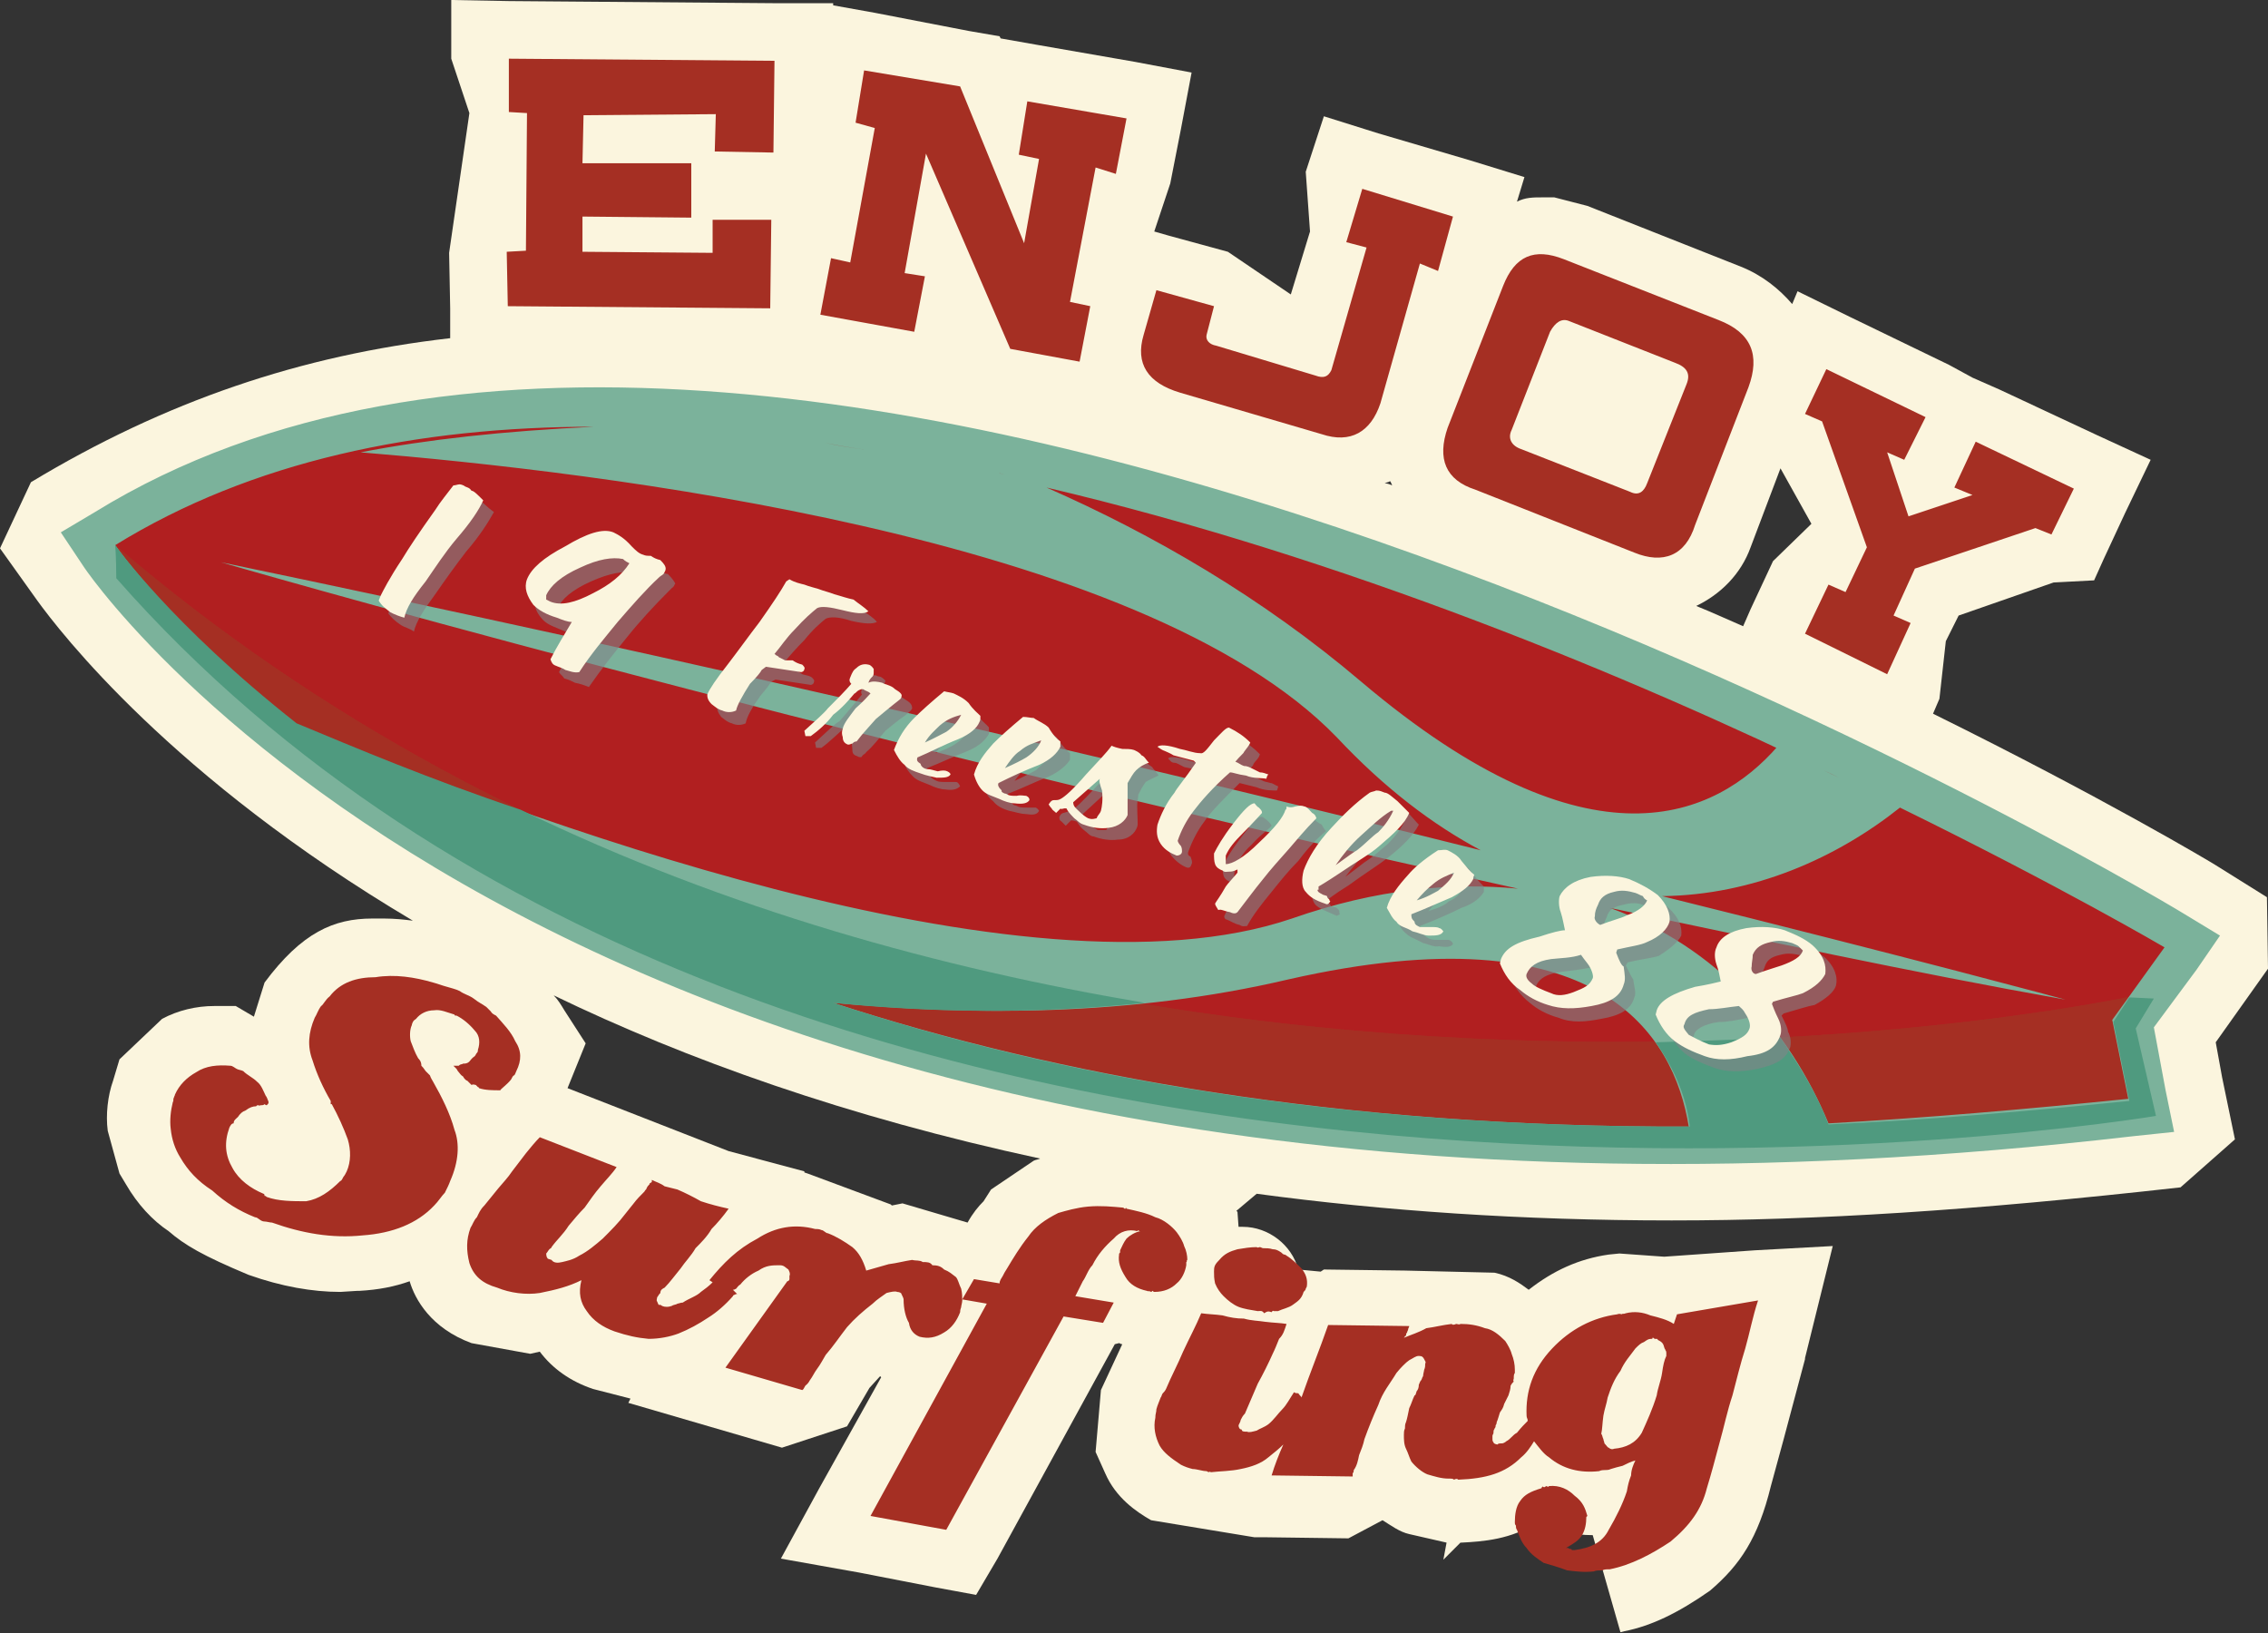<?xml version="1.0" encoding="utf-8"?>
<!-- Generator: Adobe Illustrator 22.1.0, SVG Export Plug-In . SVG Version: 6.00 Build 0)  -->
<!DOCTYPE svg PUBLIC "-//W3C//DTD SVG 1.1//EN" "http://www.w3.org/Graphics/SVG/1.1/DTD/svg11.dtd">
<svg version="1.1" xmlns="http://www.w3.org/2000/svg" xmlns:xlink="http://www.w3.org/1999/xlink" x="0px" y="0px"
	 viewBox="0 0 212.6 153.1" enable-background="new 0 0 212.6 153.1" xml:space="preserve">
<rect x="0" y="0" width="212.6" height="153.1" fill="#333333" stroke="none"/>
<pattern  x="215.1" y="1332.8" width="69" height="69" patternUnits="userSpaceOnUse" id="Unnamed_Pattern" viewBox="2.1 -70.9 69 69" overflow="visible">
	<g>
		<rect x="2.1" y="-70.9" fill="none" width="69" height="69"/>
		<rect x="2.1" y="-70.9" fill="#DFAF59" width="69" height="69"/>
		<g>
			<path fill="#FFFFFF" d="M61.8-71.7c0,0.1,0,0.1,0,0.2c-0.1,0.1-0.1,0.1-0.2,0.1c-0.1,0.1-0.1,0.3-0.1,0.4c-0.2,0.1,0,0.2,0,0.3
				c0,0,0,0.1,0,0.2c0,0.1,0,0.3,0.1,0.4c0.1,0.2,0.3,0.4,0.4,0.5c0.2,0.1,0.4,0.6,0.6,0.6c0.2,0,0.4-0.1,0.5-0.1
				c0.2,0,0.4,0,0.6-0.1c0.2-0.1,0.1-0.3,0.3-0.5c0.1-0.1,0.3,0,0.4-0.1c0.2-0.1,0.3-0.3,0.4-0.5c0-0.1,0-0.1,0-0.2
				c0-0.1,0.1-0.2,0.1-0.3c0-0.1-0.1-0.1-0.1-0.2c0-0.1,0-0.2,0-0.3c0-0.2,0-0.4-0.1-0.5c-0.4-0.7-1.2-0.9-2-0.8
				c-0.2,0-0.3,0.1-0.4,0.2c-0.2,0.1-0.1,0.2-0.3,0.2c-0.1,0-0.2,0.1-0.2,0.2C61.8-71.7,61.8-71.7,61.8-71.7
				C61.8-71.6,61.8-71.6,61.8-71.7"/>
			<path fill="#FFFFFF" d="M54.1-71.7c0,0.1,0,0.1,0,0.2c-0.1,0.1-0.1,0.1-0.2,0.1c-0.1,0.1-0.1,0.3-0.1,0.4c-0.2,0.1,0,0.2,0,0.3
				c0,0,0,0.1,0,0.2c0,0.1,0,0.3,0.1,0.4c0.1,0.2,0.3,0.4,0.4,0.5c0.2,0.1,0.4,0.6,0.6,0.6c0.2,0,0.4-0.1,0.5-0.1
				c0.2,0,0.4,0,0.6-0.1c0.2-0.1,0.1-0.3,0.3-0.5c0.1-0.1,0.3,0,0.4-0.1c0.2-0.1,0.3-0.3,0.4-0.5c0-0.1,0-0.1,0-0.2
				c0-0.1,0.1-0.2,0.1-0.3c0-0.1-0.1-0.1-0.1-0.2c0-0.1,0-0.2,0-0.3c0-0.2,0-0.4-0.1-0.5c-0.4-0.7-1.2-0.9-2-0.8
				c-0.2,0-0.3,0.1-0.4,0.2c-0.2,0.1-0.1,0.2-0.3,0.2c-0.1,0-0.2,0.1-0.2,0.2C54.1-71.7,54.1-71.7,54.1-71.7
				C54.1-71.6,54.1-71.6,54.1-71.7"/>
			<path fill="#FFFFFF" d="M46.4-71.7c0,0.1,0,0.1,0,0.2c-0.1,0.1-0.1,0.1-0.2,0.1c-0.1,0.1-0.1,0.3-0.1,0.4c-0.2,0.1,0,0.2,0,0.3
				c0,0,0,0.1,0,0.2c0,0.1,0,0.3,0.1,0.4c0.1,0.2,0.3,0.4,0.4,0.5c0.2,0.1,0.4,0.6,0.6,0.6c0.2,0,0.4-0.1,0.5-0.1
				c0.2,0,0.4,0,0.6-0.1c0.2-0.1,0.1-0.3,0.3-0.5c0.1-0.1,0.3,0,0.4-0.1c0.2-0.1,0.3-0.3,0.4-0.5c0-0.1,0-0.1,0-0.2
				c0-0.1,0.1-0.2,0.1-0.3c0-0.1-0.1-0.1-0.1-0.2c0-0.1,0-0.2,0-0.3c0-0.2,0-0.4-0.1-0.5c-0.4-0.7-1.2-0.9-2-0.8
				c-0.2,0-0.3,0.1-0.4,0.2c-0.2,0.1-0.1,0.2-0.3,0.2c-0.1,0-0.2,0.1-0.2,0.2C46.4-71.7,46.4-71.7,46.4-71.7
				C46.4-71.6,46.4-71.6,46.4-71.7"/>
			<path fill="#FFFFFF" d="M38.8-71.7c0,0.1,0,0.1,0,0.2c-0.1,0.1-0.1,0.1-0.2,0.1c-0.1,0.1-0.1,0.3-0.1,0.4c-0.2,0.1,0,0.2,0,0.3
				c0,0,0,0.1,0,0.2c0,0.1,0,0.3,0.1,0.4c0.1,0.2,0.3,0.4,0.4,0.5c0.2,0.1,0.4,0.6,0.6,0.6c0.2,0,0.4-0.1,0.5-0.1
				c0.2,0,0.4,0,0.6-0.1c0.2-0.1,0.1-0.3,0.3-0.5c0.1-0.1,0.3,0,0.4-0.1c0.2-0.1,0.3-0.3,0.4-0.5c0-0.1,0-0.1,0-0.2
				c0-0.1,0.1-0.2,0.1-0.3c0-0.1-0.1-0.1-0.1-0.2c0-0.1,0-0.2,0-0.3c0-0.2,0-0.4-0.1-0.5c-0.4-0.7-1.2-0.9-2-0.8
				c-0.2,0-0.3,0.1-0.4,0.2c-0.2,0.1-0.1,0.2-0.3,0.2c-0.1,0-0.2,0.1-0.2,0.2C38.8-71.7,38.8-71.7,38.8-71.7
				C38.8-71.6,38.8-71.6,38.8-71.7"/>
			<path fill="#FFFFFF" d="M31.1-71.7c0,0.1,0,0.1,0,0.2c-0.1,0.1-0.1,0.1-0.2,0.1c-0.1,0.1-0.1,0.3-0.1,0.4c-0.2,0.1,0,0.2,0,0.3
				c0,0,0,0.1,0,0.2c0,0.1,0,0.3,0.1,0.4c0.1,0.2,0.3,0.4,0.4,0.5c0.2,0.1,0.4,0.6,0.6,0.6c0.2,0,0.4-0.1,0.5-0.1
				c0.2,0,0.4,0,0.6-0.1c0.2-0.1,0.1-0.3,0.3-0.5c0.1-0.1,0.3,0,0.4-0.1c0.2-0.1,0.3-0.3,0.4-0.5c0-0.1,0-0.1,0-0.2
				c0-0.1,0.1-0.2,0.1-0.3c0-0.1-0.1-0.1-0.1-0.2c0-0.1,0-0.2,0-0.3c0-0.2,0-0.4-0.1-0.5c-0.4-0.7-1.2-0.9-2-0.8
				c-0.2,0-0.3,0.1-0.4,0.2c-0.2,0.1-0.1,0.2-0.3,0.2c-0.1,0-0.2,0.1-0.2,0.2C31.1-71.7,31.1-71.7,31.1-71.7
				C31.1-71.6,31.1-71.6,31.1-71.7"/>
			<path fill="#FFFFFF" d="M23.4-71.7c0,0.1,0,0.1,0,0.2c-0.1,0.1-0.1,0.1-0.2,0.1c-0.1,0.1-0.1,0.3-0.1,0.4c-0.2,0.1,0,0.2,0,0.3
				c0,0,0,0.1,0,0.2c0,0.1,0,0.3,0.1,0.4c0.1,0.2,0.3,0.4,0.4,0.5c0.2,0.1,0.4,0.6,0.6,0.6c0.2,0,0.4-0.1,0.5-0.1
				c0.2,0,0.4,0,0.6-0.1c0.2-0.1,0.1-0.3,0.3-0.5c0.1-0.1,0.3,0,0.4-0.1c0.2-0.1,0.3-0.3,0.4-0.5c0-0.1,0-0.1,0-0.2
				c0-0.1,0.1-0.2,0.1-0.3c0-0.1-0.1-0.1-0.1-0.2c0-0.1,0-0.2,0-0.3c0-0.2,0-0.4-0.1-0.5c-0.4-0.7-1.2-0.9-2-0.8
				c-0.2,0-0.3,0.1-0.4,0.2c-0.2,0.1-0.1,0.2-0.3,0.2c-0.1,0-0.2,0.1-0.2,0.2C23.4-71.7,23.4-71.7,23.4-71.7
				C23.4-71.6,23.4-71.6,23.4-71.7"/>
			<path fill="#FFFFFF" d="M15.8-71.7c0,0.1,0,0.1,0,0.2c-0.1,0.1-0.1,0.1-0.2,0.1c-0.1,0.1-0.1,0.3-0.1,0.4c-0.2,0.1,0,0.2,0,0.3
				c0,0,0,0.1,0,0.2c0,0.1,0,0.3,0.1,0.4c0.1,0.2,0.3,0.4,0.4,0.5c0.2,0.1,0.4,0.6,0.6,0.6c0.2,0,0.4-0.1,0.5-0.1
				c0.2,0,0.4,0,0.6-0.1c0.2-0.1,0.1-0.3,0.3-0.5c0.1-0.1,0.3,0,0.4-0.1c0.2-0.1,0.3-0.3,0.4-0.5c0-0.1,0-0.1,0-0.2
				c0-0.1,0.1-0.2,0.1-0.3c0-0.1-0.1-0.1-0.1-0.2c0-0.1,0-0.2,0-0.3c0-0.2,0-0.4-0.1-0.5c-0.4-0.7-1.2-0.9-2-0.8
				c-0.2,0-0.3,0.1-0.4,0.2c-0.2,0.1-0.1,0.2-0.3,0.2c-0.1,0-0.2,0.1-0.2,0.2C15.8-71.7,15.8-71.7,15.8-71.7
				C15.8-71.6,15.8-71.6,15.8-71.7"/>
			<path fill="#FFFFFF" d="M8.1-71.7c0,0.1,0,0.1,0,0.2C8-71.4,8-71.4,7.9-71.3c-0.1,0.1-0.1,0.3-0.1,0.4c-0.2,0.1,0,0.2,0,0.3
				c0,0,0,0.1,0,0.2c0,0.1,0,0.3,0.1,0.4c0.1,0.2,0.3,0.4,0.4,0.5c0.2,0.1,0.4,0.6,0.6,0.6c0.2,0,0.4-0.1,0.5-0.1
				c0.2,0,0.4,0,0.6-0.1c0.2-0.1,0.1-0.3,0.3-0.5c0.1-0.1,0.3,0,0.4-0.1c0.2-0.1,0.3-0.3,0.4-0.5c0-0.1,0-0.1,0-0.2
				c0-0.1,0.1-0.2,0.1-0.3c0-0.1-0.1-0.1-0.1-0.2c0-0.1,0-0.2,0-0.3c0-0.2,0-0.4-0.1-0.5c-0.4-0.7-1.2-0.9-2-0.8
				c-0.2,0-0.3,0.1-0.4,0.2c-0.2,0.1-0.1,0.2-0.3,0.2c-0.1,0-0.2,0.1-0.2,0.2C8.1-71.7,8.1-71.7,8.1-71.7
				C8.1-71.6,8.1-71.6,8.1-71.7"/>
			<path fill="#FFFFFF" d="M0.4-71.7c0,0.1,0,0.1,0,0.2c-0.1,0.1-0.1,0.1-0.2,0.1c-0.1,0.1-0.1,0.3-0.1,0.4c-0.2,0.1,0,0.2,0,0.3
				c0,0,0,0.1,0,0.2c0,0.1,0,0.3,0.1,0.4c0.1,0.2,0.3,0.4,0.4,0.5C0.8-69.4,1-69,1.2-68.9c0.2,0,0.4-0.1,0.5-0.1
				c0.2,0,0.4,0,0.6-0.1c0.2-0.1,0.1-0.3,0.3-0.5c0.1-0.1,0.3,0,0.4-0.1c0.2-0.1,0.3-0.3,0.4-0.5c0-0.1,0-0.1,0-0.2
				c0-0.1,0.1-0.2,0.1-0.3c0-0.1-0.1-0.1-0.1-0.2c0-0.1,0-0.2,0-0.3c0-0.2,0-0.4-0.1-0.5c-0.4-0.7-1.2-0.9-2-0.8
				c-0.2,0-0.3,0.1-0.4,0.2c-0.2,0.1-0.1,0.2-0.3,0.2c-0.1,0-0.2,0.1-0.2,0.2C0.4-71.7,0.4-71.7,0.4-71.7
				C0.4-71.6,0.4-71.6,0.4-71.7"/>
		</g>
		<g>
			<path fill="#FFFFFF" d="M69.4-71.7c0,0.1,0,0.1,0,0.2c-0.1,0.1-0.1,0.1-0.2,0.1c-0.1,0.1-0.1,0.3-0.1,0.4c-0.2,0.1,0,0.2,0,0.3
				c0,0,0,0.1,0,0.2c0,0.1,0,0.3,0.1,0.4c0.1,0.2,0.3,0.4,0.4,0.5c0.2,0.1,0.4,0.6,0.6,0.6c0.2,0,0.4-0.1,0.5-0.1
				c0.2,0,0.4,0,0.6-0.1c0.2-0.1,0.1-0.3,0.3-0.5c0.1-0.1,0.3,0,0.4-0.1c0.2-0.1,0.3-0.3,0.4-0.5c0-0.1,0-0.1,0-0.2
				c0-0.1,0.1-0.2,0.1-0.3c0-0.1-0.1-0.1-0.1-0.2c0-0.1,0-0.2,0-0.3c0-0.2,0-0.4-0.1-0.5c-0.4-0.7-1.2-0.9-2-0.8
				c-0.2,0-0.3,0.1-0.4,0.2c-0.2,0.1-0.1,0.2-0.3,0.2c-0.1,0-0.2,0.1-0.2,0.2C69.4-71.7,69.4-71.7,69.4-71.7
				C69.4-71.6,69.4-71.6,69.4-71.7"/>
		</g>
		<path fill="#FFFFFF" d="M0.5-71.7c0,0.1,0,0.1,0,0.2c-0.1,0.1-0.1,0.1-0.2,0.1c-0.1,0.1-0.1,0.3-0.1,0.4c-0.2,0.1,0,0.2,0,0.3
			c0,0,0,0.1,0,0.2c0,0.1,0,0.3,0.1,0.4c0.1,0.2,0.3,0.4,0.4,0.5C0.9-69.4,1-69,1.3-68.9c0.2,0,0.4-0.1,0.5-0.1c0.2,0,0.4,0,0.6-0.1
			c0.2-0.1,0.1-0.3,0.3-0.5c0.1-0.1,0.3,0,0.4-0.1c0.2-0.1,0.3-0.3,0.4-0.5c0-0.1,0-0.1,0-0.2c0-0.1,0.1-0.2,0.1-0.3
			c0-0.1-0.1-0.1-0.1-0.2c0-0.1,0-0.2,0-0.3c0-0.2,0-0.4-0.1-0.5c-0.4-0.7-1.2-0.9-2-0.8c-0.2,0-0.3,0.1-0.4,0.2
			c-0.2,0.1-0.1,0.2-0.3,0.2c-0.1,0-0.2,0.1-0.2,0.2C0.5-71.7,0.5-71.7,0.5-71.7C0.5-71.6,0.5-71.6,0.5-71.7"/>
		<g>
			<g>
				<path fill="#FFFFFF" d="M69.4-64c0,0.1,0,0.1,0,0.2c-0.1,0.1-0.1,0.1-0.2,0.1c-0.1,0.1-0.1,0.3-0.1,0.4c-0.2,0.1,0,0.2,0,0.3
					c0,0,0,0.1,0,0.2c0,0.1,0,0.3,0.1,0.4c0.1,0.2,0.3,0.4,0.4,0.5c0.2,0.1,0.4,0.6,0.6,0.6c0.2,0,0.4-0.1,0.5-0.1
					c0.2,0,0.4,0,0.6-0.1c0.2-0.1,0.1-0.3,0.3-0.5c0.1-0.1,0.3,0,0.4-0.1c0.2-0.1,0.3-0.3,0.4-0.5c0-0.1,0-0.1,0-0.2
					c0-0.1,0.1-0.2,0.1-0.3c0-0.1-0.1-0.1-0.1-0.2c0-0.1,0-0.2,0-0.3c0-0.2,0-0.4-0.1-0.5c-0.4-0.7-1.2-0.9-2-0.8
					c-0.2,0-0.3,0.1-0.4,0.2c-0.2,0.1-0.1,0.2-0.3,0.2c-0.1,0-0.2,0.1-0.2,0.2C69.4-64,69.4-64.1,69.4-64C69.4-64,69.4-64,69.4-64"
					/>
				<path fill="#FFFFFF" d="M61.8-64c0,0.1,0,0.1,0,0.2c-0.1,0.1-0.1,0.1-0.2,0.1c-0.1,0.1-0.1,0.3-0.1,0.4c-0.2,0.1,0,0.2,0,0.3
					c0,0,0,0.1,0,0.2c0,0.1,0,0.3,0.1,0.4c0.1,0.2,0.3,0.4,0.4,0.5c0.2,0.1,0.4,0.6,0.6,0.6c0.2,0,0.4-0.1,0.5-0.1
					c0.2,0,0.4,0,0.6-0.1c0.2-0.1,0.1-0.3,0.3-0.5c0.1-0.1,0.3,0,0.4-0.1c0.2-0.1,0.3-0.3,0.4-0.5c0-0.1,0-0.1,0-0.2
					c0-0.1,0.1-0.2,0.1-0.3c0-0.1-0.1-0.1-0.1-0.2c0-0.1,0-0.2,0-0.3c0-0.2,0-0.4-0.1-0.5c-0.4-0.7-1.2-0.9-2-0.8
					c-0.2,0-0.3,0.1-0.4,0.2c-0.2,0.1-0.1,0.2-0.3,0.2c-0.1,0-0.2,0.1-0.2,0.2C61.8-64,61.8-64.1,61.8-64C61.8-64,61.8-64,61.8-64"
					/>
				<path fill="#FFFFFF" d="M54.1-64c0,0.1,0,0.1,0,0.2c-0.1,0.1-0.1,0.1-0.2,0.1c-0.1,0.1-0.1,0.3-0.1,0.4c-0.2,0.1,0,0.2,0,0.3
					c0,0,0,0.1,0,0.2c0,0.1,0,0.3,0.1,0.4c0.1,0.2,0.3,0.4,0.4,0.5c0.2,0.1,0.4,0.6,0.6,0.6c0.2,0,0.4-0.1,0.5-0.1
					c0.2,0,0.4,0,0.6-0.1c0.2-0.1,0.1-0.3,0.3-0.5c0.1-0.1,0.3,0,0.4-0.1c0.2-0.1,0.3-0.3,0.4-0.5c0-0.1,0-0.1,0-0.2
					c0-0.1,0.1-0.2,0.1-0.3c0-0.1-0.1-0.1-0.1-0.2c0-0.1,0-0.2,0-0.3c0-0.2,0-0.4-0.1-0.5c-0.4-0.7-1.2-0.9-2-0.8
					c-0.2,0-0.3,0.1-0.4,0.2c-0.2,0.1-0.1,0.2-0.3,0.2c-0.1,0-0.2,0.1-0.2,0.2C54.1-64,54.1-64.1,54.1-64C54.1-64,54.1-64,54.1-64"
					/>
				<path fill="#FFFFFF" d="M46.5-64c0,0.1,0,0.1,0,0.2c-0.1,0.1-0.1,0.1-0.2,0.1c-0.1,0.1-0.1,0.3-0.1,0.4c-0.2,0.1,0,0.2,0,0.3
					c0,0,0,0.1,0,0.2c0,0.1,0,0.3,0.1,0.4c0.1,0.2,0.3,0.4,0.4,0.5c0.2,0.1,0.4,0.6,0.6,0.6c0.2,0,0.4-0.1,0.5-0.1
					c0.2,0,0.4,0,0.6-0.1c0.2-0.1,0.1-0.3,0.3-0.5c0.1-0.1,0.3,0,0.4-0.1c0.2-0.1,0.3-0.3,0.4-0.5c0-0.1,0-0.1,0-0.2
					c0-0.1,0.1-0.2,0.1-0.3c0-0.1-0.1-0.1-0.1-0.2c0-0.1,0-0.2,0-0.3c0-0.2,0-0.4-0.1-0.5c-0.4-0.7-1.2-0.9-2-0.8
					c-0.2,0-0.3,0.1-0.4,0.2c-0.2,0.1-0.1,0.2-0.3,0.2c-0.1,0-0.2,0.1-0.2,0.2C46.5-64,46.5-64.1,46.5-64C46.5-64,46.5-64,46.5-64"
					/>
				<path fill="#FFFFFF" d="M38.8-64c0,0.1,0,0.1,0,0.2c-0.1,0.1-0.1,0.1-0.2,0.1c-0.1,0.1-0.1,0.3-0.1,0.4c-0.2,0.1,0,0.2,0,0.3
					c0,0,0,0.1,0,0.2c0,0.1,0,0.3,0.1,0.4c0.1,0.2,0.3,0.4,0.4,0.5c0.2,0.1,0.4,0.6,0.6,0.6c0.2,0,0.4-0.1,0.5-0.1
					c0.2,0,0.4,0,0.6-0.1c0.2-0.1,0.1-0.3,0.3-0.5c0.1-0.1,0.3,0,0.4-0.1c0.2-0.1,0.3-0.3,0.4-0.5c0-0.1,0-0.1,0-0.2
					c0-0.1,0.1-0.2,0.1-0.3c0-0.1-0.1-0.1-0.1-0.2c0-0.1,0-0.2,0-0.3c0-0.2,0-0.4-0.1-0.5c-0.4-0.7-1.2-0.9-2-0.8
					c-0.2,0-0.3,0.1-0.4,0.2c-0.2,0.1-0.1,0.2-0.3,0.2c-0.1,0-0.2,0.1-0.2,0.2C38.8-64,38.8-64.1,38.8-64C38.8-64,38.8-64,38.8-64"
					/>
				<path fill="#FFFFFF" d="M31.1-64c0,0.1,0,0.1,0,0.2c-0.1,0.1-0.1,0.1-0.2,0.1c-0.1,0.1-0.1,0.3-0.1,0.4c-0.2,0.1,0,0.2,0,0.3
					c0,0,0,0.1,0,0.2c0,0.1,0,0.3,0.1,0.4c0.1,0.2,0.3,0.4,0.4,0.5c0.2,0.1,0.4,0.6,0.6,0.6c0.2,0,0.4-0.1,0.5-0.1
					c0.2,0,0.4,0,0.6-0.1c0.2-0.1,0.1-0.3,0.3-0.5c0.1-0.1,0.3,0,0.4-0.1c0.2-0.1,0.3-0.3,0.4-0.5c0-0.1,0-0.1,0-0.2
					c0-0.1,0.1-0.2,0.1-0.3c0-0.1-0.1-0.1-0.1-0.2c0-0.1,0-0.2,0-0.3c0-0.2,0-0.4-0.1-0.5c-0.4-0.7-1.2-0.9-2-0.8
					c-0.2,0-0.3,0.1-0.4,0.2c-0.2,0.1-0.1,0.2-0.3,0.2c-0.1,0-0.2,0.1-0.2,0.2C31.1-64,31.1-64.1,31.1-64C31.1-64,31.1-64,31.1-64"
					/>
				<path fill="#FFFFFF" d="M23.5-64c0,0.1,0,0.1,0,0.2c-0.1,0.1-0.1,0.1-0.2,0.1c-0.1,0.1-0.1,0.3-0.1,0.4c-0.2,0.1,0,0.2,0,0.3
					c0,0,0,0.1,0,0.2c0,0.1,0,0.3,0.1,0.4c0.1,0.2,0.3,0.4,0.4,0.5c0.2,0.1,0.4,0.6,0.6,0.6c0.2,0,0.4-0.1,0.5-0.1
					c0.2,0,0.4,0,0.6-0.1c0.2-0.1,0.1-0.3,0.3-0.5c0.1-0.1,0.3,0,0.4-0.1c0.2-0.1,0.3-0.3,0.4-0.5c0-0.1,0-0.1,0-0.2
					c0-0.1,0.1-0.2,0.1-0.3c0-0.1-0.1-0.1-0.1-0.2c0-0.1,0-0.2,0-0.3c0-0.2,0-0.4-0.1-0.5c-0.4-0.7-1.2-0.9-2-0.8
					c-0.2,0-0.3,0.1-0.4,0.2c-0.2,0.1-0.1,0.2-0.3,0.2c-0.1,0-0.2,0.1-0.2,0.2C23.5-64,23.5-64.1,23.5-64C23.5-64,23.5-64,23.5-64"
					/>
				<path fill="#FFFFFF" d="M15.8-64c0,0.1,0,0.1,0,0.2c-0.1,0.1-0.1,0.1-0.2,0.1c-0.1,0.1-0.1,0.3-0.1,0.4c-0.2,0.1,0,0.2,0,0.3
					c0,0,0,0.1,0,0.2c0,0.1,0,0.3,0.1,0.4c0.1,0.2,0.3,0.4,0.4,0.5c0.2,0.1,0.4,0.6,0.6,0.6c0.2,0,0.4-0.1,0.5-0.1
					c0.2,0,0.4,0,0.6-0.1c0.2-0.1,0.1-0.3,0.3-0.5c0.1-0.1,0.3,0,0.4-0.1c0.2-0.1,0.3-0.3,0.4-0.5c0-0.1,0-0.1,0-0.2
					c0-0.1,0.1-0.2,0.1-0.3c0-0.1-0.1-0.1-0.1-0.2c0-0.1,0-0.2,0-0.3c0-0.2,0-0.4-0.1-0.5c-0.4-0.7-1.2-0.9-2-0.8
					c-0.2,0-0.3,0.1-0.4,0.2c-0.2,0.1-0.1,0.2-0.3,0.2c-0.1,0-0.2,0.1-0.2,0.2C15.8-64,15.8-64.1,15.8-64C15.8-64,15.8-64,15.8-64"
					/>
				<path fill="#FFFFFF" d="M8.2-64c0,0.1,0,0.1,0,0.2C8.1-63.7,8-63.7,8-63.7c-0.1,0.1-0.1,0.3-0.1,0.4c-0.2,0.1,0,0.2,0,0.3
					c0,0,0,0.1,0,0.2c0,0.1,0,0.3,0.1,0.4C8-62.2,8.2-62,8.3-61.9c0.2,0.1,0.4,0.6,0.6,0.6c0.2,0,0.4-0.1,0.5-0.1
					c0.2,0,0.4,0,0.6-0.1c0.2-0.1,0.1-0.3,0.3-0.5c0.1-0.1,0.3,0,0.4-0.1c0.2-0.1,0.3-0.3,0.4-0.5c0-0.1,0-0.1,0-0.2
					c0-0.1,0.1-0.2,0.1-0.3c0-0.1-0.1-0.1-0.1-0.2c0-0.1,0-0.2,0-0.3c0-0.2,0-0.4-0.1-0.5c-0.4-0.7-1.2-0.9-2-0.8
					c-0.2,0-0.3,0.1-0.4,0.2c-0.2,0.1-0.1,0.2-0.3,0.2c-0.1,0-0.2,0.1-0.2,0.2C8.2-64,8.2-64.1,8.2-64C8.1-64,8.1-64,8.2-64"/>
				<path fill="#FFFFFF" d="M0.5-64c0,0.1,0,0.1,0,0.2c-0.1,0.1-0.1,0.1-0.2,0.1c-0.1,0.1-0.1,0.3-0.1,0.4c-0.2,0.1,0,0.2,0,0.3
					c0,0,0,0.1,0,0.2c0,0.1,0,0.3,0.1,0.4c0.1,0.2,0.3,0.4,0.4,0.5c0.2,0.1,0.4,0.6,0.6,0.6c0.2,0,0.4-0.1,0.5-0.1
					c0.2,0,0.4,0,0.6-0.1c0.2-0.1,0.1-0.3,0.3-0.5C2.8-62,3-61.9,3.1-62c0.2-0.1,0.3-0.3,0.4-0.5c0-0.1,0-0.1,0-0.2
					c0-0.1,0.1-0.2,0.1-0.3c0-0.1-0.1-0.1-0.1-0.2c0-0.1,0-0.2,0-0.3c0-0.2,0-0.4-0.1-0.5c-0.4-0.7-1.2-0.9-2-0.8
					c-0.2,0-0.3,0.1-0.4,0.2c-0.2,0.1-0.1,0.2-0.3,0.2c-0.1,0-0.2,0.1-0.2,0.2C0.5-64,0.5-64.1,0.5-64C0.5-64,0.5-64,0.5-64"/>
			</g>
			<g>
				<path fill="#FFFFFF" d="M69.4-56.3c0,0.1,0,0.1,0,0.2c-0.1,0.1-0.1,0.1-0.2,0.1c-0.1,0.1-0.1,0.3-0.1,0.4c-0.2,0.1,0,0.2,0,0.3
					c0,0,0,0.1,0,0.2c0,0.1,0,0.3,0.1,0.4c0.1,0.2,0.3,0.4,0.4,0.5c0.2,0.1,0.4,0.6,0.6,0.6c0.2,0,0.4-0.1,0.5-0.1
					c0.2,0,0.4,0,0.6-0.1c0.2-0.1,0.1-0.3,0.3-0.5c0.1-0.1,0.3,0,0.4-0.1c0.2-0.1,0.3-0.3,0.4-0.5c0-0.1,0-0.1,0-0.2
					c0-0.1,0.1-0.2,0.1-0.3c0-0.1-0.1-0.1-0.1-0.2c0-0.1,0-0.2,0-0.3c0-0.2,0-0.4-0.1-0.5c-0.4-0.7-1.2-0.9-2-0.8
					c-0.2,0-0.3,0.1-0.4,0.2c-0.2,0.1-0.1,0.2-0.3,0.2c-0.1,0-0.2,0.1-0.2,0.2C69.4-56.4,69.4-56.4,69.4-56.3
					C69.4-56.3,69.4-56.3,69.4-56.3"/>
				<path fill="#FFFFFF" d="M61.8-56.3c0,0.1,0,0.1,0,0.2c-0.1,0.1-0.1,0.1-0.2,0.1c-0.1,0.1-0.1,0.3-0.1,0.4c-0.2,0.1,0,0.2,0,0.3
					c0,0,0,0.1,0,0.2c0,0.1,0,0.3,0.1,0.4c0.1,0.2,0.3,0.4,0.4,0.5c0.2,0.1,0.4,0.6,0.6,0.6c0.2,0,0.4-0.1,0.5-0.1
					c0.2,0,0.4,0,0.6-0.1c0.2-0.1,0.1-0.3,0.3-0.5c0.1-0.1,0.3,0,0.4-0.1c0.2-0.1,0.3-0.3,0.4-0.5c0-0.1,0-0.1,0-0.2
					c0-0.1,0.1-0.2,0.1-0.3c0-0.1-0.1-0.1-0.1-0.2c0-0.1,0-0.2,0-0.3c0-0.2,0-0.4-0.1-0.5c-0.4-0.7-1.2-0.9-2-0.8
					c-0.2,0-0.3,0.1-0.4,0.2c-0.2,0.1-0.1,0.2-0.3,0.2c-0.1,0-0.2,0.1-0.2,0.2C61.8-56.4,61.8-56.4,61.8-56.3
					C61.8-56.3,61.8-56.3,61.8-56.3"/>
				<path fill="#FFFFFF" d="M54.1-56.3c0,0.1,0,0.1,0,0.2C54-56.1,54-56.1,53.9-56c-0.1,0.1-0.1,0.3-0.1,0.4c-0.2,0.1,0,0.2,0,0.3
					c0,0,0,0.1,0,0.2c0,0.1,0,0.3,0.1,0.4c0.1,0.2,0.3,0.4,0.4,0.5c0.2,0.1,0.4,0.6,0.6,0.6c0.2,0,0.4-0.1,0.5-0.1
					c0.2,0,0.4,0,0.6-0.1c0.2-0.1,0.1-0.3,0.3-0.5c0.1-0.1,0.3,0,0.4-0.1c0.2-0.1,0.3-0.3,0.4-0.5c0-0.1,0-0.1,0-0.2
					c0-0.1,0.1-0.2,0.1-0.3c0-0.1-0.1-0.1-0.1-0.2c0-0.1,0-0.2,0-0.3c0-0.2,0-0.4-0.1-0.5c-0.4-0.7-1.2-0.9-2-0.8
					c-0.2,0-0.3,0.1-0.4,0.2c-0.2,0.1-0.1,0.2-0.3,0.2c-0.1,0-0.2,0.1-0.2,0.2C54.1-56.4,54.1-56.4,54.1-56.3
					C54.1-56.3,54.1-56.3,54.1-56.3"/>
				<path fill="#FFFFFF" d="M46.5-56.3c0,0.1,0,0.1,0,0.2c-0.1,0.1-0.1,0.1-0.2,0.1c-0.1,0.1-0.1,0.3-0.1,0.4c-0.2,0.1,0,0.2,0,0.3
					c0,0,0,0.1,0,0.2c0,0.1,0,0.3,0.1,0.4c0.1,0.2,0.3,0.4,0.4,0.5c0.2,0.1,0.4,0.6,0.6,0.6c0.2,0,0.4-0.1,0.5-0.1
					c0.2,0,0.4,0,0.6-0.1c0.2-0.1,0.1-0.3,0.3-0.5c0.1-0.1,0.3,0,0.4-0.1c0.2-0.1,0.3-0.3,0.4-0.5c0-0.1,0-0.1,0-0.2
					c0-0.1,0.1-0.2,0.1-0.3c0-0.1-0.1-0.1-0.1-0.2c0-0.1,0-0.2,0-0.3c0-0.2,0-0.4-0.1-0.5c-0.4-0.7-1.2-0.9-2-0.8
					c-0.2,0-0.3,0.1-0.4,0.2c-0.2,0.1-0.1,0.2-0.3,0.2c-0.1,0-0.2,0.1-0.2,0.2C46.5-56.4,46.5-56.4,46.5-56.3
					C46.5-56.3,46.5-56.3,46.5-56.3"/>
				<path fill="#FFFFFF" d="M38.8-56.3c0,0.1,0,0.1,0,0.2c-0.1,0.1-0.1,0.1-0.2,0.1c-0.1,0.1-0.1,0.3-0.1,0.4c-0.2,0.1,0,0.2,0,0.3
					c0,0,0,0.1,0,0.2c0,0.1,0,0.3,0.1,0.4c0.1,0.2,0.3,0.4,0.4,0.5c0.2,0.1,0.4,0.6,0.6,0.6c0.2,0,0.4-0.1,0.5-0.1
					c0.2,0,0.4,0,0.6-0.1c0.2-0.1,0.1-0.3,0.3-0.5c0.1-0.1,0.3,0,0.4-0.1c0.2-0.1,0.3-0.3,0.4-0.5c0-0.1,0-0.1,0-0.2
					c0-0.1,0.1-0.2,0.1-0.3c0-0.1-0.1-0.1-0.1-0.2c0-0.1,0-0.2,0-0.3c0-0.2,0-0.4-0.1-0.5c-0.4-0.7-1.2-0.9-2-0.8
					c-0.2,0-0.3,0.1-0.4,0.2c-0.2,0.1-0.1,0.2-0.3,0.2c-0.1,0-0.2,0.1-0.2,0.2C38.8-56.4,38.8-56.4,38.8-56.3
					C38.8-56.3,38.8-56.3,38.8-56.3"/>
				<path fill="#FFFFFF" d="M31.1-56.3c0,0.1,0,0.1,0,0.2c-0.1,0.1-0.1,0.1-0.2,0.1c-0.1,0.1-0.1,0.3-0.1,0.4c-0.2,0.1,0,0.2,0,0.3
					c0,0,0,0.1,0,0.2c0,0.1,0,0.3,0.1,0.4c0.1,0.2,0.3,0.4,0.4,0.5c0.2,0.1,0.4,0.6,0.6,0.6c0.2,0,0.4-0.1,0.5-0.1
					c0.2,0,0.4,0,0.6-0.1c0.2-0.1,0.1-0.3,0.3-0.5c0.1-0.1,0.3,0,0.4-0.1c0.2-0.1,0.3-0.3,0.4-0.5c0-0.1,0-0.1,0-0.2
					c0-0.1,0.1-0.2,0.1-0.3c0-0.1-0.1-0.1-0.1-0.2c0-0.1,0-0.2,0-0.3c0-0.2,0-0.4-0.1-0.5c-0.4-0.7-1.2-0.9-2-0.8
					c-0.2,0-0.3,0.1-0.4,0.2c-0.2,0.1-0.1,0.2-0.3,0.2c-0.1,0-0.2,0.1-0.2,0.2C31.1-56.4,31.1-56.4,31.1-56.3
					C31.1-56.3,31.1-56.3,31.1-56.3"/>
				<path fill="#FFFFFF" d="M23.5-56.3c0,0.1,0,0.1,0,0.2c-0.1,0.1-0.1,0.1-0.2,0.1c-0.1,0.1-0.1,0.3-0.1,0.4c-0.2,0.1,0,0.2,0,0.3
					c0,0,0,0.1,0,0.2c0,0.1,0,0.3,0.1,0.4c0.1,0.2,0.3,0.4,0.4,0.5c0.2,0.1,0.4,0.6,0.6,0.6c0.2,0,0.4-0.1,0.5-0.1
					c0.2,0,0.4,0,0.6-0.1c0.2-0.1,0.1-0.3,0.3-0.5c0.1-0.1,0.3,0,0.4-0.1c0.2-0.1,0.3-0.3,0.4-0.5c0-0.1,0-0.1,0-0.2
					c0-0.1,0.1-0.2,0.1-0.3c0-0.1-0.1-0.1-0.1-0.2c0-0.1,0-0.2,0-0.3c0-0.2,0-0.4-0.1-0.5c-0.4-0.7-1.2-0.9-2-0.8
					c-0.2,0-0.3,0.1-0.4,0.2c-0.2,0.1-0.1,0.2-0.3,0.2c-0.1,0-0.2,0.1-0.2,0.2C23.5-56.4,23.5-56.4,23.5-56.3
					C23.5-56.3,23.5-56.3,23.5-56.3"/>
				<path fill="#FFFFFF" d="M15.8-56.3c0,0.1,0,0.1,0,0.2c-0.1,0.1-0.1,0.1-0.2,0.1c-0.1,0.1-0.1,0.3-0.1,0.4c-0.2,0.1,0,0.2,0,0.3
					c0,0,0,0.1,0,0.2c0,0.1,0,0.3,0.1,0.4c0.1,0.2,0.3,0.4,0.4,0.5c0.2,0.1,0.4,0.6,0.6,0.6c0.2,0,0.4-0.1,0.5-0.1
					c0.2,0,0.4,0,0.6-0.1c0.2-0.1,0.1-0.3,0.3-0.5c0.1-0.1,0.3,0,0.4-0.1c0.2-0.1,0.3-0.3,0.4-0.5c0-0.1,0-0.1,0-0.2
					c0-0.1,0.1-0.2,0.1-0.3c0-0.1-0.1-0.1-0.1-0.2c0-0.1,0-0.2,0-0.3c0-0.2,0-0.4-0.1-0.5c-0.4-0.7-1.2-0.9-2-0.8
					c-0.2,0-0.3,0.1-0.4,0.2c-0.2,0.1-0.1,0.2-0.3,0.2c-0.1,0-0.2,0.1-0.2,0.2C15.8-56.4,15.8-56.4,15.8-56.3
					C15.8-56.3,15.8-56.3,15.8-56.3"/>
				<path fill="#FFFFFF" d="M8.2-56.3c0,0.1,0,0.1,0,0.2C8.1-56.1,8-56.1,8-56c-0.1,0.1-0.1,0.3-0.1,0.4c-0.2,0.1,0,0.2,0,0.3
					c0,0,0,0.1,0,0.2c0,0.1,0,0.3,0.1,0.4c0.1,0.2,0.3,0.4,0.4,0.5c0.2,0.1,0.4,0.6,0.6,0.6c0.2,0,0.4-0.1,0.5-0.1
					c0.2,0,0.4,0,0.6-0.1c0.2-0.1,0.1-0.3,0.3-0.5c0.1-0.1,0.3,0,0.4-0.1c0.2-0.1,0.3-0.3,0.4-0.5c0-0.1,0-0.1,0-0.2
					c0-0.1,0.1-0.2,0.1-0.3c0-0.1-0.1-0.1-0.1-0.2c0-0.1,0-0.2,0-0.3c0-0.2,0-0.4-0.1-0.5c-0.4-0.7-1.2-0.9-2-0.8
					c-0.2,0-0.3,0.1-0.4,0.2c-0.2,0.1-0.1,0.2-0.3,0.2c-0.1,0-0.2,0.1-0.2,0.2C8.2-56.4,8.2-56.4,8.2-56.3
					C8.1-56.3,8.1-56.3,8.2-56.3"/>
				<path fill="#FFFFFF" d="M0.5-56.3c0,0.1,0,0.1,0,0.2c-0.1,0.1-0.1,0.1-0.2,0.1c-0.1,0.1-0.1,0.3-0.1,0.4c-0.2,0.1,0,0.2,0,0.3
					c0,0,0,0.1,0,0.2c0,0.1,0,0.3,0.1,0.4c0.1,0.2,0.3,0.4,0.4,0.5c0.2,0.1,0.4,0.6,0.6,0.6c0.2,0,0.4-0.1,0.5-0.1
					c0.2,0,0.4,0,0.6-0.1c0.2-0.1,0.1-0.3,0.3-0.5c0.1-0.1,0.3,0,0.4-0.1c0.2-0.1,0.3-0.3,0.4-0.5c0-0.1,0-0.1,0-0.2
					c0-0.1,0.1-0.2,0.1-0.3c0-0.1-0.1-0.1-0.1-0.2c0-0.1,0-0.2,0-0.3c0-0.2,0-0.4-0.1-0.5c-0.4-0.7-1.2-0.9-2-0.8
					c-0.2,0-0.3,0.1-0.4,0.2c-0.2,0.1-0.1,0.2-0.3,0.2c-0.1,0-0.2,0.1-0.2,0.2C0.5-56.4,0.5-56.4,0.5-56.3
					C0.5-56.3,0.5-56.3,0.5-56.3"/>
			</g>
			<g>
				<path fill="#FFFFFF" d="M69.4-48.7c0,0.1,0,0.1,0,0.2c-0.1,0.1-0.1,0.1-0.2,0.1c-0.1,0.1-0.1,0.3-0.1,0.4c-0.2,0.1,0,0.2,0,0.3
					c0,0,0,0.1,0,0.2c0,0.1,0,0.3,0.1,0.4c0.1,0.2,0.3,0.4,0.4,0.5c0.2,0.1,0.4,0.6,0.6,0.6c0.2,0,0.4-0.1,0.5-0.1
					c0.2,0,0.4,0,0.6-0.1c0.2-0.1,0.1-0.3,0.3-0.5c0.1-0.1,0.3,0,0.4-0.1c0.2-0.1,0.3-0.3,0.4-0.5c0-0.1,0-0.1,0-0.2
					c0-0.1,0.1-0.2,0.1-0.3c0-0.1-0.1-0.1-0.1-0.2c0-0.1,0-0.2,0-0.3c0-0.2,0-0.4-0.1-0.5c-0.4-0.7-1.2-0.9-2-0.8
					c-0.2,0-0.3,0.1-0.4,0.2c-0.2,0.1-0.1,0.2-0.3,0.2c-0.1,0-0.2,0.1-0.2,0.2C69.4-48.7,69.4-48.8,69.4-48.7
					C69.4-48.7,69.4-48.7,69.4-48.7"/>
				<path fill="#FFFFFF" d="M61.8-48.7c0,0.1,0,0.1,0,0.2c-0.1,0.1-0.1,0.1-0.2,0.1c-0.1,0.1-0.1,0.3-0.1,0.4c-0.2,0.1,0,0.2,0,0.3
					c0,0,0,0.1,0,0.2c0,0.1,0,0.3,0.1,0.4c0.1,0.2,0.3,0.4,0.4,0.5c0.2,0.1,0.4,0.6,0.6,0.6c0.2,0,0.4-0.1,0.5-0.1
					c0.2,0,0.4,0,0.6-0.1c0.2-0.1,0.1-0.3,0.3-0.5c0.1-0.1,0.3,0,0.4-0.1c0.2-0.1,0.3-0.3,0.4-0.5c0-0.1,0-0.1,0-0.2
					c0-0.1,0.1-0.2,0.1-0.3c0-0.1-0.1-0.1-0.1-0.2c0-0.1,0-0.2,0-0.3c0-0.2,0-0.4-0.1-0.5c-0.4-0.7-1.2-0.9-2-0.8
					c-0.2,0-0.3,0.1-0.4,0.2c-0.2,0.1-0.1,0.2-0.3,0.2c-0.1,0-0.2,0.1-0.2,0.2C61.8-48.7,61.8-48.8,61.8-48.7
					C61.8-48.7,61.8-48.7,61.8-48.7"/>
				<path fill="#FFFFFF" d="M54.1-48.7c0,0.1,0,0.1,0,0.2c-0.1,0.1-0.1,0.1-0.2,0.1c-0.1,0.1-0.1,0.3-0.1,0.4c-0.2,0.1,0,0.2,0,0.3
					c0,0,0,0.1,0,0.2c0,0.1,0,0.3,0.1,0.4c0.1,0.2,0.3,0.4,0.4,0.5c0.2,0.1,0.4,0.6,0.6,0.6c0.2,0,0.4-0.1,0.5-0.1
					c0.2,0,0.4,0,0.6-0.1c0.2-0.1,0.1-0.3,0.3-0.5c0.1-0.1,0.3,0,0.4-0.1c0.2-0.1,0.3-0.3,0.4-0.5c0-0.1,0-0.1,0-0.2
					c0-0.1,0.1-0.2,0.1-0.3c0-0.1-0.1-0.1-0.1-0.2c0-0.1,0-0.2,0-0.3c0-0.2,0-0.4-0.1-0.5c-0.4-0.7-1.2-0.9-2-0.8
					c-0.2,0-0.3,0.1-0.4,0.2c-0.2,0.1-0.1,0.2-0.3,0.2c-0.1,0-0.2,0.1-0.2,0.2C54.1-48.7,54.1-48.8,54.1-48.7
					C54.1-48.7,54.1-48.7,54.1-48.7"/>
				<path fill="#FFFFFF" d="M46.5-48.7c0,0.1,0,0.1,0,0.2c-0.1,0.1-0.1,0.1-0.2,0.1c-0.1,0.1-0.1,0.3-0.1,0.4c-0.2,0.1,0,0.2,0,0.3
					c0,0,0,0.1,0,0.2c0,0.1,0,0.3,0.1,0.4c0.1,0.2,0.3,0.4,0.4,0.5c0.2,0.1,0.4,0.6,0.6,0.6c0.2,0,0.4-0.1,0.5-0.1
					c0.2,0,0.4,0,0.6-0.1c0.2-0.1,0.1-0.3,0.3-0.5c0.1-0.1,0.3,0,0.4-0.1c0.2-0.1,0.3-0.3,0.4-0.5c0-0.1,0-0.1,0-0.2
					c0-0.1,0.1-0.2,0.1-0.3c0-0.1-0.1-0.1-0.1-0.2c0-0.1,0-0.2,0-0.3c0-0.2,0-0.4-0.1-0.5c-0.4-0.7-1.2-0.9-2-0.8
					c-0.2,0-0.3,0.1-0.4,0.2c-0.2,0.1-0.1,0.2-0.3,0.2c-0.1,0-0.2,0.1-0.2,0.2C46.5-48.7,46.5-48.8,46.5-48.7
					C46.5-48.7,46.5-48.7,46.5-48.7"/>
				<path fill="#FFFFFF" d="M38.8-48.7c0,0.1,0,0.1,0,0.2c-0.1,0.1-0.1,0.1-0.2,0.1c-0.1,0.1-0.1,0.3-0.1,0.4c-0.2,0.1,0,0.2,0,0.3
					c0,0,0,0.1,0,0.2c0,0.1,0,0.3,0.1,0.4c0.1,0.2,0.3,0.4,0.4,0.5c0.2,0.1,0.4,0.6,0.6,0.6c0.2,0,0.4-0.1,0.5-0.1
					c0.2,0,0.4,0,0.6-0.1c0.2-0.1,0.1-0.3,0.3-0.5c0.1-0.1,0.3,0,0.4-0.1c0.2-0.1,0.3-0.3,0.4-0.5c0-0.1,0-0.1,0-0.2
					c0-0.1,0.1-0.2,0.1-0.3c0-0.1-0.1-0.1-0.1-0.2c0-0.1,0-0.2,0-0.3c0-0.2,0-0.4-0.1-0.5c-0.4-0.7-1.2-0.9-2-0.8
					c-0.2,0-0.3,0.1-0.4,0.2c-0.2,0.1-0.1,0.2-0.3,0.2c-0.1,0-0.2,0.1-0.2,0.2C38.8-48.7,38.8-48.8,38.8-48.7
					C38.8-48.7,38.8-48.7,38.8-48.7"/>
				<path fill="#FFFFFF" d="M31.1-48.7c0,0.1,0,0.1,0,0.2c-0.1,0.1-0.1,0.1-0.2,0.1c-0.1,0.1-0.1,0.3-0.1,0.4c-0.2,0.1,0,0.2,0,0.3
					c0,0,0,0.1,0,0.2c0,0.1,0,0.3,0.1,0.4c0.1,0.2,0.3,0.4,0.4,0.5c0.2,0.1,0.4,0.6,0.6,0.6c0.2,0,0.4-0.1,0.5-0.1
					c0.2,0,0.4,0,0.6-0.1c0.2-0.1,0.1-0.3,0.3-0.5c0.1-0.1,0.3,0,0.4-0.1c0.2-0.1,0.3-0.3,0.4-0.5c0-0.1,0-0.1,0-0.2
					c0-0.1,0.1-0.2,0.1-0.3c0-0.1-0.1-0.1-0.1-0.2c0-0.1,0-0.2,0-0.3c0-0.2,0-0.4-0.1-0.5c-0.4-0.7-1.2-0.9-2-0.8
					c-0.2,0-0.3,0.1-0.4,0.2c-0.2,0.1-0.1,0.2-0.3,0.2c-0.1,0-0.2,0.1-0.2,0.2C31.1-48.7,31.1-48.8,31.1-48.7
					C31.1-48.7,31.1-48.7,31.1-48.7"/>
				<path fill="#FFFFFF" d="M23.5-48.7c0,0.1,0,0.1,0,0.2c-0.1,0.1-0.1,0.1-0.2,0.1c-0.1,0.1-0.1,0.3-0.1,0.4c-0.2,0.1,0,0.2,0,0.3
					c0,0,0,0.1,0,0.2c0,0.1,0,0.3,0.1,0.4c0.1,0.2,0.3,0.4,0.4,0.5c0.2,0.1,0.4,0.6,0.6,0.6c0.2,0,0.4-0.1,0.5-0.1
					c0.2,0,0.4,0,0.6-0.1c0.2-0.1,0.1-0.3,0.3-0.5c0.1-0.1,0.3,0,0.4-0.1c0.2-0.1,0.3-0.3,0.4-0.5c0-0.1,0-0.1,0-0.2
					c0-0.1,0.1-0.2,0.1-0.3c0-0.1-0.1-0.1-0.1-0.2c0-0.1,0-0.2,0-0.3c0-0.2,0-0.4-0.1-0.5c-0.4-0.7-1.2-0.9-2-0.8
					c-0.2,0-0.3,0.1-0.4,0.2c-0.2,0.1-0.1,0.2-0.3,0.2c-0.1,0-0.2,0.1-0.2,0.2C23.5-48.7,23.5-48.8,23.5-48.7
					C23.5-48.7,23.5-48.7,23.5-48.7"/>
				<path fill="#FFFFFF" d="M15.8-48.7c0,0.1,0,0.1,0,0.2c-0.1,0.1-0.1,0.1-0.2,0.1c-0.1,0.1-0.1,0.3-0.1,0.4c-0.2,0.1,0,0.2,0,0.3
					c0,0,0,0.1,0,0.2c0,0.1,0,0.3,0.1,0.4c0.1,0.2,0.3,0.4,0.4,0.5c0.2,0.1,0.4,0.6,0.6,0.6c0.2,0,0.4-0.1,0.5-0.1
					c0.2,0,0.4,0,0.6-0.1c0.2-0.1,0.1-0.3,0.3-0.5c0.1-0.1,0.3,0,0.4-0.1c0.2-0.1,0.3-0.3,0.4-0.5c0-0.1,0-0.1,0-0.2
					c0-0.1,0.1-0.2,0.1-0.3c0-0.1-0.1-0.1-0.1-0.2c0-0.1,0-0.2,0-0.3c0-0.2,0-0.4-0.1-0.5c-0.4-0.7-1.2-0.9-2-0.8
					c-0.2,0-0.3,0.1-0.4,0.2c-0.2,0.1-0.1,0.2-0.3,0.2c-0.1,0-0.2,0.1-0.2,0.2C15.8-48.7,15.8-48.8,15.8-48.7
					C15.8-48.7,15.8-48.7,15.8-48.7"/>
				<path fill="#FFFFFF" d="M8.2-48.7c0,0.1,0,0.1,0,0.2C8.1-48.4,8-48.4,8-48.4c-0.1,0.1-0.1,0.3-0.1,0.4c-0.2,0.1,0,0.2,0,0.3
					c0,0,0,0.1,0,0.2c0,0.1,0,0.3,0.1,0.4c0.1,0.2,0.3,0.4,0.4,0.5C8.5-46.4,8.7-46,8.9-46c0.2,0,0.4-0.1,0.5-0.1
					c0.2,0,0.4,0,0.6-0.1c0.2-0.1,0.1-0.3,0.3-0.5c0.1-0.1,0.3,0,0.4-0.1c0.2-0.1,0.3-0.3,0.4-0.5c0-0.1,0-0.1,0-0.2
					c0-0.1,0.1-0.2,0.1-0.3c0-0.1-0.1-0.1-0.1-0.2c0-0.1,0-0.2,0-0.3c0-0.2,0-0.4-0.1-0.5c-0.4-0.7-1.2-0.9-2-0.8
					c-0.2,0-0.3,0.1-0.4,0.2c-0.2,0.1-0.1,0.2-0.3,0.2c-0.1,0-0.2,0.1-0.2,0.2C8.2-48.7,8.2-48.8,8.2-48.7
					C8.1-48.7,8.1-48.7,8.2-48.7"/>
				<path fill="#FFFFFF" d="M0.5-48.7c0,0.1,0,0.1,0,0.2c-0.1,0.1-0.1,0.1-0.2,0.1c-0.1,0.1-0.1,0.3-0.1,0.4c-0.2,0.1,0,0.2,0,0.3
					c0,0,0,0.1,0,0.2c0,0.1,0,0.3,0.1,0.4c0.1,0.2,0.3,0.4,0.4,0.5C0.9-46.4,1-46,1.3-46c0.2,0,0.4-0.1,0.5-0.1c0.2,0,0.4,0,0.6-0.1
					c0.2-0.1,0.1-0.3,0.3-0.5c0.1-0.1,0.3,0,0.4-0.1c0.2-0.1,0.3-0.3,0.4-0.5c0-0.1,0-0.1,0-0.2c0-0.1,0.1-0.2,0.1-0.3
					c0-0.1-0.1-0.1-0.1-0.2c0-0.1,0-0.2,0-0.3c0-0.2,0-0.4-0.1-0.5c-0.4-0.7-1.2-0.9-2-0.8c-0.2,0-0.3,0.1-0.4,0.2
					c-0.2,0.1-0.1,0.2-0.3,0.2c-0.1,0-0.2,0.1-0.2,0.2C0.5-48.7,0.5-48.8,0.5-48.7C0.5-48.7,0.5-48.7,0.5-48.7"/>
			</g>
			<g>
				<path fill="#FFFFFF" d="M69.4-41c0,0.1,0,0.1,0,0.2c-0.1,0.1-0.1,0.1-0.2,0.1c-0.1,0.1-0.1,0.3-0.1,0.4c-0.2,0.1,0,0.2,0,0.3
					c0,0,0,0.1,0,0.2c0,0.1,0,0.3,0.1,0.4c0.1,0.2,0.3,0.4,0.4,0.5c0.2,0.1,0.4,0.6,0.6,0.6c0.2,0,0.4-0.1,0.5-0.1
					c0.2,0,0.4,0,0.6-0.1c0.2-0.1,0.1-0.3,0.3-0.5c0.1-0.1,0.3,0,0.4-0.1c0.2-0.1,0.3-0.3,0.4-0.5c0-0.1,0-0.1,0-0.2
					c0-0.1,0.1-0.2,0.1-0.3c0-0.1-0.1-0.1-0.1-0.2c0-0.1,0-0.2,0-0.3c0-0.2,0-0.4-0.1-0.5c-0.4-0.7-1.2-0.9-2-0.8
					c-0.2,0-0.3,0.1-0.4,0.2c-0.2,0.1-0.1,0.2-0.3,0.2c-0.1,0-0.2,0.1-0.2,0.2C69.4-41.1,69.4-41.1,69.4-41C69.4-41,69.4-41,69.4-41
					"/>
				<path fill="#FFFFFF" d="M61.8-41c0,0.1,0,0.1,0,0.2c-0.1,0.1-0.1,0.1-0.2,0.1c-0.1,0.1-0.1,0.3-0.1,0.4c-0.2,0.1,0,0.2,0,0.3
					c0,0,0,0.1,0,0.2c0,0.1,0,0.3,0.1,0.4c0.1,0.2,0.3,0.4,0.4,0.5c0.2,0.1,0.4,0.6,0.6,0.6c0.2,0,0.4-0.1,0.5-0.1
					c0.2,0,0.4,0,0.6-0.1c0.2-0.1,0.1-0.3,0.3-0.5c0.1-0.1,0.3,0,0.4-0.1c0.2-0.1,0.3-0.3,0.4-0.5c0-0.1,0-0.1,0-0.2
					c0-0.1,0.1-0.2,0.1-0.3c0-0.1-0.1-0.1-0.1-0.2c0-0.1,0-0.2,0-0.3c0-0.2,0-0.4-0.1-0.5c-0.4-0.7-1.2-0.9-2-0.8
					c-0.2,0-0.3,0.1-0.4,0.2c-0.2,0.1-0.1,0.2-0.3,0.2c-0.1,0-0.2,0.1-0.2,0.2C61.8-41.1,61.8-41.1,61.8-41C61.8-41,61.8-41,61.8-41
					"/>
				<path fill="#FFFFFF" d="M54.1-41c0,0.1,0,0.1,0,0.2c-0.1,0.1-0.1,0.1-0.2,0.1c-0.1,0.1-0.1,0.3-0.1,0.4c-0.2,0.1,0,0.2,0,0.3
					c0,0,0,0.1,0,0.2c0,0.1,0,0.3,0.1,0.4c0.1,0.2,0.3,0.4,0.4,0.5c0.2,0.1,0.4,0.6,0.6,0.6c0.2,0,0.4-0.1,0.5-0.1
					c0.2,0,0.4,0,0.6-0.1c0.2-0.1,0.1-0.3,0.3-0.5c0.1-0.1,0.3,0,0.4-0.1c0.2-0.1,0.3-0.3,0.4-0.5c0-0.1,0-0.1,0-0.2
					c0-0.1,0.1-0.2,0.1-0.3c0-0.1-0.1-0.1-0.1-0.2c0-0.1,0-0.2,0-0.3c0-0.2,0-0.4-0.1-0.5c-0.4-0.7-1.2-0.9-2-0.8
					c-0.2,0-0.3,0.1-0.4,0.2c-0.2,0.1-0.1,0.2-0.3,0.2c-0.1,0-0.2,0.1-0.2,0.2C54.1-41.1,54.1-41.1,54.1-41C54.1-41,54.1-41,54.1-41
					"/>
				<path fill="#FFFFFF" d="M46.5-41c0,0.1,0,0.1,0,0.2c-0.1,0.1-0.1,0.1-0.2,0.1c-0.1,0.1-0.1,0.3-0.1,0.4c-0.2,0.1,0,0.2,0,0.3
					c0,0,0,0.1,0,0.2c0,0.1,0,0.3,0.1,0.4c0.1,0.2,0.3,0.4,0.4,0.5c0.2,0.1,0.4,0.6,0.6,0.6c0.2,0,0.4-0.1,0.5-0.1
					c0.2,0,0.4,0,0.6-0.1c0.2-0.1,0.1-0.3,0.3-0.5c0.1-0.1,0.3,0,0.4-0.1c0.2-0.1,0.3-0.3,0.4-0.5c0-0.1,0-0.1,0-0.2
					c0-0.1,0.1-0.2,0.1-0.3c0-0.1-0.1-0.1-0.1-0.2c0-0.1,0-0.2,0-0.3c0-0.2,0-0.4-0.1-0.5c-0.4-0.7-1.2-0.9-2-0.8
					c-0.2,0-0.3,0.1-0.4,0.2c-0.2,0.1-0.1,0.2-0.3,0.2c-0.1,0-0.2,0.1-0.2,0.2C46.5-41.1,46.5-41.1,46.5-41C46.5-41,46.5-41,46.5-41
					"/>
				<path fill="#FFFFFF" d="M38.8-41c0,0.1,0,0.1,0,0.2c-0.1,0.1-0.1,0.1-0.2,0.1c-0.1,0.1-0.1,0.3-0.1,0.4c-0.2,0.1,0,0.2,0,0.3
					c0,0,0,0.1,0,0.2c0,0.1,0,0.3,0.1,0.4c0.1,0.2,0.3,0.4,0.4,0.5c0.2,0.1,0.4,0.6,0.6,0.6c0.2,0,0.4-0.1,0.5-0.1
					c0.2,0,0.4,0,0.6-0.1c0.2-0.1,0.1-0.3,0.3-0.5c0.1-0.1,0.3,0,0.4-0.1c0.2-0.1,0.3-0.3,0.4-0.5c0-0.1,0-0.1,0-0.2
					c0-0.1,0.1-0.2,0.1-0.3c0-0.1-0.1-0.1-0.1-0.2c0-0.1,0-0.2,0-0.3c0-0.2,0-0.4-0.1-0.5c-0.4-0.7-1.2-0.9-2-0.8
					c-0.2,0-0.3,0.1-0.4,0.2c-0.2,0.1-0.1,0.2-0.3,0.2c-0.1,0-0.2,0.1-0.2,0.2C38.8-41.1,38.8-41.1,38.8-41C38.8-41,38.8-41,38.8-41
					"/>
				<path fill="#FFFFFF" d="M31.1-41c0,0.1,0,0.1,0,0.2c-0.1,0.1-0.1,0.1-0.2,0.1c-0.1,0.1-0.1,0.3-0.1,0.4c-0.2,0.1,0,0.2,0,0.3
					c0,0,0,0.1,0,0.2c0,0.1,0,0.3,0.1,0.4c0.1,0.2,0.3,0.4,0.4,0.5c0.2,0.1,0.4,0.6,0.6,0.6c0.2,0,0.4-0.1,0.5-0.1
					c0.2,0,0.4,0,0.6-0.1c0.2-0.1,0.1-0.3,0.3-0.5c0.1-0.1,0.3,0,0.4-0.1c0.2-0.1,0.3-0.3,0.4-0.5c0-0.1,0-0.1,0-0.2
					c0-0.1,0.1-0.2,0.1-0.3c0-0.1-0.1-0.1-0.1-0.2c0-0.1,0-0.2,0-0.3c0-0.2,0-0.4-0.1-0.5c-0.4-0.7-1.2-0.9-2-0.8
					c-0.2,0-0.3,0.1-0.4,0.2c-0.2,0.1-0.1,0.2-0.3,0.2c-0.1,0-0.2,0.1-0.2,0.2C31.1-41.1,31.1-41.1,31.1-41C31.1-41,31.1-41,31.1-41
					"/>
				<path fill="#FFFFFF" d="M23.5-41c0,0.1,0,0.1,0,0.2c-0.1,0.1-0.1,0.1-0.2,0.1c-0.1,0.1-0.1,0.3-0.1,0.4c-0.2,0.1,0,0.2,0,0.3
					c0,0,0,0.1,0,0.2c0,0.1,0,0.3,0.1,0.4c0.1,0.2,0.3,0.4,0.4,0.5c0.2,0.1,0.4,0.6,0.6,0.6c0.2,0,0.4-0.1,0.5-0.1
					c0.2,0,0.4,0,0.6-0.1c0.2-0.1,0.1-0.3,0.3-0.5c0.1-0.1,0.3,0,0.4-0.1c0.2-0.1,0.3-0.3,0.4-0.5c0-0.1,0-0.1,0-0.2
					c0-0.1,0.1-0.2,0.1-0.3c0-0.1-0.1-0.1-0.1-0.2c0-0.1,0-0.2,0-0.3c0-0.2,0-0.4-0.1-0.5c-0.4-0.7-1.2-0.9-2-0.8
					c-0.2,0-0.3,0.1-0.4,0.2c-0.2,0.1-0.1,0.2-0.3,0.2c-0.1,0-0.2,0.1-0.2,0.2C23.5-41.1,23.5-41.1,23.5-41C23.5-41,23.5-41,23.5-41
					"/>
				<path fill="#FFFFFF" d="M15.8-41c0,0.1,0,0.1,0,0.2c-0.1,0.1-0.1,0.1-0.2,0.1c-0.1,0.1-0.1,0.3-0.1,0.4c-0.2,0.1,0,0.2,0,0.3
					c0,0,0,0.1,0,0.2c0,0.1,0,0.3,0.1,0.4c0.1,0.2,0.3,0.4,0.4,0.5c0.2,0.1,0.4,0.6,0.6,0.6c0.2,0,0.4-0.1,0.5-0.1
					c0.2,0,0.4,0,0.6-0.1c0.2-0.1,0.1-0.3,0.3-0.5c0.1-0.1,0.3,0,0.4-0.1c0.2-0.1,0.3-0.3,0.4-0.5c0-0.1,0-0.1,0-0.2
					c0-0.1,0.1-0.2,0.1-0.3c0-0.1-0.1-0.1-0.1-0.2c0-0.1,0-0.2,0-0.3c0-0.2,0-0.4-0.1-0.5c-0.4-0.7-1.2-0.9-2-0.8
					c-0.2,0-0.3,0.1-0.4,0.2c-0.2,0.1-0.1,0.2-0.3,0.2c-0.1,0-0.2,0.1-0.2,0.2C15.8-41.1,15.8-41.1,15.8-41C15.8-41,15.8-41,15.8-41
					"/>
				<path fill="#FFFFFF" d="M8.2-41c0,0.1,0,0.1,0,0.2C8.1-40.8,8-40.8,8-40.7c-0.1,0.1-0.1,0.3-0.1,0.4c-0.2,0.1,0,0.2,0,0.3
					c0,0,0,0.1,0,0.2c0,0.1,0,0.3,0.1,0.4c0.1,0.2,0.3,0.4,0.4,0.5c0.2,0.1,0.4,0.6,0.6,0.6c0.2,0,0.4-0.1,0.5-0.1
					c0.2,0,0.4,0,0.6-0.1c0.2-0.1,0.1-0.3,0.3-0.5c0.1-0.1,0.3,0,0.4-0.1c0.2-0.1,0.3-0.3,0.4-0.5c0-0.1,0-0.1,0-0.2
					c0-0.1,0.1-0.2,0.1-0.3c0-0.1-0.1-0.1-0.1-0.2c0-0.1,0-0.2,0-0.3c0-0.2,0-0.4-0.1-0.5c-0.4-0.7-1.2-0.9-2-0.8
					c-0.2,0-0.3,0.1-0.4,0.2c-0.2,0.1-0.1,0.2-0.3,0.2c-0.1,0-0.2,0.1-0.2,0.2C8.2-41.1,8.2-41.1,8.2-41C8.1-41,8.1-41,8.2-41"/>
				<path fill="#FFFFFF" d="M0.5-41c0,0.1,0,0.1,0,0.2c-0.1,0.1-0.1,0.1-0.2,0.1c-0.1,0.1-0.1,0.3-0.1,0.4c-0.2,0.1,0,0.2,0,0.3
					c0,0,0,0.1,0,0.2c0,0.1,0,0.3,0.1,0.4c0.1,0.2,0.3,0.4,0.4,0.5c0.2,0.1,0.4,0.6,0.6,0.6c0.2,0,0.4-0.1,0.5-0.1
					c0.2,0,0.4,0,0.6-0.1c0.2-0.1,0.1-0.3,0.3-0.5C2.8-39,3-39,3.1-39c0.2-0.1,0.3-0.3,0.4-0.5c0-0.1,0-0.1,0-0.2
					c0-0.1,0.1-0.2,0.1-0.3c0-0.1-0.1-0.1-0.1-0.2c0-0.1,0-0.2,0-0.3c0-0.2,0-0.4-0.1-0.5c-0.4-0.7-1.2-0.9-2-0.8
					c-0.2,0-0.3,0.1-0.4,0.2c-0.2,0.1-0.1,0.2-0.3,0.2c-0.1,0-0.2,0.1-0.2,0.2C0.5-41.1,0.5-41.1,0.5-41C0.5-41,0.5-41,0.5-41"/>
			</g>
			<g>
				<path fill="#FFFFFF" d="M69.4-33.4c0,0.1,0,0.1,0,0.2c-0.1,0.1-0.1,0.1-0.2,0.1c-0.1,0.1-0.1,0.3-0.1,0.4c-0.2,0.1,0,0.2,0,0.3
					c0,0,0,0.1,0,0.2c0,0.1,0,0.3,0.1,0.4c0.1,0.2,0.3,0.4,0.4,0.5c0.2,0.1,0.4,0.6,0.6,0.6c0.2,0,0.4-0.1,0.5-0.1
					c0.2,0,0.4,0,0.6-0.1c0.2-0.1,0.1-0.3,0.3-0.5c0.1-0.1,0.3,0,0.4-0.1c0.2-0.1,0.3-0.3,0.4-0.5c0-0.1,0-0.1,0-0.2
					c0-0.1,0.1-0.2,0.1-0.3c0-0.1-0.1-0.1-0.1-0.2c0-0.1,0-0.2,0-0.3c0-0.2,0-0.4-0.1-0.5c-0.4-0.7-1.2-0.9-2-0.8
					c-0.2,0-0.3,0.1-0.4,0.2c-0.2,0.1-0.1,0.2-0.3,0.2c-0.1,0-0.2,0.1-0.2,0.2C69.4-33.4,69.4-33.5,69.4-33.4
					C69.4-33.4,69.4-33.4,69.4-33.4"/>
				<path fill="#FFFFFF" d="M61.8-33.4c0,0.1,0,0.1,0,0.2c-0.1,0.1-0.1,0.1-0.2,0.1c-0.1,0.1-0.1,0.3-0.1,0.4c-0.2,0.1,0,0.2,0,0.3
					c0,0,0,0.1,0,0.2c0,0.1,0,0.3,0.1,0.4c0.1,0.2,0.3,0.4,0.4,0.5c0.2,0.1,0.4,0.6,0.6,0.6c0.2,0,0.4-0.1,0.5-0.1
					c0.2,0,0.4,0,0.6-0.1c0.2-0.1,0.1-0.3,0.3-0.5c0.1-0.1,0.3,0,0.4-0.1c0.2-0.1,0.3-0.3,0.4-0.5c0-0.1,0-0.1,0-0.2
					c0-0.1,0.1-0.2,0.1-0.3c0-0.1-0.1-0.1-0.1-0.2c0-0.1,0-0.2,0-0.3c0-0.2,0-0.4-0.1-0.5c-0.4-0.7-1.2-0.9-2-0.8
					c-0.2,0-0.3,0.1-0.4,0.2c-0.2,0.1-0.1,0.2-0.3,0.2c-0.1,0-0.2,0.1-0.2,0.2C61.8-33.4,61.8-33.5,61.8-33.4
					C61.8-33.4,61.8-33.4,61.8-33.4"/>
				<path fill="#FFFFFF" d="M54.1-33.4c0,0.1,0,0.1,0,0.2c-0.1,0.1-0.1,0.1-0.2,0.1c-0.1,0.1-0.1,0.3-0.1,0.4c-0.2,0.1,0,0.2,0,0.3
					c0,0,0,0.1,0,0.2c0,0.1,0,0.3,0.1,0.4c0.1,0.2,0.3,0.4,0.4,0.5c0.2,0.1,0.4,0.6,0.6,0.6c0.2,0,0.4-0.1,0.5-0.1
					c0.2,0,0.4,0,0.6-0.1c0.2-0.1,0.1-0.3,0.3-0.5c0.1-0.1,0.3,0,0.4-0.1c0.2-0.1,0.3-0.3,0.4-0.5c0-0.1,0-0.1,0-0.2
					c0-0.1,0.1-0.2,0.1-0.3c0-0.1-0.1-0.1-0.1-0.2c0-0.1,0-0.2,0-0.3c0-0.2,0-0.4-0.1-0.5c-0.4-0.7-1.2-0.9-2-0.8
					c-0.2,0-0.3,0.1-0.4,0.2c-0.2,0.1-0.1,0.2-0.3,0.2c-0.1,0-0.2,0.1-0.2,0.2C54.1-33.4,54.1-33.5,54.1-33.4
					C54.1-33.4,54.1-33.4,54.1-33.4"/>
				<path fill="#FFFFFF" d="M46.5-33.4c0,0.1,0,0.1,0,0.2c-0.1,0.1-0.1,0.1-0.2,0.1c-0.1,0.1-0.1,0.3-0.1,0.4c-0.2,0.1,0,0.2,0,0.3
					c0,0,0,0.1,0,0.2c0,0.1,0,0.3,0.1,0.4c0.1,0.2,0.3,0.4,0.4,0.5c0.2,0.1,0.4,0.6,0.6,0.6c0.2,0,0.4-0.1,0.5-0.1
					c0.2,0,0.4,0,0.6-0.1c0.2-0.1,0.1-0.3,0.3-0.5c0.1-0.1,0.3,0,0.4-0.1c0.2-0.1,0.3-0.3,0.4-0.5c0-0.1,0-0.1,0-0.2
					c0-0.1,0.1-0.2,0.1-0.3c0-0.1-0.1-0.1-0.1-0.2c0-0.1,0-0.2,0-0.3c0-0.2,0-0.4-0.1-0.5c-0.4-0.7-1.2-0.9-2-0.8
					c-0.2,0-0.3,0.1-0.4,0.2c-0.2,0.1-0.1,0.2-0.3,0.2c-0.1,0-0.2,0.1-0.2,0.2C46.5-33.4,46.5-33.5,46.5-33.4
					C46.5-33.4,46.5-33.4,46.5-33.4"/>
				<path fill="#FFFFFF" d="M38.8-33.4c0,0.1,0,0.1,0,0.2c-0.1,0.1-0.1,0.1-0.2,0.1c-0.1,0.1-0.1,0.3-0.1,0.4c-0.2,0.1,0,0.2,0,0.3
					c0,0,0,0.1,0,0.2c0,0.1,0,0.3,0.1,0.4c0.1,0.2,0.3,0.4,0.4,0.5c0.2,0.1,0.4,0.6,0.6,0.6c0.2,0,0.4-0.1,0.5-0.1
					c0.2,0,0.4,0,0.6-0.1c0.2-0.1,0.1-0.3,0.3-0.5c0.1-0.1,0.3,0,0.4-0.1c0.2-0.1,0.3-0.3,0.4-0.5c0-0.1,0-0.1,0-0.2
					c0-0.1,0.1-0.2,0.1-0.3c0-0.1-0.1-0.1-0.1-0.2c0-0.1,0-0.2,0-0.3c0-0.2,0-0.4-0.1-0.5c-0.4-0.7-1.2-0.9-2-0.8
					c-0.2,0-0.3,0.1-0.4,0.2c-0.2,0.1-0.1,0.2-0.3,0.2c-0.1,0-0.2,0.1-0.2,0.2C38.8-33.4,38.8-33.5,38.8-33.4
					C38.8-33.4,38.8-33.4,38.8-33.4"/>
				<path fill="#FFFFFF" d="M31.1-33.4c0,0.1,0,0.1,0,0.2c-0.1,0.1-0.1,0.1-0.2,0.1c-0.1,0.1-0.1,0.3-0.1,0.4c-0.2,0.1,0,0.2,0,0.3
					c0,0,0,0.1,0,0.2c0,0.1,0,0.3,0.1,0.4c0.1,0.2,0.3,0.4,0.4,0.5c0.2,0.1,0.4,0.6,0.6,0.6c0.2,0,0.4-0.1,0.5-0.1
					c0.2,0,0.4,0,0.6-0.1c0.2-0.1,0.1-0.3,0.3-0.5c0.1-0.1,0.3,0,0.4-0.1c0.2-0.1,0.3-0.3,0.4-0.5c0-0.1,0-0.1,0-0.2
					c0-0.1,0.1-0.2,0.1-0.3c0-0.1-0.1-0.1-0.1-0.2c0-0.1,0-0.2,0-0.3c0-0.2,0-0.4-0.1-0.5c-0.4-0.7-1.2-0.9-2-0.8
					c-0.2,0-0.3,0.1-0.4,0.2c-0.2,0.1-0.1,0.2-0.3,0.2c-0.1,0-0.2,0.1-0.2,0.2C31.1-33.4,31.1-33.5,31.1-33.4
					C31.1-33.4,31.1-33.4,31.1-33.4"/>
				<path fill="#FFFFFF" d="M23.5-33.4c0,0.1,0,0.1,0,0.2c-0.1,0.1-0.1,0.1-0.2,0.1c-0.1,0.1-0.1,0.3-0.1,0.4c-0.2,0.1,0,0.2,0,0.3
					c0,0,0,0.1,0,0.2c0,0.1,0,0.3,0.1,0.4c0.1,0.2,0.3,0.4,0.4,0.5c0.2,0.1,0.4,0.6,0.6,0.6c0.2,0,0.4-0.1,0.5-0.1
					c0.2,0,0.4,0,0.6-0.1c0.2-0.1,0.1-0.3,0.3-0.5c0.1-0.1,0.3,0,0.4-0.1c0.2-0.1,0.3-0.3,0.4-0.5c0-0.1,0-0.1,0-0.2
					c0-0.1,0.1-0.2,0.1-0.3c0-0.1-0.1-0.1-0.1-0.2c0-0.1,0-0.2,0-0.3c0-0.2,0-0.4-0.1-0.5c-0.4-0.7-1.2-0.9-2-0.8
					c-0.2,0-0.3,0.1-0.4,0.2c-0.2,0.1-0.1,0.2-0.3,0.2c-0.1,0-0.2,0.1-0.2,0.2C23.5-33.4,23.5-33.5,23.5-33.4
					C23.5-33.4,23.5-33.4,23.5-33.4"/>
				<path fill="#FFFFFF" d="M15.8-33.4c0,0.1,0,0.1,0,0.2c-0.1,0.1-0.1,0.1-0.2,0.1c-0.1,0.1-0.1,0.3-0.1,0.4c-0.2,0.1,0,0.2,0,0.3
					c0,0,0,0.1,0,0.2c0,0.1,0,0.3,0.1,0.4c0.1,0.2,0.3,0.4,0.4,0.5c0.2,0.1,0.4,0.6,0.6,0.6c0.2,0,0.4-0.1,0.5-0.1
					c0.2,0,0.4,0,0.6-0.1c0.2-0.1,0.1-0.3,0.3-0.5c0.1-0.1,0.3,0,0.4-0.1c0.2-0.1,0.3-0.3,0.4-0.5c0-0.1,0-0.1,0-0.2
					c0-0.1,0.1-0.2,0.1-0.3c0-0.1-0.1-0.1-0.1-0.2c0-0.1,0-0.2,0-0.3c0-0.2,0-0.4-0.1-0.5c-0.4-0.7-1.2-0.9-2-0.8
					c-0.2,0-0.3,0.1-0.4,0.2c-0.2,0.1-0.1,0.2-0.3,0.2c-0.1,0-0.2,0.1-0.2,0.2C15.8-33.4,15.8-33.5,15.8-33.4
					C15.8-33.4,15.8-33.4,15.8-33.4"/>
				<path fill="#FFFFFF" d="M8.2-33.4c0,0.1,0,0.1,0,0.2C8.1-33.1,8-33.1,8-33.1c-0.1,0.1-0.1,0.3-0.1,0.4c-0.2,0.1,0,0.2,0,0.3
					c0,0,0,0.1,0,0.2c0,0.1,0,0.3,0.1,0.4c0.1,0.2,0.3,0.4,0.4,0.5c0.2,0.1,0.4,0.6,0.6,0.6c0.2,0,0.4-0.1,0.5-0.1
					c0.2,0,0.4,0,0.6-0.1c0.2-0.1,0.1-0.3,0.3-0.5c0.1-0.1,0.3,0,0.4-0.1c0.2-0.1,0.3-0.3,0.4-0.5c0-0.1,0-0.1,0-0.2
					c0-0.1,0.1-0.2,0.1-0.3c0-0.1-0.1-0.1-0.1-0.2c0-0.1,0-0.2,0-0.3c0-0.2,0-0.4-0.1-0.5c-0.4-0.7-1.2-0.9-2-0.8
					c-0.2,0-0.3,0.1-0.4,0.2c-0.2,0.1-0.1,0.2-0.3,0.2c-0.1,0-0.2,0.1-0.2,0.2C8.2-33.4,8.2-33.5,8.2-33.4
					C8.1-33.4,8.1-33.4,8.2-33.4"/>
				<path fill="#FFFFFF" d="M0.5-33.4c0,0.1,0,0.1,0,0.2c-0.1,0.1-0.1,0.1-0.2,0.1c-0.1,0.1-0.1,0.3-0.1,0.4c-0.2,0.1,0,0.2,0,0.3
					c0,0,0,0.1,0,0.2c0,0.1,0,0.3,0.1,0.4c0.1,0.2,0.3,0.4,0.4,0.5c0.2,0.1,0.4,0.6,0.6,0.6c0.2,0,0.4-0.1,0.5-0.1
					c0.2,0,0.4,0,0.6-0.1c0.2-0.1,0.1-0.3,0.3-0.5c0.1-0.1,0.3,0,0.4-0.1c0.2-0.1,0.3-0.3,0.4-0.5c0-0.1,0-0.1,0-0.2
					c0-0.1,0.1-0.2,0.1-0.3c0-0.1-0.1-0.1-0.1-0.2c0-0.1,0-0.2,0-0.3c0-0.2,0-0.4-0.1-0.5c-0.4-0.7-1.2-0.9-2-0.8
					c-0.2,0-0.3,0.1-0.4,0.2c-0.2,0.1-0.1,0.2-0.3,0.2c-0.1,0-0.2,0.1-0.2,0.2C0.5-33.4,0.5-33.5,0.5-33.4
					C0.5-33.4,0.5-33.4,0.5-33.4"/>
			</g>
			<g>
				<path fill="#FFFFFF" d="M69.4-25.7c0,0.1,0,0.1,0,0.2c-0.1,0.1-0.1,0.1-0.2,0.1c-0.1,0.1-0.1,0.3-0.1,0.4c-0.2,0.1,0,0.2,0,0.3
					c0,0,0,0.1,0,0.2c0,0.1,0,0.3,0.1,0.4c0.1,0.2,0.3,0.4,0.4,0.5c0.2,0.1,0.4,0.6,0.6,0.6c0.2,0,0.4-0.1,0.5-0.1
					c0.2,0,0.4,0,0.6-0.1c0.2-0.1,0.1-0.3,0.3-0.5c0.1-0.1,0.3,0,0.4-0.1c0.2-0.1,0.3-0.3,0.4-0.5c0-0.1,0-0.1,0-0.2
					c0-0.1,0.1-0.2,0.1-0.3c0-0.1-0.1-0.1-0.1-0.2c0-0.1,0-0.2,0-0.3c0-0.2,0-0.4-0.1-0.5c-0.4-0.7-1.2-0.9-2-0.8
					c-0.2,0-0.3,0.1-0.4,0.2c-0.2,0.1-0.1,0.2-0.3,0.2c-0.1,0-0.2,0.1-0.2,0.2C69.4-25.8,69.4-25.8,69.4-25.7
					C69.4-25.7,69.4-25.7,69.4-25.7"/>
				<path fill="#FFFFFF" d="M61.8-25.7c0,0.1,0,0.1,0,0.2c-0.1,0.1-0.1,0.1-0.2,0.1c-0.1,0.1-0.1,0.3-0.1,0.4c-0.2,0.1,0,0.2,0,0.3
					c0,0,0,0.1,0,0.2c0,0.1,0,0.3,0.1,0.4c0.1,0.2,0.3,0.4,0.4,0.5c0.2,0.1,0.4,0.6,0.6,0.6c0.2,0,0.4-0.1,0.5-0.1
					c0.2,0,0.4,0,0.6-0.1c0.2-0.1,0.1-0.3,0.3-0.5c0.1-0.1,0.3,0,0.4-0.1c0.2-0.1,0.3-0.3,0.4-0.5c0-0.1,0-0.1,0-0.2
					c0-0.1,0.1-0.2,0.1-0.3c0-0.1-0.1-0.1-0.1-0.2c0-0.1,0-0.2,0-0.3c0-0.2,0-0.4-0.1-0.5c-0.4-0.7-1.2-0.9-2-0.8
					c-0.2,0-0.3,0.1-0.4,0.2c-0.2,0.1-0.1,0.2-0.3,0.2c-0.1,0-0.2,0.1-0.2,0.2C61.8-25.8,61.8-25.8,61.8-25.7
					C61.8-25.7,61.8-25.7,61.8-25.7"/>
				<path fill="#FFFFFF" d="M54.1-25.7c0,0.1,0,0.1,0,0.2c-0.1,0.1-0.1,0.1-0.2,0.1c-0.1,0.1-0.1,0.3-0.1,0.4c-0.2,0.1,0,0.2,0,0.3
					c0,0,0,0.1,0,0.2c0,0.1,0,0.3,0.1,0.4c0.1,0.2,0.3,0.4,0.4,0.5c0.2,0.1,0.4,0.6,0.6,0.6c0.2,0,0.4-0.1,0.5-0.1
					c0.2,0,0.4,0,0.6-0.1c0.2-0.1,0.1-0.3,0.3-0.5c0.1-0.1,0.3,0,0.4-0.1c0.2-0.1,0.3-0.3,0.4-0.5c0-0.1,0-0.1,0-0.2
					c0-0.1,0.1-0.2,0.1-0.3c0-0.1-0.1-0.1-0.1-0.2c0-0.1,0-0.2,0-0.3c0-0.2,0-0.4-0.1-0.5c-0.4-0.7-1.2-0.9-2-0.8
					c-0.2,0-0.3,0.1-0.4,0.2c-0.2,0.1-0.1,0.2-0.3,0.2c-0.1,0-0.2,0.1-0.2,0.2C54.1-25.8,54.1-25.8,54.1-25.7
					C54.1-25.7,54.1-25.7,54.1-25.7"/>
				<path fill="#FFFFFF" d="M46.5-25.7c0,0.1,0,0.1,0,0.2c-0.1,0.1-0.1,0.1-0.2,0.1c-0.1,0.1-0.1,0.3-0.1,0.4c-0.2,0.1,0,0.2,0,0.3
					c0,0,0,0.1,0,0.2c0,0.1,0,0.3,0.1,0.4c0.1,0.2,0.3,0.4,0.4,0.5c0.2,0.1,0.4,0.6,0.6,0.6c0.2,0,0.4-0.1,0.5-0.1
					c0.2,0,0.4,0,0.6-0.1c0.2-0.1,0.1-0.3,0.3-0.5c0.1-0.1,0.3,0,0.4-0.1c0.2-0.1,0.3-0.3,0.4-0.5c0-0.1,0-0.1,0-0.2
					c0-0.1,0.1-0.2,0.1-0.3c0-0.1-0.1-0.1-0.1-0.2c0-0.1,0-0.2,0-0.3c0-0.2,0-0.4-0.1-0.5c-0.4-0.7-1.2-0.9-2-0.8
					c-0.2,0-0.3,0.1-0.4,0.2c-0.2,0.1-0.1,0.2-0.3,0.2c-0.1,0-0.2,0.1-0.2,0.2C46.5-25.8,46.5-25.8,46.5-25.7
					C46.5-25.7,46.5-25.7,46.5-25.7"/>
				<path fill="#FFFFFF" d="M38.8-25.7c0,0.1,0,0.1,0,0.2c-0.1,0.1-0.1,0.1-0.2,0.1c-0.1,0.1-0.1,0.3-0.1,0.4c-0.2,0.1,0,0.2,0,0.3
					c0,0,0,0.1,0,0.2c0,0.1,0,0.3,0.1,0.4c0.1,0.2,0.3,0.4,0.4,0.5c0.2,0.1,0.4,0.6,0.6,0.6c0.2,0,0.4-0.1,0.5-0.1
					c0.2,0,0.4,0,0.6-0.1c0.2-0.1,0.1-0.3,0.3-0.5c0.1-0.1,0.3,0,0.4-0.1c0.2-0.1,0.3-0.3,0.4-0.5c0-0.1,0-0.1,0-0.2
					c0-0.1,0.1-0.2,0.1-0.3c0-0.1-0.1-0.1-0.1-0.2c0-0.1,0-0.2,0-0.3c0-0.2,0-0.4-0.1-0.5c-0.4-0.7-1.2-0.9-2-0.8
					c-0.2,0-0.3,0.1-0.4,0.2c-0.2,0.1-0.1,0.2-0.3,0.2c-0.1,0-0.2,0.1-0.2,0.2C38.8-25.8,38.8-25.8,38.8-25.7
					C38.8-25.7,38.8-25.7,38.8-25.7"/>
				<path fill="#FFFFFF" d="M31.1-25.7c0,0.1,0,0.1,0,0.2c-0.1,0.1-0.1,0.1-0.2,0.1c-0.1,0.1-0.1,0.3-0.1,0.4c-0.2,0.1,0,0.2,0,0.3
					c0,0,0,0.1,0,0.2c0,0.1,0,0.3,0.1,0.4c0.1,0.2,0.3,0.4,0.4,0.5c0.2,0.1,0.4,0.6,0.6,0.6c0.2,0,0.4-0.1,0.5-0.1
					c0.2,0,0.4,0,0.6-0.1c0.2-0.1,0.1-0.3,0.3-0.5c0.1-0.1,0.3,0,0.4-0.1c0.2-0.1,0.3-0.3,0.4-0.5c0-0.1,0-0.1,0-0.2
					c0-0.1,0.1-0.2,0.1-0.3c0-0.1-0.1-0.1-0.1-0.2c0-0.1,0-0.2,0-0.3c0-0.2,0-0.4-0.1-0.5c-0.4-0.7-1.2-0.9-2-0.8
					c-0.2,0-0.3,0.1-0.4,0.2c-0.2,0.1-0.1,0.2-0.3,0.2c-0.1,0-0.2,0.1-0.2,0.2C31.1-25.8,31.1-25.8,31.1-25.7
					C31.1-25.7,31.1-25.7,31.1-25.7"/>
				<path fill="#FFFFFF" d="M23.5-25.7c0,0.1,0,0.1,0,0.2c-0.1,0.1-0.1,0.1-0.2,0.1c-0.1,0.1-0.1,0.3-0.1,0.4c-0.2,0.1,0,0.2,0,0.3
					c0,0,0,0.1,0,0.2c0,0.1,0,0.3,0.1,0.4c0.1,0.2,0.3,0.4,0.4,0.5c0.2,0.1,0.4,0.6,0.6,0.6c0.2,0,0.4-0.1,0.5-0.1
					c0.2,0,0.4,0,0.6-0.1c0.2-0.1,0.1-0.3,0.3-0.5c0.1-0.1,0.3,0,0.4-0.1c0.2-0.1,0.3-0.3,0.4-0.5c0-0.1,0-0.1,0-0.2
					c0-0.1,0.1-0.2,0.1-0.3c0-0.1-0.1-0.1-0.1-0.2c0-0.1,0-0.2,0-0.3c0-0.2,0-0.4-0.1-0.5c-0.4-0.7-1.2-0.9-2-0.8
					c-0.2,0-0.3,0.1-0.4,0.2c-0.2,0.1-0.1,0.2-0.3,0.2c-0.1,0-0.2,0.1-0.2,0.2C23.5-25.8,23.5-25.8,23.5-25.7
					C23.5-25.7,23.5-25.7,23.5-25.7"/>
				<path fill="#FFFFFF" d="M15.8-25.7c0,0.1,0,0.1,0,0.2c-0.1,0.1-0.1,0.1-0.2,0.1c-0.1,0.1-0.1,0.3-0.1,0.4c-0.2,0.1,0,0.2,0,0.3
					c0,0,0,0.1,0,0.2c0,0.1,0,0.3,0.1,0.4c0.1,0.2,0.3,0.4,0.4,0.5c0.2,0.1,0.4,0.6,0.6,0.6c0.2,0,0.4-0.1,0.5-0.1
					c0.2,0,0.4,0,0.6-0.1c0.2-0.1,0.1-0.3,0.3-0.5c0.1-0.1,0.3,0,0.4-0.1c0.2-0.1,0.3-0.3,0.4-0.5c0-0.1,0-0.1,0-0.2
					c0-0.1,0.1-0.2,0.1-0.3c0-0.1-0.1-0.1-0.1-0.2c0-0.1,0-0.2,0-0.3c0-0.2,0-0.4-0.1-0.5c-0.4-0.7-1.2-0.9-2-0.8
					c-0.2,0-0.3,0.1-0.4,0.2c-0.2,0.1-0.1,0.2-0.3,0.2c-0.1,0-0.2,0.1-0.2,0.2C15.8-25.8,15.8-25.8,15.8-25.7
					C15.8-25.7,15.8-25.7,15.8-25.7"/>
				<path fill="#FFFFFF" d="M8.2-25.7c0,0.1,0,0.1,0,0.2C8.1-25.4,8-25.5,8-25.4c-0.1,0.1-0.1,0.3-0.1,0.4c-0.2,0.1,0,0.2,0,0.3
					c0,0,0,0.1,0,0.2c0,0.1,0,0.3,0.1,0.4C8-24,8.2-23.8,8.3-23.6c0.2,0.1,0.4,0.6,0.6,0.6c0.2,0,0.4-0.1,0.5-0.1
					c0.2,0,0.4,0,0.6-0.1c0.2-0.1,0.1-0.3,0.3-0.5c0.1-0.1,0.3,0,0.4-0.1c0.2-0.1,0.3-0.3,0.4-0.5c0-0.1,0-0.1,0-0.2
					c0-0.1,0.1-0.2,0.1-0.3c0-0.1-0.1-0.1-0.1-0.2c0-0.1,0-0.2,0-0.3c0-0.2,0-0.4-0.1-0.5c-0.4-0.7-1.2-0.9-2-0.8
					c-0.2,0-0.3,0.1-0.4,0.2c-0.2,0.1-0.1,0.2-0.3,0.2c-0.1,0-0.2,0.1-0.2,0.2C8.2-25.8,8.2-25.8,8.2-25.7
					C8.1-25.7,8.1-25.7,8.2-25.7"/>
				<path fill="#FFFFFF" d="M0.5-25.7c0,0.1,0,0.1,0,0.2c-0.1,0.1-0.1,0.1-0.2,0.1c-0.1,0.1-0.1,0.3-0.1,0.4c-0.2,0.1,0,0.2,0,0.3
					c0,0,0,0.1,0,0.2c0,0.1,0,0.3,0.1,0.4c0.1,0.2,0.3,0.4,0.4,0.5C0.9-23.5,1-23.1,1.3-23c0.2,0,0.4-0.1,0.5-0.1
					c0.2,0,0.4,0,0.6-0.1c0.2-0.1,0.1-0.3,0.3-0.5c0.1-0.1,0.3,0,0.4-0.1c0.2-0.1,0.3-0.3,0.4-0.5c0-0.1,0-0.1,0-0.2
					c0-0.1,0.1-0.2,0.1-0.3c0-0.1-0.1-0.1-0.1-0.2c0-0.1,0-0.2,0-0.3c0-0.2,0-0.4-0.1-0.5c-0.4-0.7-1.2-0.9-2-0.8
					c-0.2,0-0.3,0.1-0.4,0.2c-0.2,0.1-0.1,0.2-0.3,0.2c-0.1,0-0.2,0.1-0.2,0.2C0.5-25.8,0.5-25.8,0.5-25.7
					C0.5-25.7,0.5-25.7,0.5-25.7"/>
			</g>
			<g>
				<path fill="#FFFFFF" d="M69.4-18.1c0,0.1,0,0.1,0,0.2c-0.1,0.1-0.1,0.1-0.2,0.1c-0.1,0.1-0.1,0.3-0.1,0.4c-0.2,0.1,0,0.2,0,0.3
					c0,0,0,0.1,0,0.2c0,0.1,0,0.3,0.1,0.4c0.1,0.2,0.3,0.4,0.4,0.5c0.2,0.1,0.4,0.6,0.6,0.6c0.2,0,0.4-0.1,0.5-0.1
					c0.2,0,0.4,0,0.6-0.1c0.2-0.1,0.1-0.3,0.3-0.5c0.1-0.1,0.3,0,0.4-0.1c0.2-0.1,0.3-0.3,0.4-0.5c0-0.1,0-0.1,0-0.2
					c0-0.1,0.1-0.2,0.1-0.3c0-0.1-0.1-0.1-0.1-0.2c0-0.1,0-0.2,0-0.3c0-0.2,0-0.4-0.1-0.5c-0.4-0.7-1.2-0.9-2-0.8
					c-0.2,0-0.3,0.1-0.4,0.2c-0.2,0.1-0.1,0.2-0.3,0.2c-0.1,0-0.2,0.1-0.2,0.2C69.4-18.1,69.4-18.2,69.4-18.1
					C69.4-18,69.4-18.1,69.4-18.1"/>
				<path fill="#FFFFFF" d="M61.8-18.1c0,0.1,0,0.1,0,0.2c-0.1,0.1-0.1,0.1-0.2,0.1c-0.1,0.1-0.1,0.3-0.1,0.4c-0.2,0.1,0,0.2,0,0.3
					c0,0,0,0.1,0,0.2c0,0.1,0,0.3,0.1,0.4c0.1,0.2,0.3,0.4,0.4,0.5c0.2,0.1,0.4,0.6,0.6,0.6c0.2,0,0.4-0.1,0.5-0.1
					c0.2,0,0.4,0,0.6-0.1c0.2-0.1,0.1-0.3,0.3-0.5c0.1-0.1,0.3,0,0.4-0.1c0.2-0.1,0.3-0.3,0.4-0.5c0-0.1,0-0.1,0-0.2
					c0-0.1,0.1-0.2,0.1-0.3c0-0.1-0.1-0.1-0.1-0.2c0-0.1,0-0.2,0-0.3c0-0.2,0-0.4-0.1-0.5c-0.4-0.7-1.2-0.9-2-0.8
					c-0.2,0-0.3,0.1-0.4,0.2c-0.2,0.1-0.1,0.2-0.3,0.2c-0.1,0-0.2,0.1-0.2,0.2C61.8-18.1,61.8-18.2,61.8-18.1
					C61.8-18,61.8-18.1,61.8-18.1"/>
				<path fill="#FFFFFF" d="M54.1-18.1c0,0.1,0,0.1,0,0.2c-0.1,0.1-0.1,0.1-0.2,0.1c-0.1,0.1-0.1,0.3-0.1,0.4c-0.2,0.1,0,0.2,0,0.3
					c0,0,0,0.1,0,0.2c0,0.1,0,0.3,0.1,0.4c0.1,0.2,0.3,0.4,0.4,0.5c0.2,0.1,0.4,0.6,0.6,0.6c0.2,0,0.4-0.1,0.5-0.1
					c0.2,0,0.4,0,0.6-0.1c0.2-0.1,0.1-0.3,0.3-0.5c0.1-0.1,0.3,0,0.4-0.1c0.2-0.1,0.3-0.3,0.4-0.5c0-0.1,0-0.1,0-0.2
					c0-0.1,0.1-0.2,0.1-0.3c0-0.1-0.1-0.1-0.1-0.2c0-0.1,0-0.2,0-0.3c0-0.2,0-0.4-0.1-0.5c-0.4-0.7-1.2-0.9-2-0.8
					c-0.2,0-0.3,0.1-0.4,0.2c-0.2,0.1-0.1,0.2-0.3,0.2c-0.1,0-0.2,0.1-0.2,0.2C54.1-18.1,54.1-18.2,54.1-18.1
					C54.1-18,54.1-18.1,54.1-18.1"/>
				<path fill="#FFFFFF" d="M46.5-18.1c0,0.1,0,0.1,0,0.2c-0.1,0.1-0.1,0.1-0.2,0.1c-0.1,0.1-0.1,0.3-0.1,0.4c-0.2,0.1,0,0.2,0,0.3
					c0,0,0,0.1,0,0.2c0,0.1,0,0.3,0.1,0.4c0.1,0.2,0.3,0.4,0.4,0.5c0.2,0.1,0.4,0.6,0.6,0.6c0.2,0,0.4-0.1,0.5-0.1
					c0.2,0,0.4,0,0.6-0.1c0.2-0.1,0.1-0.3,0.3-0.5c0.1-0.1,0.3,0,0.4-0.1c0.2-0.1,0.3-0.3,0.4-0.5c0-0.1,0-0.1,0-0.2
					c0-0.1,0.1-0.2,0.1-0.3c0-0.1-0.1-0.1-0.1-0.2c0-0.1,0-0.2,0-0.3c0-0.2,0-0.4-0.1-0.5c-0.4-0.7-1.2-0.9-2-0.8
					c-0.2,0-0.3,0.1-0.4,0.2c-0.2,0.1-0.1,0.2-0.3,0.2c-0.1,0-0.2,0.1-0.2,0.2C46.5-18.1,46.5-18.2,46.5-18.1
					C46.5-18,46.5-18.1,46.5-18.1"/>
				<path fill="#FFFFFF" d="M38.8-18.1c0,0.1,0,0.1,0,0.2c-0.1,0.1-0.1,0.1-0.2,0.1c-0.1,0.1-0.1,0.3-0.1,0.4c-0.2,0.1,0,0.2,0,0.3
					c0,0,0,0.1,0,0.2c0,0.1,0,0.3,0.1,0.4c0.1,0.2,0.3,0.4,0.4,0.5c0.2,0.1,0.4,0.6,0.6,0.6c0.2,0,0.4-0.1,0.5-0.1
					c0.2,0,0.4,0,0.6-0.1c0.2-0.1,0.1-0.3,0.3-0.5c0.1-0.1,0.3,0,0.4-0.1c0.2-0.1,0.3-0.3,0.4-0.5c0-0.1,0-0.1,0-0.2
					c0-0.1,0.1-0.2,0.1-0.3c0-0.1-0.1-0.1-0.1-0.2c0-0.1,0-0.2,0-0.3c0-0.2,0-0.4-0.1-0.5c-0.4-0.7-1.2-0.9-2-0.8
					c-0.2,0-0.3,0.1-0.4,0.2c-0.2,0.1-0.1,0.2-0.3,0.2c-0.1,0-0.2,0.1-0.2,0.2C38.8-18.1,38.8-18.2,38.8-18.1
					C38.8-18,38.8-18.1,38.8-18.1"/>
				<path fill="#FFFFFF" d="M31.1-18.1c0,0.1,0,0.1,0,0.2c-0.1,0.1-0.1,0.1-0.2,0.1c-0.1,0.1-0.1,0.3-0.1,0.4c-0.2,0.1,0,0.2,0,0.3
					c0,0,0,0.1,0,0.2c0,0.1,0,0.3,0.1,0.4c0.1,0.2,0.3,0.4,0.4,0.5c0.2,0.1,0.4,0.6,0.6,0.6c0.2,0,0.4-0.1,0.5-0.1
					c0.2,0,0.4,0,0.6-0.1c0.2-0.1,0.1-0.3,0.3-0.5c0.1-0.1,0.3,0,0.4-0.1c0.2-0.1,0.3-0.3,0.4-0.5c0-0.1,0-0.1,0-0.2
					c0-0.1,0.1-0.2,0.1-0.3c0-0.1-0.1-0.1-0.1-0.2c0-0.1,0-0.2,0-0.3c0-0.2,0-0.4-0.1-0.5c-0.4-0.7-1.2-0.9-2-0.8
					c-0.2,0-0.3,0.1-0.4,0.2c-0.2,0.1-0.1,0.2-0.3,0.2c-0.1,0-0.2,0.1-0.2,0.2C31.1-18.1,31.1-18.2,31.1-18.1
					C31.1-18,31.1-18.1,31.1-18.1"/>
				<path fill="#FFFFFF" d="M23.5-18.1c0,0.1,0,0.1,0,0.2c-0.1,0.1-0.1,0.1-0.2,0.1c-0.1,0.1-0.1,0.3-0.1,0.4c-0.2,0.1,0,0.2,0,0.3
					c0,0,0,0.1,0,0.2c0,0.1,0,0.3,0.1,0.4c0.1,0.2,0.3,0.4,0.4,0.5c0.2,0.1,0.4,0.6,0.6,0.6c0.2,0,0.4-0.1,0.5-0.1
					c0.2,0,0.4,0,0.6-0.1c0.2-0.1,0.1-0.3,0.3-0.5c0.1-0.1,0.3,0,0.4-0.1c0.2-0.1,0.3-0.3,0.4-0.5c0-0.1,0-0.1,0-0.2
					c0-0.1,0.1-0.2,0.1-0.3c0-0.1-0.1-0.1-0.1-0.2c0-0.1,0-0.2,0-0.3c0-0.2,0-0.4-0.1-0.5c-0.4-0.7-1.2-0.9-2-0.8
					c-0.2,0-0.3,0.1-0.4,0.2c-0.2,0.1-0.1,0.2-0.3,0.2c-0.1,0-0.2,0.1-0.2,0.2C23.5-18.1,23.5-18.2,23.5-18.1
					C23.5-18,23.5-18.1,23.5-18.1"/>
				<path fill="#FFFFFF" d="M15.8-18.1c0,0.1,0,0.1,0,0.2c-0.1,0.1-0.1,0.1-0.2,0.1c-0.1,0.1-0.1,0.3-0.1,0.4c-0.2,0.1,0,0.2,0,0.3
					c0,0,0,0.1,0,0.2c0,0.1,0,0.3,0.1,0.4c0.1,0.2,0.3,0.4,0.4,0.5c0.2,0.1,0.4,0.6,0.6,0.6c0.2,0,0.4-0.1,0.5-0.1
					c0.2,0,0.4,0,0.6-0.1c0.2-0.1,0.1-0.3,0.3-0.5c0.1-0.1,0.3,0,0.4-0.1c0.2-0.1,0.3-0.3,0.4-0.5c0-0.1,0-0.1,0-0.2
					c0-0.1,0.1-0.2,0.1-0.3c0-0.1-0.1-0.1-0.1-0.2c0-0.1,0-0.2,0-0.3c0-0.2,0-0.4-0.1-0.5c-0.4-0.7-1.2-0.9-2-0.8
					c-0.2,0-0.3,0.1-0.4,0.2c-0.2,0.1-0.1,0.2-0.3,0.2c-0.1,0-0.2,0.1-0.2,0.2C15.8-18.1,15.8-18.2,15.8-18.1
					C15.8-18,15.8-18.1,15.8-18.1"/>
				<path fill="#FFFFFF" d="M8.2-18.1c0,0.1,0,0.1,0,0.2C8.1-17.8,8-17.8,8-17.8c-0.1,0.1-0.1,0.3-0.1,0.4c-0.2,0.1,0,0.2,0,0.3
					c0,0,0,0.1,0,0.2c0,0.1,0,0.3,0.1,0.4C8-16.3,8.2-16.1,8.3-16c0.2,0.1,0.4,0.6,0.6,0.6c0.2,0,0.4-0.1,0.5-0.1
					c0.2,0,0.4,0,0.6-0.1c0.2-0.1,0.1-0.3,0.3-0.5c0.1-0.1,0.3,0,0.4-0.1c0.2-0.1,0.3-0.3,0.4-0.5c0-0.1,0-0.1,0-0.2
					c0-0.1,0.1-0.2,0.1-0.3c0-0.1-0.1-0.1-0.1-0.2c0-0.1,0-0.2,0-0.3c0-0.2,0-0.4-0.1-0.5c-0.4-0.7-1.2-0.9-2-0.8
					c-0.2,0-0.3,0.1-0.4,0.2c-0.2,0.1-0.1,0.2-0.3,0.2c-0.1,0-0.2,0.1-0.2,0.2C8.2-18.1,8.2-18.2,8.2-18.1C8.1-18,8.1-18.1,8.2-18.1
					"/>
				<path fill="#FFFFFF" d="M0.5-18.1c0,0.1,0,0.1,0,0.2c-0.1,0.1-0.1,0.1-0.2,0.1c-0.1,0.1-0.1,0.3-0.1,0.4c-0.2,0.1,0,0.2,0,0.3
					c0,0,0,0.1,0,0.2c0,0.1,0,0.3,0.1,0.4c0.1,0.2,0.3,0.4,0.4,0.5c0.2,0.1,0.4,0.6,0.6,0.6c0.2,0,0.4-0.1,0.5-0.1
					c0.2,0,0.4,0,0.6-0.1c0.2-0.1,0.1-0.3,0.3-0.5C2.8-16.1,3-16,3.1-16c0.2-0.1,0.3-0.3,0.4-0.5c0-0.1,0-0.1,0-0.2
					c0-0.1,0.1-0.2,0.1-0.3c0-0.1-0.1-0.1-0.1-0.2c0-0.1,0-0.2,0-0.3c0-0.2,0-0.4-0.1-0.5c-0.4-0.7-1.2-0.9-2-0.8
					c-0.2,0-0.3,0.1-0.4,0.2c-0.2,0.1-0.1,0.2-0.3,0.2c-0.1,0-0.2,0.1-0.2,0.2C0.5-18.1,0.5-18.2,0.5-18.1C0.5-18,0.5-18.1,0.5-18.1
					"/>
			</g>
			<g>
				<path fill="#FFFFFF" d="M69.4-10.4c0,0.1,0,0.1,0,0.2c-0.1,0.1-0.1,0.1-0.2,0.1c-0.1,0.1-0.1,0.3-0.1,0.4c-0.2,0.1,0,0.2,0,0.3
					c0,0,0,0.1,0,0.2c0,0.1,0,0.3,0.1,0.4c0.1,0.2,0.3,0.4,0.4,0.5c0.2,0.1,0.4,0.6,0.6,0.6c0.2,0,0.4-0.1,0.5-0.1
					c0.2,0,0.4,0,0.6-0.1c0.2-0.1,0.1-0.3,0.3-0.5c0.1-0.1,0.3,0,0.4-0.1c0.2-0.1,0.3-0.3,0.4-0.5c0-0.1,0-0.1,0-0.2
					c0-0.1,0.1-0.2,0.1-0.3c0-0.1-0.1-0.1-0.1-0.2c0-0.1,0-0.2,0-0.3c0-0.2,0-0.4-0.1-0.5c-0.4-0.7-1.2-0.9-2-0.8
					c-0.2,0-0.3,0.1-0.4,0.2c-0.2,0.1-0.1,0.2-0.3,0.2c-0.1,0-0.2,0.1-0.2,0.2C69.4-10.5,69.4-10.5,69.4-10.4
					C69.4-10.4,69.4-10.4,69.4-10.4"/>
				<path fill="#FFFFFF" d="M61.8-10.4c0,0.1,0,0.1,0,0.2c-0.1,0.1-0.1,0.1-0.2,0.1c-0.1,0.1-0.1,0.3-0.1,0.4c-0.2,0.1,0,0.2,0,0.3
					c0,0,0,0.1,0,0.2c0,0.1,0,0.3,0.1,0.4c0.1,0.2,0.3,0.4,0.4,0.5c0.2,0.1,0.4,0.6,0.6,0.6c0.2,0,0.4-0.1,0.5-0.1
					c0.2,0,0.4,0,0.6-0.1C63.9-8,63.8-8.2,64-8.3c0.1-0.1,0.3,0,0.4-0.1c0.2-0.1,0.3-0.3,0.4-0.5c0-0.1,0-0.1,0-0.2
					c0-0.1,0.1-0.2,0.1-0.3c0-0.1-0.1-0.1-0.1-0.2c0-0.1,0-0.2,0-0.3c0-0.2,0-0.4-0.1-0.5c-0.4-0.7-1.2-0.9-2-0.8
					c-0.2,0-0.3,0.1-0.4,0.2c-0.2,0.1-0.1,0.2-0.3,0.2c-0.1,0-0.2,0.1-0.2,0.2C61.8-10.5,61.8-10.5,61.8-10.4
					C61.8-10.4,61.8-10.4,61.8-10.4"/>
				<path fill="#FFFFFF" d="M54.1-10.4c0,0.1,0,0.1,0,0.2c-0.1,0.1-0.1,0.1-0.2,0.1c-0.1,0.1-0.1,0.3-0.1,0.4c-0.2,0.1,0,0.2,0,0.3
					c0,0,0,0.1,0,0.2c0,0.1,0,0.3,0.1,0.4c0.1,0.2,0.3,0.4,0.4,0.5c0.2,0.1,0.4,0.6,0.6,0.6c0.2,0,0.4-0.1,0.5-0.1
					c0.2,0,0.4,0,0.6-0.1c0.2-0.1,0.1-0.3,0.3-0.5c0.1-0.1,0.3,0,0.4-0.1c0.2-0.1,0.3-0.3,0.4-0.5c0-0.1,0-0.1,0-0.2
					c0-0.1,0.1-0.2,0.1-0.3c0-0.1-0.1-0.1-0.1-0.2c0-0.1,0-0.2,0-0.3c0-0.2,0-0.4-0.1-0.5c-0.4-0.7-1.2-0.9-2-0.8
					c-0.2,0-0.3,0.1-0.4,0.2c-0.2,0.1-0.1,0.2-0.3,0.2c-0.1,0-0.2,0.1-0.2,0.2C54.1-10.5,54.1-10.5,54.1-10.4
					C54.1-10.4,54.1-10.4,54.1-10.4"/>
				<path fill="#FFFFFF" d="M46.5-10.4c0,0.1,0,0.1,0,0.2c-0.1,0.1-0.1,0.1-0.2,0.1c-0.1,0.1-0.1,0.3-0.1,0.4c-0.2,0.1,0,0.2,0,0.3
					c0,0,0,0.1,0,0.2c0,0.1,0,0.3,0.1,0.4c0.1,0.2,0.3,0.4,0.4,0.5c0.2,0.1,0.4,0.6,0.6,0.6c0.2,0,0.4-0.1,0.5-0.1
					c0.2,0,0.4,0,0.6-0.1c0.2-0.1,0.1-0.3,0.3-0.5c0.1-0.1,0.3,0,0.4-0.1c0.2-0.1,0.3-0.3,0.4-0.5c0-0.1,0-0.1,0-0.2
					c0-0.1,0.1-0.2,0.1-0.3c0-0.1-0.1-0.1-0.1-0.2c0-0.1,0-0.2,0-0.3c0-0.2,0-0.4-0.1-0.5c-0.4-0.7-1.2-0.9-2-0.8
					c-0.2,0-0.3,0.1-0.4,0.2c-0.2,0.1-0.1,0.2-0.3,0.2c-0.1,0-0.2,0.1-0.2,0.2C46.5-10.5,46.5-10.5,46.5-10.4
					C46.5-10.4,46.5-10.4,46.5-10.4"/>
				<path fill="#FFFFFF" d="M38.8-10.4c0,0.1,0,0.1,0,0.2c-0.1,0.1-0.1,0.1-0.2,0.1c-0.1,0.1-0.1,0.3-0.1,0.4c-0.2,0.1,0,0.2,0,0.3
					c0,0,0,0.1,0,0.2c0,0.1,0,0.3,0.1,0.4c0.1,0.2,0.3,0.4,0.4,0.5c0.2,0.1,0.4,0.6,0.6,0.6c0.2,0,0.4-0.1,0.5-0.1
					c0.2,0,0.4,0,0.6-0.1C40.9-8,40.8-8.2,41-8.3c0.1-0.1,0.3,0,0.4-0.1c0.2-0.1,0.3-0.3,0.4-0.5c0-0.1,0-0.1,0-0.2
					c0-0.1,0.1-0.2,0.1-0.3c0-0.1-0.1-0.1-0.1-0.2c0-0.1,0-0.2,0-0.3c0-0.2,0-0.4-0.1-0.5c-0.4-0.7-1.2-0.9-2-0.8
					c-0.2,0-0.3,0.1-0.4,0.2c-0.2,0.1-0.1,0.2-0.3,0.2c-0.1,0-0.2,0.1-0.2,0.2C38.8-10.5,38.8-10.5,38.8-10.4
					C38.8-10.4,38.8-10.4,38.8-10.4"/>
				<path fill="#FFFFFF" d="M31.1-10.4c0,0.1,0,0.1,0,0.2c-0.1,0.1-0.1,0.1-0.2,0.1c-0.1,0.1-0.1,0.3-0.1,0.4c-0.2,0.1,0,0.2,0,0.3
					c0,0,0,0.1,0,0.2c0,0.1,0,0.3,0.1,0.4c0.1,0.2,0.3,0.4,0.4,0.5c0.2,0.1,0.4,0.6,0.6,0.6c0.2,0,0.4-0.1,0.5-0.1
					c0.2,0,0.4,0,0.6-0.1c0.2-0.1,0.1-0.3,0.3-0.5c0.1-0.1,0.3,0,0.4-0.1c0.2-0.1,0.3-0.3,0.4-0.5c0-0.1,0-0.1,0-0.2
					c0-0.1,0.1-0.2,0.1-0.3c0-0.1-0.1-0.1-0.1-0.2c0-0.1,0-0.2,0-0.3c0-0.2,0-0.4-0.1-0.5c-0.4-0.7-1.2-0.9-2-0.8
					c-0.2,0-0.3,0.1-0.4,0.2c-0.2,0.1-0.1,0.2-0.3,0.2c-0.1,0-0.2,0.1-0.2,0.2C31.1-10.5,31.1-10.5,31.1-10.4
					C31.1-10.4,31.1-10.4,31.1-10.4"/>
				<path fill="#FFFFFF" d="M23.5-10.4c0,0.1,0,0.1,0,0.2c-0.1,0.1-0.1,0.1-0.2,0.1c-0.1,0.1-0.1,0.3-0.1,0.4c-0.2,0.1,0,0.2,0,0.3
					c0,0,0,0.1,0,0.2c0,0.1,0,0.3,0.1,0.4c0.1,0.2,0.3,0.4,0.4,0.5c0.2,0.1,0.4,0.6,0.6,0.6c0.2,0,0.4-0.1,0.5-0.1
					c0.2,0,0.4,0,0.6-0.1c0.2-0.1,0.1-0.3,0.3-0.5c0.1-0.1,0.3,0,0.4-0.1c0.2-0.1,0.3-0.3,0.4-0.5c0-0.1,0-0.1,0-0.2
					c0-0.1,0.1-0.2,0.1-0.3c0-0.1-0.1-0.1-0.1-0.2c0-0.1,0-0.2,0-0.3c0-0.2,0-0.4-0.1-0.5c-0.4-0.7-1.2-0.9-2-0.8
					c-0.2,0-0.3,0.1-0.4,0.2c-0.2,0.1-0.1,0.2-0.3,0.2c-0.1,0-0.2,0.1-0.2,0.2C23.5-10.5,23.5-10.5,23.5-10.4
					C23.5-10.4,23.5-10.4,23.5-10.4"/>
				<path fill="#FFFFFF" d="M15.8-10.4c0,0.1,0,0.1,0,0.2c-0.1,0.1-0.1,0.1-0.2,0.1c-0.1,0.1-0.1,0.3-0.1,0.4c-0.2,0.1,0,0.2,0,0.3
					c0,0,0,0.1,0,0.2c0,0.1,0,0.3,0.1,0.4c0.1,0.2,0.3,0.4,0.4,0.5c0.2,0.1,0.4,0.6,0.6,0.6c0.2,0,0.4-0.1,0.5-0.1
					c0.2,0,0.4,0,0.6-0.1C17.9-8,17.8-8.2,18-8.3c0.1-0.1,0.3,0,0.4-0.1c0.2-0.1,0.3-0.3,0.4-0.5c0-0.1,0-0.1,0-0.2
					c0-0.1,0.1-0.2,0.1-0.3c0-0.1-0.1-0.1-0.1-0.2c0-0.1,0-0.2,0-0.3c0-0.2,0-0.4-0.1-0.5c-0.4-0.7-1.2-0.9-2-0.8
					c-0.2,0-0.3,0.1-0.4,0.2c-0.2,0.1-0.1,0.2-0.3,0.2c-0.1,0-0.2,0.1-0.2,0.2C15.8-10.5,15.8-10.5,15.8-10.4
					C15.8-10.4,15.8-10.4,15.8-10.4"/>
				<path fill="#FFFFFF" d="M8.2-10.4c0,0.1,0,0.1,0,0.2C8.1-10.1,8-10.2,8-10.1C7.9-10,7.9-9.8,7.9-9.8c-0.2,0.1,0,0.2,0,0.3
					c0,0,0,0.1,0,0.2c0,0.1,0,0.3,0.1,0.4C8-8.7,8.2-8.5,8.3-8.3c0.2,0.1,0.4,0.6,0.6,0.6c0.2,0,0.4-0.1,0.5-0.1
					c0.2,0,0.4,0,0.6-0.1c0.2-0.1,0.1-0.3,0.3-0.5c0.1-0.1,0.3,0,0.4-0.1c0.2-0.1,0.3-0.3,0.4-0.5c0-0.1,0-0.1,0-0.2
					c0-0.1,0.1-0.2,0.1-0.3c0-0.1-0.1-0.1-0.1-0.2c0-0.1,0-0.2,0-0.3c0-0.2,0-0.4-0.1-0.5c-0.4-0.7-1.2-0.9-2-0.8
					c-0.2,0-0.3,0.1-0.4,0.2c-0.2,0.1-0.1,0.2-0.3,0.2c-0.1,0-0.2,0.1-0.2,0.2C8.2-10.5,8.2-10.5,8.2-10.4
					C8.1-10.4,8.1-10.4,8.2-10.4"/>
				<path fill="#FFFFFF" d="M0.5-10.4c0,0.1,0,0.1,0,0.2c-0.1,0.1-0.1,0.1-0.2,0.1C0.3-10,0.2-9.8,0.2-9.8c-0.2,0.1,0,0.2,0,0.3
					c0,0,0,0.1,0,0.2c0,0.1,0,0.3,0.1,0.4c0.1,0.2,0.3,0.4,0.4,0.5C0.9-8.2,1-7.8,1.3-7.7c0.2,0,0.4-0.1,0.5-0.1
					c0.2,0,0.4,0,0.6-0.1C2.6-8,2.5-8.2,2.7-8.3c0.1-0.1,0.3,0,0.4-0.1c0.2-0.1,0.3-0.3,0.4-0.5c0-0.1,0-0.1,0-0.2
					c0-0.1,0.1-0.2,0.1-0.3c0-0.1-0.1-0.1-0.1-0.2c0-0.1,0-0.2,0-0.3c0-0.2,0-0.4-0.1-0.5c-0.4-0.7-1.2-0.9-2-0.8
					c-0.2,0-0.3,0.1-0.4,0.2c-0.2,0.1-0.1,0.2-0.3,0.2c-0.1,0-0.2,0.1-0.2,0.2C0.5-10.5,0.5-10.5,0.5-10.4
					C0.5-10.4,0.5-10.4,0.5-10.4"/>
			</g>
		</g>
		<g>
			<path fill="#FFFFFF" d="M69.4-2.8c0,0.1,0,0.1,0,0.2c-0.1,0.1-0.1,0.1-0.2,0.1c-0.1,0.1-0.1,0.3-0.1,0.4c-0.2,0.1,0,0.2,0,0.3
				c0,0,0,0.1,0,0.2c0,0.1,0,0.3,0.1,0.4c0.1,0.2,0.3,0.4,0.4,0.5C69.8-0.5,70-0.1,70.2,0c0.2,0,0.4-0.1,0.5-0.1
				c0.2,0,0.4,0,0.6-0.1c0.2-0.1,0.1-0.3,0.3-0.5c0.1-0.1,0.3,0,0.4-0.1c0.2-0.1,0.3-0.3,0.4-0.5c0-0.1,0-0.1,0-0.2
				c0-0.1,0.1-0.2,0.1-0.3c0-0.1-0.1-0.1-0.1-0.2c0-0.1,0-0.2,0-0.3c0-0.2,0-0.4-0.1-0.5c-0.4-0.7-1.2-0.9-2-0.8
				c-0.2,0-0.3,0.1-0.4,0.2c-0.2,0.1-0.1,0.2-0.3,0.2c-0.1,0-0.2,0.1-0.2,0.2C69.4-2.8,69.4-2.9,69.4-2.8
				C69.4-2.7,69.4-2.8,69.4-2.8"/>
			<path fill="#FFFFFF" d="M61.8-2.8c0,0.1,0,0.1,0,0.2c-0.1,0.1-0.1,0.1-0.2,0.1c-0.1,0.1-0.1,0.3-0.1,0.4c-0.2,0.1,0,0.2,0,0.3
				c0,0,0,0.1,0,0.2c0,0.1,0,0.3,0.1,0.4C61.6-1,61.8-0.8,62-0.7c0.2,0.1,0.4,0.6,0.6,0.6c0.2,0,0.4-0.1,0.5-0.1
				c0.2,0,0.4,0,0.6-0.1c0.2-0.1,0.1-0.3,0.3-0.5c0.1-0.1,0.3,0,0.4-0.1c0.2-0.1,0.3-0.3,0.4-0.5c0-0.1,0-0.1,0-0.2
				c0-0.1,0.1-0.2,0.1-0.3c0-0.1-0.1-0.1-0.1-0.2c0-0.1,0-0.2,0-0.3c0-0.2,0-0.4-0.1-0.5c-0.4-0.7-1.2-0.9-2-0.8
				c-0.2,0-0.3,0.1-0.4,0.2c-0.2,0.1-0.1,0.2-0.3,0.2c-0.1,0-0.2,0.1-0.2,0.2C61.8-2.8,61.8-2.9,61.8-2.8
				C61.8-2.7,61.8-2.8,61.8-2.8"/>
			<path fill="#FFFFFF" d="M54.1-2.8c0,0.1,0,0.1,0,0.2C54-2.5,54-2.5,53.9-2.5c-0.1,0.1-0.1,0.3-0.1,0.4c-0.2,0.1,0,0.2,0,0.3
				c0,0,0,0.1,0,0.2c0,0.1,0,0.3,0.1,0.4C54-1,54.1-0.8,54.3-0.7c0.2,0.1,0.4,0.6,0.6,0.6c0.2,0,0.4-0.1,0.5-0.1
				c0.2,0,0.4,0,0.6-0.1c0.2-0.1,0.1-0.3,0.3-0.5c0.1-0.1,0.3,0,0.4-0.1C56.9-0.8,57-1,57.1-1.2c0-0.1,0-0.1,0-0.2
				c0-0.1,0.1-0.2,0.1-0.3c0-0.1-0.1-0.1-0.1-0.2c0-0.1,0-0.2,0-0.3c0-0.2,0-0.4-0.1-0.5c-0.4-0.7-1.2-0.9-2-0.8
				c-0.2,0-0.3,0.1-0.4,0.2c-0.2,0.1-0.1,0.2-0.3,0.2c-0.1,0-0.2,0.1-0.2,0.2C54.1-2.8,54.1-2.9,54.1-2.8
				C54.1-2.7,54.1-2.8,54.1-2.8"/>
			<path fill="#FFFFFF" d="M46.5-2.8c0,0.1,0,0.1,0,0.2c-0.1,0.1-0.1,0.1-0.2,0.1c-0.1,0.1-0.1,0.3-0.1,0.4c-0.2,0.1,0,0.2,0,0.3
				c0,0,0,0.1,0,0.2c0,0.1,0,0.3,0.1,0.4c0.1,0.2,0.3,0.4,0.4,0.5C46.8-0.5,47-0.1,47.2,0c0.2,0,0.4-0.1,0.5-0.1
				c0.2,0,0.4,0,0.6-0.1c0.2-0.1,0.1-0.3,0.3-0.5c0.1-0.1,0.3,0,0.4-0.1c0.2-0.1,0.3-0.3,0.4-0.5c0-0.1,0-0.1,0-0.2
				c0-0.1,0.1-0.2,0.1-0.3c0-0.1-0.1-0.1-0.1-0.2c0-0.1,0-0.2,0-0.3c0-0.2,0-0.4-0.1-0.5c-0.4-0.7-1.2-0.9-2-0.8
				c-0.2,0-0.3,0.1-0.4,0.2c-0.2,0.1-0.1,0.2-0.3,0.2c-0.1,0-0.2,0.1-0.2,0.2C46.5-2.8,46.5-2.9,46.5-2.8
				C46.5-2.7,46.5-2.8,46.5-2.8"/>
			<path fill="#FFFFFF" d="M38.8-2.8c0,0.1,0,0.1,0,0.2c-0.1,0.1-0.1,0.1-0.2,0.1c-0.1,0.1-0.1,0.3-0.1,0.4c-0.2,0.1,0,0.2,0,0.3
				c0,0,0,0.1,0,0.2c0,0.1,0,0.3,0.1,0.4C38.6-1,38.8-0.8,39-0.7c0.2,0.1,0.4,0.6,0.6,0.6c0.2,0,0.4-0.1,0.5-0.1
				c0.2,0,0.4,0,0.6-0.1c0.2-0.1,0.1-0.3,0.3-0.5c0.1-0.1,0.3,0,0.4-0.1c0.2-0.1,0.3-0.3,0.4-0.5c0-0.1,0-0.1,0-0.2
				c0-0.1,0.1-0.2,0.1-0.3c0-0.1-0.1-0.1-0.1-0.2c0-0.1,0-0.2,0-0.3c0-0.2,0-0.4-0.1-0.5c-0.4-0.7-1.2-0.9-2-0.8
				c-0.2,0-0.3,0.1-0.4,0.2c-0.2,0.1-0.1,0.2-0.3,0.2c-0.1,0-0.2,0.1-0.2,0.2C38.8-2.8,38.8-2.9,38.8-2.8
				C38.8-2.7,38.8-2.8,38.8-2.8"/>
			<path fill="#FFFFFF" d="M31.1-2.8c0,0.1,0,0.1,0,0.2c-0.1,0.1-0.1,0.1-0.2,0.1c-0.1,0.1-0.1,0.3-0.1,0.4c-0.2,0.1,0,0.2,0,0.3
				c0,0,0,0.1,0,0.2c0,0.1,0,0.3,0.1,0.4C31-1,31.1-0.8,31.3-0.7c0.2,0.1,0.4,0.6,0.6,0.6c0.2,0,0.4-0.1,0.5-0.1
				c0.2,0,0.4,0,0.6-0.1c0.2-0.1,0.1-0.3,0.3-0.5c0.1-0.1,0.3,0,0.4-0.1c0.2-0.1,0.3-0.3,0.4-0.5c0-0.1,0-0.1,0-0.2
				c0-0.1,0.1-0.2,0.1-0.3c0-0.1-0.1-0.1-0.1-0.2c0-0.1,0-0.2,0-0.3c0-0.2,0-0.4-0.1-0.5c-0.4-0.7-1.2-0.9-2-0.8
				c-0.2,0-0.3,0.1-0.4,0.2c-0.2,0.1-0.1,0.2-0.3,0.2c-0.1,0-0.2,0.1-0.2,0.2C31.1-2.8,31.1-2.9,31.1-2.8
				C31.1-2.7,31.1-2.8,31.1-2.8"/>
			<path fill="#FFFFFF" d="M23.5-2.8c0,0.1,0,0.1,0,0.2c-0.1,0.1-0.1,0.1-0.2,0.1c-0.1,0.1-0.1,0.3-0.1,0.4c-0.2,0.1,0,0.2,0,0.3
				c0,0,0,0.1,0,0.2c0,0.1,0,0.3,0.1,0.4c0.1,0.2,0.3,0.4,0.4,0.5C23.8-0.5,24-0.1,24.3,0c0.2,0,0.4-0.1,0.5-0.1
				c0.2,0,0.4,0,0.6-0.1c0.2-0.1,0.1-0.3,0.3-0.5c0.1-0.1,0.3,0,0.4-0.1c0.2-0.1,0.3-0.3,0.4-0.5c0-0.1,0-0.1,0-0.2
				c0-0.1,0.1-0.2,0.1-0.3c0-0.1-0.1-0.1-0.1-0.2c0-0.1,0-0.2,0-0.3c0-0.2,0-0.4-0.1-0.5c-0.4-0.7-1.2-0.9-2-0.8
				c-0.2,0-0.3,0.1-0.4,0.2c-0.2,0.1-0.1,0.2-0.3,0.2c-0.1,0-0.2,0.1-0.2,0.2C23.5-2.8,23.5-2.9,23.5-2.8
				C23.5-2.7,23.5-2.8,23.5-2.8"/>
			<path fill="#FFFFFF" d="M15.8-2.8c0,0.1,0,0.1,0,0.2c-0.1,0.1-0.1,0.1-0.2,0.1c-0.1,0.1-0.1,0.3-0.1,0.4c-0.2,0.1,0,0.2,0,0.3
				c0,0,0,0.1,0,0.2c0,0.1,0,0.3,0.1,0.4C15.7-1,15.8-0.8,16-0.7c0.2,0.1,0.4,0.6,0.6,0.6c0.2,0,0.4-0.1,0.5-0.1
				c0.2,0,0.4,0,0.6-0.1c0.2-0.1,0.1-0.3,0.3-0.5c0.1-0.1,0.3,0,0.4-0.1c0.2-0.1,0.3-0.3,0.4-0.5c0-0.1,0-0.1,0-0.2
				c0-0.1,0.1-0.2,0.1-0.3c0-0.1-0.1-0.1-0.1-0.2c0-0.1,0-0.2,0-0.3c0-0.2,0-0.4-0.1-0.5c-0.4-0.7-1.2-0.9-2-0.8
				c-0.2,0-0.3,0.1-0.4,0.2c-0.2,0.1-0.1,0.2-0.3,0.2c-0.1,0-0.2,0.1-0.2,0.2C15.8-2.8,15.8-2.9,15.8-2.8
				C15.8-2.7,15.8-2.8,15.8-2.8"/>
			<path fill="#FFFFFF" d="M8.2-2.8c0,0.1,0,0.1,0,0.2C8.1-2.5,8-2.5,8-2.5C7.9-2.4,7.9-2.2,7.9-2.1c-0.2,0.1,0,0.2,0,0.3
				c0,0,0,0.1,0,0.2c0,0.1,0,0.3,0.1,0.4C8-1,8.2-0.8,8.3-0.7C8.5-0.5,8.7-0.1,8.9,0c0.2,0,0.4-0.1,0.5-0.1c0.2,0,0.4,0,0.6-0.1
				c0.2-0.1,0.1-0.3,0.3-0.5c0.1-0.1,0.3,0,0.4-0.1c0.2-0.1,0.3-0.3,0.4-0.5c0-0.1,0-0.1,0-0.2c0-0.1,0.1-0.2,0.1-0.3
				c0-0.1-0.1-0.1-0.1-0.2c0-0.1,0-0.2,0-0.3c0-0.2,0-0.4-0.1-0.5c-0.4-0.7-1.2-0.9-2-0.8C9-3.5,8.8-3.4,8.7-3.4
				C8.5-3.3,8.6-3.2,8.4-3.1C8.3-3.1,8.2-3,8.2-2.9C8.2-2.8,8.2-2.9,8.2-2.8C8.1-2.7,8.1-2.8,8.2-2.8"/>
			<path fill="#FFFFFF" d="M0.5-2.8c0,0.1,0,0.1,0,0.2C0.4-2.5,0.4-2.5,0.3-2.5C0.3-2.4,0.2-2.2,0.2-2.1c-0.2,0.1,0,0.2,0,0.3
				c0,0,0,0.1,0,0.2c0,0.1,0,0.3,0.1,0.4C0.3-1,0.5-0.8,0.7-0.7C0.9-0.5,1-0.1,1.3,0c0.2,0,0.4-0.1,0.5-0.1c0.2,0,0.4,0,0.6-0.1
				c0.2-0.1,0.1-0.3,0.3-0.5c0.1-0.1,0.3,0,0.4-0.1C3.3-0.8,3.4-1,3.5-1.2c0-0.1,0-0.1,0-0.2c0-0.1,0.1-0.2,0.1-0.3
				c0-0.1-0.1-0.1-0.1-0.2c0-0.1,0-0.2,0-0.3c0-0.2,0-0.4-0.1-0.5c-0.4-0.7-1.2-0.9-2-0.8C1.3-3.5,1.2-3.4,1-3.4
				C0.9-3.3,0.9-3.2,0.7-3.1C0.6-3.1,0.5-3,0.5-2.9C0.5-2.8,0.5-2.9,0.5-2.8C0.5-2.7,0.5-2.8,0.5-2.8"/>
		</g>
	</g>
</pattern>
<g id="Embleme">
	<g>
		<g>
			<path fill="#FBF5DE" d="M207.7,97.7l4.9-6.9l-0.1-6.7l-4.8-3c-0.3-0.2-10.5-6.3-26.5-14.2l0.6-1.4l0.6-5.4l1.2-2.4l8.9-3.1
				l3.8-0.2l0.9-2l2-4.3l2.4-5l-5-2.3l-9.2-4.3l-2.5-1.1l-2.2-1.2l-9.3-4.5l-4.9-2.4l-0.5,1.2c-1.2-1.4-2.8-2.7-4.8-3.5l-14.4-5.7
				l-3.1-0.8h-1.1c-0.9,0-1.6,0-2.4,0.4l0.7-2.3l-5.2-1.6l-8.5-2.5l-5.1-1.6l-1.7,5.2l0.4,5.6l-1.8,5.9l-5.9-4l-5.5-1.5l-1.4-0.4
				l1.5-4.5l1-5.1l1-5.3l-5.3-1l-9.2-1.6l-3.4-0.6l-0.1-0.2l-2.9-0.5L82,1.2l-3.9-0.7V0.3h-1.2h-4.2l-25-0.2L42.3,0v5.5l1.7,5.1
				l-1.9,13.1l0.1,5.2l0,2.8c-14,1.6-26.7,5.9-39.3,13.5L0,51.4l3.5,4.9c2.1,2.9,12.6,16.6,35.2,30c-0.8-0.1-1.7-0.2-2.7-0.2
				c-0.3,0-0.6,0-1.1,0c-3.6,0-6.6,1.3-10.1,6l-1,3.2l-1.7-1h-2c-1.7,0-3.4,0.4-4.9,1.2l-4,3.8l-0.6,2c-0.5,1.4-0.7,3.2-0.5,4.7
				l1.1,4l0.6,1c1.1,1.9,2.5,3.4,4,4.4c1.5,1.3,3.2,2.3,7.5,4.1c3.1,1.1,6,1.6,8.6,1.6l1.6-0.1h0.2c1.8-0.1,3.3-0.4,4.7-0.9
				c0.5,1.7,2,4.4,5.8,5.8l5.5,1l0.9-0.2c1.2,1.6,2.9,2.8,5,3.5l3.5,0.9l-0.2,0.4l7.2,2.1l7.2,2.1l6.1-2l2.1-3.6l1-1.1l0.1,0.1
				l-5.8,10.4l-3.6,6.6l7.3,1.3l7.2,1.4l3.8,0.7l2-3.4l11-20.1l0.4-0.1c0.1,0,0.1,0.1,0.3,0.1l-2,4.3l-0.5,5.8l0.9,2
				c1,2.3,2.9,3.6,4.3,4.4l9.7,1.6h1.2l7.6,0.1l3.2-1.7c0.8,0.5,1.6,1.1,2.5,1.3l3.5,0.8l-0.3,1.6l1.6-1.6h0.1
				c2-0.1,4.7-0.3,7.1-1.9c1.6,0.8,3.4,1.2,5.2,1.2l2.6,9.1l0.4-0.1c2.5-0.5,5-1.7,8-3.8c2.8-2.4,4.5-4.9,5.7-9.8l1.2-4.4l2-7.5
				v-0.1l2.6-10.5l-7.3,0.4l-8.5,0.6l-4.2-0.3l-1,0.1c-2.8,0.4-5.2,1.5-7.5,3.3c-0.8-0.6-1.8-1.3-3.2-1.6l-8.4-0.2l-7.6-0.1
				l-0.3,0.2l-2.1-0.2c-0.6-2.3-2.8-4-5.2-4c-0.1,0-0.4,0-0.4,0l-0.1-1.4l-0.1-0.1l1.9-1.6c11.9,1.6,24.8,2.5,38.9,2.5
				c13.5,0,28.1-0.9,47.7-3.1l5.1-4.5l-1.2-5.8L207.7,97.7z M164.1,51.3l2.8-7.4l2.9,5.2l-3.6,3.5l-2.1,4.5l-0.7,1.6
				c-1.4-0.6-2.9-1.3-4.4-1.9C161.3,55.7,163.2,53.8,164.1,51.3z M130.5,45.5c-0.2-0.1-0.5-0.2-0.7-0.2c0.2-0.1,0.4-0.1,0.5-0.2
				C130.4,45.2,130.4,45.3,130.5,45.5z M96.9,108.8l-4,2.7l-0.7,1.1c-0.5,0.5-1,1.1-1.5,2l-6.1-1.8l-1,0.2l-0.1-0.1l-7.8-2.9
				l-0.3-0.1v-0.1l-7.1-1.9L66,107l-6.4-2.5l-6.4-2.5l1.7-4.2l-2-3.1c-0.3-0.5-0.6-1-1-1.4c12.4,6,27.5,11.4,45.6,15.3
				C97.3,108.7,97.1,108.7,96.9,108.8z"/>
			<path fill="#A52F23" d="M67,14.2l0.1-3.5l-12.4,0.1l-0.1,4.5h10.2v5.1l-10.2-0.1v3.3l12.2,0.1v-3.1h5.5l-0.1,8.3l-24.6-0.2
				l-0.1-5.1l1.8-0.1l0.1-12.9l-1.7-0.1v-5l24.9,0.2l-0.1,8.6L67,14.2L67,14.2z M102.7,15.7l-2.4,12.6l1.9,0.4l-1,5.2l-6.5-1.2
				l-7.9-18.3l-2,11.2l1.9,0.3l-1,5.2l-8.8-1.6l1-5.3l1.8,0.4l2.3-12.6l-1.8-0.5L81,6.6l9,1.5l6,14.7l1.4-7.9l-1.9-0.4l0.8-5
				l9.3,1.6l-1,5.2L102.7,15.7L102.7,15.7z M133.1,24.7l-3.7,13.1c-0.9,2.7-2.8,3.8-5.5,2.9l-13.3-3.9c-3-0.9-4.2-2.7-3.4-5.4
				l1.2-4.2l5.4,1.5l-0.7,2.7c-0.1,0.5,0.3,0.9,0.9,1l9.3,2.8c0.8,0.3,1.2,0.1,1.5-0.5l3.3-11.5l-1.9-0.5l1.5-5l8.5,2.6l-1.4,5.1
				L133.1,24.7L133.1,24.7z M153.2,51.8l-14.9-5.9c-2.8-0.9-3.6-2.9-2.6-5.8l5.2-13.3c1.1-2.8,2.9-3.6,5.7-2.5l14.5,5.7
				c3.1,1.2,3.9,3.3,2.8,6.3l-5,12.9C158,52.1,155.9,52.9,153.2,51.8L153.2,51.8z M157,34l-9.9-3.9c-0.7-0.3-1.3,0.1-1.8,1l-3.6,9.2
				c-0.4,0.8,0,1.5,0.9,1.8l10.2,4c0.8,0.4,1.3,0,1.6-0.8l3.7-9.3C158.5,35,158.1,34.4,157,34L157,34z M190.8,49.5l-11.3,3.8l-2,4.4
				l1.6,0.7l-2.2,4.8l-7.7-3.8l2.2-4.6l1.6,0.7l2-4.2l-4.2-11.8l-1.6-0.7l2-4.2l9.3,4.5l-2,4l-1.6-0.7l2,6l6-2l-1.7-0.7l2-4.3
				l9.2,4.4l-2.1,4.3L190.8,49.5z"/>
			<path fill="#A52F23" d="M47.9,101.2c0.1-0.2,0.2-0.4,0.3-0.4c0.1-0.1,0.1-0.2,0.2-0.4c0.5-1,0.5-1.9-0.1-2.8
				c-0.4-0.9-1.1-1.6-1.8-2.4c-0.2-0.1-0.4-0.2-0.5-0.4c-0.1-0.1-0.3-0.3-0.4-0.4c-0.4-0.3-0.7-0.4-1.2-0.8
				c-0.4-0.3-0.9-0.4-1.3-0.7c-0.4-0.2-0.9-0.3-1.2-0.4c-0.4-0.1-0.9-0.3-1.3-0.4c-1.7-0.5-3.6-0.8-5.4-0.5c-1.8,0-3.3,0.5-4.3,1.8
				c-0.4,0.3-0.6,0.8-0.8,0.9c-0.3,0.4-0.4,0.8-0.6,1.1c-0.6,1.4-0.7,2.7-0.2,4c0.4,1.3,1,2.6,1.7,3.8c0,0.1,0,0.1,0,0.2
				c0,0,0,0,0,0.1c0.1,0,0.1,0,0.1,0l0,0c0.6,1.1,1.1,2.2,1.5,3.3c0.3,1,0.3,2.1-0.1,3c-0.1,0.2-0.2,0.4-0.3,0.5
				c-0.1,0.2-0.2,0.4-0.3,0.4c-1,1-2,1.7-3.2,1.9c-1.3,0-2.6,0-3.7-0.4c-0.1-0.1-0.1-0.1-0.2-0.1c0-0.2-0.1-0.2-0.1-0.2
				c-1.2-0.5-2.3-1.3-2.9-2.4c-0.7-1.2-0.8-2.4-0.3-3.8c0.1-0.2,0.2-0.4,0.4-0.4c0-0.3,0.2-0.4,0.4-0.6c0.2-0.3,0.4-0.5,0.7-0.6
				c0.4-0.3,0.7-0.4,1-0.4c0.1-0.1,0.1-0.1,0.2-0.1c0.1,0,0.1,0.1,0.2,0c0.2,0,0.3,0,0.4-0.1c0.1,0.1,0.2,0.1,0.2,0.1
				c0.1-0.1,0.1-0.1,0.1-0.1l0,0c0.1-0.1,0.1-0.2,0-0.4c0,0-0.1-0.3-0.2-0.4c-0.2-0.4-0.4-1-0.8-1.3c-0.4-0.4-0.9-0.6-1.3-1
				c-0.2-0.1-0.4-0.1-0.6-0.2c-0.2-0.1-0.4-0.3-0.6-0.3c-1.2-0.1-2.3,0-3.2,0.6c-0.9,0.5-1.6,1.2-2,2.1c0,0.1-0.1,0.2-0.1,0.3
				c-0.1,0.1,0,0.3-0.1,0.4c-0.2,0.8-0.3,1.7-0.2,2.5c0.1,1,0.4,1.9,0.9,2.7c0.7,1.2,1.6,2.2,3,3.1c1.2,1.1,2.5,1.9,4,2.5
				c0.3,0,0.5,0.4,0.9,0.4c0.2,0,0.5,0.1,0.7,0.1c2.8,1,5.6,1.5,8.5,1.2c2.8-0.2,5.1-1.1,6.7-2.8c0.4-0.4,0.7-0.9,1-1.2
				c0.2-0.4,0.4-0.8,0.5-1.1c0.8-1.8,0.9-3.5,0.4-4.8c-0.4-1.5-1.2-3.1-2-4.5c-0.1-0.2-0.2-0.3-0.3-0.6c-0.2-0.2-0.3-0.3-0.4-0.4
				c-0.2-0.3-0.3-0.4-0.4-0.5c0-0.4-0.2-0.6-0.3-0.7c-0.3-0.5-0.5-1.1-0.7-1.6c-0.1-0.4-0.1-1.1,0.1-1.5c0-0.1,0.1-0.3,0.1-0.3
				c0.1-0.2,0.2-0.2,0.3-0.3c0.4-0.5,1-0.8,1.7-0.8c0.6-0.1,1.2,0.2,1.9,0.4c0,0.1,0.1,0.1,0.1,0.1s0,0,0.1,0
				c0.6,0.3,1.2,0.8,1.7,1.4c0.5,0.5,0.5,1.2,0.3,1.8c0,0.1,0,0.2-0.1,0.3c-0.1,0.1-0.1,0.2-0.2,0.3c-0.3,0.2-0.4,0.4-0.5,0.5
				c-0.2,0.2-0.4,0.2-0.6,0.2c-0.1,0.1-0.2,0-0.4,0.2c-0.2,0-0.4,0-0.5,0c0.1,0.1,0.2,0.2,0.3,0.3c0,0,0.1,0.2,0.2,0.3
				c0.1,0.1,0.2,0.3,0.4,0.4c0.1,0.2,0.3,0.4,0.4,0.4c0.1,0.1,0.3,0.3,0.4,0.4c0.2-0.1,0.3,0,0.4,0c0.1,0.1,0.1,0.1,0.2,0.2
				c0,0,0.1,0,0.1,0.1c0.6,0.2,1.3,0.2,2,0.2C46.9,102.1,47.5,101.7,47.9,101.2z M86.2,125.3C86.3,125.3,86.3,125.3,86.2,125.3
				C86.3,125.3,86.4,125.3,86.2,125.3c0.8,0.2,1.5,0.1,2.3-0.4c0.7-0.4,1.2-1.1,1.5-1.9c0-0.3,0.1-0.4,0.1-0.5
				c0-0.1,0.1-0.4,0.1-0.6c0-0.3,0-0.7-0.1-1.1c-0.2-0.4-0.3-0.9-0.5-1.1c-0.4-0.3-0.6-0.5-1.1-0.7c-0.3-0.3-0.6-0.4-1.1-0.4
				c-0.2-0.3-0.5-0.3-0.9-0.3c-0.3-0.2-0.6-0.1-1-0.2c-0.7,0.1-1.4,0.3-2.2,0.4c-0.7,0.2-1.4,0.4-2.1,0.6c-0.3-1-0.7-1.7-1.3-2.2
				c-0.7-0.5-1.5-1-2.3-1.3c-0.2,0-0.4-0.3-0.6-0.3c-0.2-0.1-0.4-0.1-0.6-0.1c-1.9-0.5-3.7-0.2-5.4,0.9c-1.9,1-3.2,2.3-4.5,3.9
				l0.3,0.2c-0.4,0.4-0.7,0.6-1.1,0.9c-0.4,0.4-1.1,0.6-1.7,1c-0.2,0-0.4,0.1-0.5,0.1c-0.1,0.1-0.4,0.1-0.5,0.2
				c-0.3,0.1-0.4,0.1-0.5,0.1c-0.3,0-0.5-0.1-0.6-0.2c-0.2,0.1-0.2-0.1-0.3-0.3c-0.1-0.1,0-0.3,0-0.4c0.1-0.1,0.1-0.2,0.3-0.4
				c0-0.3,0.2-0.4,0.4-0.5c0.5-0.5,1-1.2,1.5-1.8c0.4-0.6,1-1.2,1.4-1.9c0.5-0.5,1.1-1.1,1.5-1.8c0.5-0.5,1.1-1.2,1.6-1.9
				c-0.9-0.2-1.7-0.4-2.6-0.7c-0.7-0.4-1.5-0.8-2.2-1.1c-0.4-0.1-0.8-0.2-1.2-0.3c-0.4-0.3-0.8-0.4-1.2-0.6c0,0.1,0,0.1,0,0.1
				c0,0.1,0,0.1,0,0.1s-0.1,0.1-0.1,0c0,0,0,0,0,0.1c-0.1,0-0.1,0-0.1,0c0,0.1,0,0.1-0.1,0.2c-0.1,0.1-0.1,0.1-0.2,0.3
				c0,0.1-0.1,0.1-0.2,0.3c-0.4,0.4-0.7,0.7-1,1.1c-0.3,0.4-0.5,0.6-0.8,1c-0.6,0.8-1.3,1.5-2.1,2.3c-0.7,0.6-1.4,1.2-2.2,1.6
				c-0.6,0.4-1.2,0.5-1.6,0.6c-0.4,0.1-0.8,0.1-1-0.2c-0.3-0.1-0.4-0.1-0.4-0.2c-0.1-0.1-0.1-0.4-0.1-0.4c0.1-0.1,0.2-0.3,0.3-0.4
				c0.1-0.1,0.2-0.1,0.2-0.2c0.5-0.7,1.1-1.2,1.6-2c0.5-0.6,1-1.2,1.5-1.7c0.5-0.7,0.9-1.3,1.5-2c0.5-0.6,1.1-1.2,1.5-1.8l-7.2-2.8
				c-0.4,0.4-0.9,1-1.3,1.5c-0.4,0.5-0.9,1.2-1.3,1.7c-0.4,0.6-0.8,1-1.3,1.6c-0.4,0.5-0.9,1.1-1.3,1.6c-0.4,0.4-0.5,0.7-0.7,1.1
				c-0.3,0.3-0.4,0.7-0.6,1c-0.4,1.1-0.4,2.1-0.1,3.3c0.4,1.2,1.2,1.9,2.6,2.3c1.2,0.5,2.7,0.7,4,0.5c1.5-0.3,2.7-0.6,3.9-1.2
				c-0.3,1.2-0.1,2.1,0.5,2.9c0.6,0.9,1.5,1.5,2.6,1.9c1.2,0.4,2.1,0.6,3.2,0.7c1,0,2-0.2,2.8-0.5c1-0.4,1.9-0.9,2.8-1.5
				c0.8-0.5,1.6-1.2,2.3-2c0-0.1,0.1-0.1,0.3-0.2c0,0,0,0,0.1,0l-0.4-0.4c0.1,0,0.1,0,0.3-0.1c0.1-0.1,0.2-0.3,0.4-0.4
				c0.4-0.5,1-1,1.7-1.3c0.7-0.5,1.3-0.5,2-0.5c0.4,0,0.5,0.2,0.8,0.4c0.1,0.2,0.2,0.4,0.1,0.6c0,0.1,0,0.1,0,0.3
				c0,0.1-0.1,0.2-0.2,0.2l-5.8,8.1l7.2,2.1c0.2-0.1,0.2-0.4,0.4-0.5c0.1-0.1,0.2-0.2,0.3-0.4c0.3-0.4,0.4-0.7,0.7-1.1
				c0.3-0.4,0.5-0.8,0.8-1.3c0.7-0.8,1.3-1.7,2-2.6c0.7-0.8,1.5-1.5,2.4-2.2c0.4-0.4,0.9-0.7,1.3-1c0.4-0.1,0.8-0.2,1-0.1
				c0.2,0,0.4,0.1,0.4,0.2c0.1,0.2,0.2,0.4,0.2,0.5c0,0.9,0.2,1.7,0.5,2.2C85.3,124.7,85.7,125.1,86.2,125.3z M111.2,118.6
				c0-0.1,0-0.1,0-0.3c0.1,0,0-0.2,0.1-0.2c0-0.4-0.1-0.9-0.3-1.3c-0.1-0.4-0.4-0.9-0.7-1.3c-0.4-0.5-1.2-1.2-2-1.4
				c-0.8-0.4-1.8-0.6-2.7-0.8c0-0.1-0.1-0.1-0.1,0c-0.1,0-0.1,0-0.2-0.1c-1.1-0.1-2.1-0.2-3.3-0.1c-1.1,0.1-2.1,0.4-2.8,0.6
				c-1.2,0.6-2.2,1.3-2.8,2.2c-0.8,1-1.4,2-2,3c-0.2,0.3-0.3,0.5-0.4,0.7c-0.1,0.2-0.3,0.4-0.3,0.7l-2.4-0.4l-1.1,1.9l2.3,0.4
				l-10.9,19.9l7.1,1.3l11-20l3.7,0.6l1-1.9l-3.6-0.6c0.2-0.4,0.4-0.8,0.7-1.4c0.3-0.4,0.5-1.1,0.9-1.5c0.5-1,1.2-1.8,2-2.5
				c0.6-0.7,1.4-0.9,2.2-0.7c0.1-0.1,0.1-0.1,0.2,0h0.1c-0.5,0.1-1,0.4-1.3,0.7c-0.3,0.4-0.4,0.7-0.6,1.1c0,0.1,0,0.1,0,0.2
				c-0.1,0.1-0.1,0.1-0.1,0.2c-0.1,0.7,0.1,1.3,0.6,2.1c0.4,0.7,1.1,1.1,2,1.3c0.1,0,0.1,0.1,0.2,0c0,0.1,0.1,0,0.2,0.1
				c0,0,0.1,0,0.1-0.1c0.1,0,0.1,0.1,0.2,0.1c0.9,0,1.6-0.3,2.1-0.8C110.8,119.9,111.1,119.2,111.2,118.6z M114.7,121.5
				c0.4,0.4,0.9,0.8,1.4,1c0.5,0.2,1.2,0.3,1.8,0.4c0.2,0,0.4-0.1,0.6,0.2c0.3-0.2,0.4-0.2,0.7-0.1c0,0,0.1-0.2,0.2-0.1
				c0.1,0,0.2,0,0.4,0c0.4-0.2,1-0.3,1.4-0.6c0.4-0.3,0.8-0.5,1-1.2c0.1-0.1,0.2-0.2,0.2-0.3l0.1-0.2c0.1-0.7-0.1-1.2-0.5-1.7
				c-0.4-0.4-0.9-0.9-1.4-1.2c-0.1-0.1-0.2-0.1-0.2-0.1c-0.1,0-0.2-0.1-0.3-0.2c-0.3-0.2-0.5-0.3-0.8-0.3c-0.3-0.1-0.6-0.1-0.9-0.1
				c-0.1,0-0.2-0.1-0.3-0.1c-0.1,0-0.2,0.1-0.3,0c-0.6,0-1.2,0.1-1.8,0.2c-0.7,0.2-1.2,0.4-1.7,1c-0.1,0.1-0.3,0.3-0.4,0.5
				c-0.1,0.2-0.1,0.4-0.1,0.6c0,0.4,0,0.6,0.1,1.1C114.1,120.8,114.4,121.2,114.7,121.5z M157.2,123.2l-0.3,0.9
				c-0.6-0.4-1.4-0.6-2.2-0.8c-0.7-0.3-1.5-0.4-2.3-0.2c-0.2,0.1-0.3,0-0.4,0.1c-0.2-0.1-0.4,0-0.4,0c-2.3,0.3-4.4,1.4-6.1,3.2
				c-1.8,1.9-2.5,4-2.4,6.3c0,0.2,0.1,0.3,0.1,0.4c0,0.1,0,0.1,0,0.1c-0.3,0.3-0.6,0.6-1,1.1c-0.4,0.2-0.6,0.6-1,0.8
				c-0.1,0.1-0.3,0.2-0.4,0.2c-0.2,0-0.4,0-0.4,0.1c-0.2,0-0.4-0.1-0.4-0.2c-0.1-0.1-0.1-0.2-0.1-0.4v-0.2c0-0.1,0.1-0.2,0.1-0.3
				c0,0,0,0,0-0.1c0-0.2,0.1-0.2,0.1-0.3c0.1-0.1,0.1-0.2,0.1-0.3c0.1-0.1,0.1-0.3,0.1-0.3c0.1-0.2,0.2-0.6,0.3-0.9
				c0.2-0.3,0.3-0.4,0.4-0.8c0.1-0.2,0.2-0.4,0.4-0.8c0.1-0.3,0.2-0.6,0.2-0.9c0.1-0.2,0.2-0.3,0.3-0.4c-0.1-0.1,0-0.2,0-0.3
				c0-0.2,0-0.4,0.1-0.5c0-0.1,0-0.1,0-0.3c0-0.5-0.1-1-0.3-1.5c-0.1-0.4-0.4-0.9-0.6-1.2c-0.6-0.6-1.2-1.1-1.9-1.2
				c-0.8-0.3-1.5-0.4-2.3-0.4c-0.1,0.1-0.3,0-0.4,0c-0.2,0.1-0.4,0.1-0.4,0c-0.9,0.1-1.6,0.3-2.4,0.4c-0.7,0.4-1.4,0.6-2.1,0.9
				c0.1-0.1,0.1-0.2,0.2-0.2c0-0.1,0-0.2,0.1-0.3c0-0.1,0.1-0.2,0.1-0.3c0-0.1,0.1-0.2,0.1-0.3l-7.6-0.1c-0.8,2.3-1.7,4.5-2.5,6.8
				l0,0c0-0.1-0.1-0.1-0.3-0.4c-0.1,0-0.3,0-0.4-0.1c-0.4,0.6-0.7,1.2-1.1,1.6c-0.4,0.4-0.8,1-1.3,1.4c-0.4,0.3-0.8,0.4-1.1,0.6
				c-0.4,0.1-0.7,0.2-0.9,0.1c-0.3,0-0.5,0-0.5-0.2c-0.2,0-0.3-0.2-0.3-0.4c0.1-0.2,0.2-0.4,0.2-0.5c0.1-0.2,0.2-0.4,0.4-0.6
				c0.4-0.9,0.8-1.9,1.2-2.8c0.5-0.9,1-1.9,1.4-2.8c0.2-0.4,0.4-0.9,0.6-1.4c0.4-0.4,0.5-0.8,0.7-1.4c-0.6-0.1-1.2-0.1-2-0.2
				c-0.6-0.1-1.3-0.1-2-0.3c-0.7,0-1.3-0.1-2-0.3c-0.7-0.1-1.3-0.1-2-0.2c-0.5,1.2-1.1,2.3-1.7,3.6c-0.5,1.2-1.1,2.3-1.6,3.5
				c-0.1,0.2-0.2,0.3-0.3,0.4c-0.1,0.1-0.1,0.3-0.2,0.4c-0.1,0.3-0.3,0.7-0.4,1.1c0,0.3-0.1,0.4-0.1,0.8c-0.2,0.9,0,1.8,0.4,2.6
				c0.4,0.7,1.1,1.2,2,1.8c0.4,0.2,0.7,0.3,1.1,0.4c0.4,0,0.9,0.2,1.3,0.2c0,0,0,0,0.2,0.1c0,0,0.1-0.1,0.2,0
				c0.9-0.1,1.9-0.1,2.8-0.3c1-0.2,1.9-0.5,2.6-1.1c0.5-0.4,1-0.8,1.4-1.2c-0.4,0.9-0.8,1.9-1.1,2.9l7.6,0.1c0-0.2,0-0.2,0-0.3
				c0.1-0.1,0.1-0.2,0.1-0.3c0.3-0.4,0.4-0.9,0.5-1.4c0.2-0.5,0.4-1,0.5-1.5c0.4-1.1,0.8-2.1,1.3-3.2c0.4-1.2,1.1-2,1.7-3
				c0.4-0.5,0.9-1,1.2-1.2c0.4-0.2,0.6-0.4,0.9-0.4c0.3,0,0.4,0.1,0.5,0.3c0.1,0.2,0.2,0.3,0.1,0.4c0,0.2,0,0.4-0.1,0.6
				c0,0.1-0.1,0.4-0.1,0.6c-0.1,0.1-0.1,0.3-0.2,0.4c-0.1,0.1-0.1,0.2-0.2,0.4c0,0.3-0.1,0.5-0.2,0.6c-0.1,0.3-0.1,0.4-0.2,0.4
				c-0.2,0.4-0.3,0.8-0.5,1.2c-0.1,0.5-0.2,1-0.3,1.3c-0.1,0.2-0.1,0.4-0.1,0.6c-0.1,0.2-0.1,0.4-0.1,0.6c0,0.4,0,0.9,0.2,1.3
				c0.2,0.4,0.3,0.8,0.5,1.2c0.4,0.5,1,1,1.5,1.2c0.7,0.2,1.3,0.4,2,0.4c0.3,0,0.4,0,0.5,0.1c0.2-0.1,0.3-0.1,0.4,0
				c2.6-0.1,4.4-0.6,5.9-2.1c0.5-0.4,0.9-1,1.2-1.5c0.4,0.5,0.9,1.2,1.4,1.5c1.3,1.1,2.9,1.5,4.7,1.3c0.2-0.1,0.4-0.1,0.5-0.1
				c0.2,0,0.4,0,0.6-0.1c0.3-0.1,0.7-0.2,1.1-0.3c0.4-0.2,0.8-0.4,1.2-0.5c-0.2,0.4-0.4,0.9-0.4,1.4c-0.2,0.5-0.3,0.9-0.4,1.5
				c-0.4,1.2-1,2.4-1.7,3.6c-0.6,1.2-1.7,1.7-3.2,1.9c0,0-0.1,0-0.2,0c0,0-0.1,0-0.1-0.1c-0.1,0-0.2,0-0.3-0.1c-0.1,0-0.1,0-0.2,0
				c0.7-0.4,1.2-0.7,1.5-1.2c0.3-0.5,0.4-1.1,0.4-1.7l0,0l0.1-0.1c-0.2-0.7-0.4-1.3-1.2-1.9c-0.6-0.6-1.4-1-2.4-0.9
				c-0.1,0.1-0.1,0.1-0.2,0c0,0-0.1,0-0.2,0.1c-0.1,0-0.2,0-0.2-0.1c0,0.1-0.1,0.1-0.1,0.2c-1,0.3-1.6,0.6-2,1.2
				c-0.4,0.5-0.5,1.3-0.5,2c0,0.1,0,0.2,0.1,0.3c0,0.1,0,0.3,0.1,0.4c0.2,0.5,0.4,1.2,0.9,1.7c0.4,0.6,1,1,1.6,1.4
				c0.7,0.2,1.4,0.4,2.2,0.7c0.8,0.1,1.6,0.2,2.5,0.1c0.2-0.1,0.5-0.1,0.8-0.1c0.2-0.1,0.4-0.1,0.7-0.1c2-0.4,3.9-1.4,5.7-2.6
				c1.8-1.5,2.9-3,3.4-5c0.4-1.3,0.8-2.8,1.2-4.3c0.4-1.4,0.7-2.9,1.2-4.4c0.4-1.5,0.7-2.8,1.2-4.4c0.4-1.4,0.7-3,1.2-4.5
				L157.2,123.2z M155.8,128.7c-0.1,0.7-0.4,1.4-0.5,2.1c-0.4,1.3-0.9,2.4-1.4,3.5c-0.6,1-1.5,1.4-2.6,1.5c-0.2,0.1-0.4,0-0.5-0.1
				c-0.1,0-0.2-0.2-0.4-0.4c0-0.1-0.1-0.3-0.1-0.4c-0.1-0.2-0.1-0.4-0.2-0.5c0.1-0.4,0.1-1,0.2-1.7c0.1-0.6,0.3-1.1,0.4-1.7
				c0.3-0.9,0.6-1.7,1.2-2.5c0.4-0.9,0.9-1.4,1.4-2.1c0.3-0.3,0.5-0.5,0.8-0.6c0.3-0.2,0.4-0.3,0.7-0.3c0.1,0,0.1,0,0.1-0.1
				c0.1,0,0.1,0,0.2,0.1c0.1,0,0.1,0,0.2,0c0.1,0,0.1,0.1,0.1,0.1c0.2,0.1,0.4,0.2,0.5,0.4c0.1,0.2,0.1,0.4,0.2,0.5
				c0,0.1,0.1,0.1,0.1,0.3c0,0,0,0.1,0,0.3C156,127.5,155.9,128,155.8,128.7z"/>
			<g>
				<g>
					<path fill="#B11F20" d="M205,88l-4.8,8.3l1.9,8.3c0,0-131.6,22.2-194-53.4c0,0,28-26.8,105-3.7C113.1,47.4,177.6,69.6,205,88z"
						/>
					<path fill="#A52F23" d="M10.8,51.1c77.4,66.4,189,42.3,189,42.3l2.1,0.1l-1.7,2.8l1.9,8.3c0,0-127.9,21.6-191.2-50.4
						C10.9,52.3,10.8,51.1,10.8,51.1z"/>
					<path fill="#A52F23" d="M10.8,51.1c77.4,66.4,189,42.3,189,42.3l2.1,0.1l-1.7,2.8l1.9,8.3c0,0-127.9,21.6-191.2-50.4
						C10.9,52.3,10.8,51.1,10.8,51.1z"/>
					<path fill="#7BB29B" d="M200,106.5l3.8-0.4l-0.8-3.9l-1.1-5.9l4-5.4l2.2-3.2l-3.3-2C199.6,82.5,73.5,8.2,8.9,48l-3.2,1.9
						l2.2,3.3C9.8,56,57.7,123,200,106.5z M81.4,42.2c-1.4-0.2-2.8-0.4-4.1-0.7C78.7,41.8,80,42,81.4,42.2z M60.5,40
						c-1.6,0-3.2-0.2-4.7,0C57.3,39.9,58.9,40,60.5,40z M65.4,40.4c-1.2-0.2-2.5-0.3-3.9-0.3C62.9,40.1,64.2,40.2,65.4,40.4z
						 M76.4,41.4c-3.2-0.4-6.5-0.7-9.9-1C69.9,40.7,73.2,41,76.4,41.4z M92.4,44.1c-3.4-0.5-6.7-1.2-10-1.9
						C85.7,42.9,89,43.6,92.4,44.1z M97.4,45.3c-1.4-0.3-2.6-0.7-4-1C94.8,44.6,95.9,45,97.4,45.3z M172.4,72.9
						c-2-0.9-3.8-2-5.8-2.9c-5.7,6.5-17.4,12.2-39-6.1c-9.3-7.9-19.5-13.8-29.5-18.2C125.8,52.2,152.9,63.4,172.4,72.9z M178,75.5
						c-1.7-1-3.4-1.7-5.2-2.6C174.6,73.9,176.3,74.6,178,75.5z M171.4,105.3c-3.6-8.7-10.5-16.6-20.5-20.2c13.8,2.9,28.1,6,42.7,8.6
						c0,0-14.4-3.9-37.8-9.7c8.6-0.1,16.4-3.6,22.3-8.3c15.1,7.4,24.8,13.1,24.8,13.1l-4.9,6.8l1.5,7.4
						C189.7,104,180.4,104.8,171.4,105.3z M171,105.3c-2.1,0-4,0.1-6,0.1C166.9,105.4,168.8,105.3,171,105.3z M158.6,105.5
						c2.1-0.1,4.2,0,6.1-0.2C162.8,105.5,160.7,105.4,158.6,105.5z M78.1,94c12.9,1.2,27.8,1.3,42.7-2.2
						c29.1-6.6,36.1,5.2,37.5,13.8C125.5,105.7,99,100.8,78.1,94z M10.8,51.1C23.6,43.2,39.1,40,55.7,40c-8.5,0.4-15.7,1.2-21.9,2.4
						c21.9,1.8,73.1,7.7,91.5,26.7c4.5,4.8,9,8.2,13.5,10.6c-31.6-7.9-73.9-17.8-118.1-27c0,0,53.6,15.6,121.6,30.6
						c-6.2-0.6-13.2,0-21.2,2.8c-25,8.5-73.2-9.8-93.4-18.2c0.6,0.4,1.2,0.9,1.9,1.5C16.4,59.3,10.8,51.1,10.8,51.1z M69.9,91.1
						c2.5,0.9,5.3,1.7,8.1,2.8C75.1,92.8,72.4,92,69.9,91.1z M66.1,89.6c1,0.3,1.8,0.8,2.9,1C67.9,90.4,67.1,89.9,66.1,89.6z
						 M62.5,88c0.8,0.4,1.7,0.8,2.6,1.2C64.2,88.8,63.3,88.4,62.5,88z M58.8,86.5c0.8,0.4,1.8,0.8,2.8,1.2
						C60.5,87.3,59.6,86.8,58.8,86.5z M54.7,84.4c1.2,0.6,2.3,1.2,3.5,1.6C57,85.6,55.8,85.1,54.7,84.4z M51.7,82.9
						c0.8,0.4,1.8,1.1,2.8,1.5C53.5,84,52.5,83.4,51.7,82.9z M48.6,81.4c0.6,0.3,1.3,0.8,2.1,1.1C49.9,82.2,49.2,81.7,48.6,81.4z
						 M45.8,79.7c0.4,0.4,1.2,0.9,1.7,1.1C47,80.6,46.3,80.2,45.8,79.7z M42.8,78.1c0.6,0.4,1.2,0.6,1.9,1.1
						C44.1,78.8,43.4,78.5,42.8,78.1z M39.4,76.1c0.9,0.5,1.7,1,2.6,1.5C41.1,77.1,40.3,76.6,39.4,76.1z M37,74.4
						c0.7,0.5,1.4,0.9,2.1,1.4C38.4,75.3,37.7,74.9,37,74.4z M34.7,73.1c0.4,0.2,0.9,0.5,1.4,0.9C35.6,73.6,35.2,73.2,34.7,73.1z
						 M32.5,71.2c0.4,0.5,0.8,0.7,1.2,1.1C33.3,71.9,32.9,71.7,32.5,71.2z M30.2,69.7c0.5,0.4,0.9,0.7,1.4,1.1
						C31.1,70.4,30.7,70,30.2,69.7z"/>
					<path fill="#4F9A7F" d="M202.1,104.6c0,0-127.9,21.6-191.2-50.4c0-1.9-0.1-3.1-0.1-3.1s5.2,7.4,17,16.7
						c5.3,2.2,12.6,5.3,21,8.1c19.4,9.4,39.5,14.9,58.5,18.1C96.9,95.1,87,94.9,78.1,94c20.9,6.9,47.4,11.7,80.3,11.6
						c-0.3-2.6-1.3-5.2-3.2-7.9c4.2-0.1,8-0.3,11.7-0.4c1.8,2.6,3.4,5.2,4.5,8.1c9-0.4,18.3-1.2,28.2-2.2l-1.5-7.4l1.5-2.3h0.2
						l2.1,0.1l-1.7,2.8L202.1,104.6z"/>
				</g>
				<g>
					<g opacity="0.6">
						<path fill="#818487" d="M36.4,57.5l0.2-0.6c0.1-0.4,0.8-1.5,2-3.3c0.6-1,1.7-2.5,3.1-4.6c0.5-0.8,1.2-1.5,1.7-2.3
							c0.2,0,0.4-0.1,0.6-0.1c0.2,0,0.4,0.1,0.5,0.2c0.3,0,0.4,0.1,0.7,0.3c0.1,0,0.4,0.4,1.1,0.9c-0.5,0.9-1.3,2.2-2.6,3.7
							c-1,1.3-2,2.7-2.9,4c-1.1,1.5-1.8,2.6-2,3.5c-0.4-0.3-0.9-0.4-1.2-0.6C37,58.2,36.7,57.9,36.4,57.5L36.4,57.5z M53.9,64
							c-0.4-0.2-0.6-0.3-1-0.4c-0.2-0.3-0.4-0.4-0.5-0.6c0.7-1.3,1.3-2.4,2-3.4c-0.4-0.1-0.9-0.2-1.4-0.4c-0.9-0.4-1.7-0.6-2.2-1.2
							c-0.6-0.7-0.9-1.4-0.4-2.3c0.2-1,1.4-2.1,3.5-3.2c2-1.2,3.5-1.6,4.5-1.2c0.3,0.1,0.9,0.5,1.7,1.3c0.4,0.4,0.7,0.7,1,0.8
							c0.2,0,0.4,0,0.7,0c0.3,0.2,0.5,0.4,0.8,0.4c0.4,0.4,0.6,0.7,0.7,0.9c-0.1,0.1-0.1,0.3-0.3,0.4c-0.1,0.1-0.2,0.2-0.4,0.4
							c-1.2,1.2-2.6,2.7-3.8,4.2c-1.3,1.6-2.5,3.1-3.6,4.7C54.7,64.2,54.4,64.1,53.9,64L53.9,64z M52.2,57.4l0.4,0.2
							c1,0.4,2.3,0.1,4-0.8c1.6-0.9,2.8-1.8,3.5-2.7c-0.2-0.2-0.4-0.3-0.7-0.4c-0.9-0.2-2.2,0-4,0.8c-1.8,0.8-2.8,1.7-3.1,2.5
							C52.1,57.1,52.1,57.3,52.2,57.4z"/>
						<path fill="#818487" d="M152.4,90.5c0.4,0.8,0.6,1.2,0.7,1.3c0.1,0.8,0.3,1.3,0.1,1.7c-0.3,1.1-1.3,1.7-3.1,2
							c-1.5,0.3-2.8,0.4-4-0.1c-1.1-0.3-2-0.8-2.7-1.4c-0.9-0.7-1.5-1.6-1.9-2.5l0.1-0.5c0.4-0.8,1.4-1.5,3.6-2.1
							c1.2-0.2,2-0.4,2.4-0.5c-0.1-0.5-0.2-1.2-0.3-1.7c-0.3-0.6-0.2-1.2-0.1-1.5c0.3-0.9,1.2-1.5,2.9-1.8c1.4-0.2,2.6-0.1,3.6,0.2
							c1,0.3,1.9,0.8,2.7,1.5c1,0.9,1.3,1.8,1.2,2.6c-0.3,0.6-1,1.2-2.1,1.9c-0.6,0.2-1.6,0.3-2.9,0.6L152.4,90.5L152.4,90.5z
							 M150.8,87.8c1.1-0.4,1.9-0.6,2.5-0.9c1.1-0.4,1.7-0.9,1.9-1.3c-0.1-0.2-0.3-0.4-0.4-0.4c-0.2-0.1-0.4-0.1-0.6-0.3
							c-0.6-0.3-1.3-0.3-2-0.1c-1,0.2-1.4,0.5-1.6,1.2c-0.2,0.4-0.3,0.7-0.3,1C150.4,87.4,150.5,87.6,150.8,87.8L150.8,87.8z
							 M144,92.4c-0.1,0.3,0.1,0.7,0.5,1c0.4,0.3,1,0.6,1.9,0.9c0.5,0.2,1.3,0.1,2.1,0c0.9-0.4,1.5-0.8,1.7-1.4
							c0.1-0.3,0-0.9-0.4-1.4c-0.3-0.4-0.4-0.5-0.7-0.8c-1,0.2-1.9,0.3-2.8,0.4C145,91.3,144.3,91.7,144,92.4L144,92.4z M167,95.2
							c0.4,0.8,0.6,1.2,0.6,1.5c0.3,0.5,0.3,1.2,0.2,1.5c-0.4,1.1-1.3,1.6-3.1,2c-1.5,0.3-2.9,0.3-4-0.1c-1.1-0.4-2-0.8-2.7-1.3
							c-0.9-0.8-1.5-1.6-1.8-2.6v-0.4c0.4-0.8,1.4-1.6,3.6-2.2c1.2-0.3,2.1-0.4,2.4-0.5c-0.1-0.6-0.2-1.1-0.4-1.6
							c-0.2-0.8-0.1-1.2,0-1.7c0.3-0.8,1.2-1.4,2.9-1.7c1.3-0.2,2.6-0.2,3.6,0.2c1,0.4,1.9,0.8,2.7,1.4c1,0.9,1.3,1.9,1.1,2.7
							c-0.2,0.6-0.9,1.2-2,1.8c-0.6,0.1-1.5,0.4-2.9,0.8L167,95.2L167,95.2z M165.5,92.4c1.1-0.3,1.9-0.5,2.5-0.8
							c1.1-0.4,1.7-0.8,1.9-1.3c-0.1-0.3-0.3-0.4-0.4-0.5c-0.2-0.1-0.4-0.1-0.5-0.2c-0.8-0.2-1.4-0.3-2.1-0.1
							c-0.9,0.2-1.3,0.5-1.5,1.2c-0.2,0.4-0.2,0.7-0.3,1.1C165.1,92.1,165.2,92.4,165.5,92.4L165.5,92.4z M158.8,97
							c-0.2,0.4,0,0.8,0.4,1c0.4,0.4,1.1,0.8,2,1c0.5,0.2,1.2,0.2,2.1-0.1c0.9-0.4,1.5-0.8,1.7-1.3c0.1-0.4-0.1-0.8-0.5-1.4
							c-0.2-0.3-0.4-0.5-0.6-0.8c-1,0.2-1.9,0.4-2.8,0.4C159.7,96,158.9,96.5,158.8,97z"/>
						<path fill="#818487" d="M75.2,63.2c0.3,0.1,0.6,0.1,0.9,0.3c0.1,0.1,0.3,0.3,0.2,0.4c0,0.2-0.2,0.3-0.3,0.3l-3.3-0.5l-0.4,0.2
							c-0.2,0.3-0.4,0.6-1,1.3c-0.8,1.1-1.3,2-1.4,2.6c-0.4,0.2-0.9,0.2-1.3,0c-0.4-0.1-0.6-0.3-1-0.6c-0.3-0.4-0.4-0.7-0.4-1.1
							c0.1-0.4,0.7-1.3,1.7-2.7C70,62,71,60.6,72,59.4c1.2-1.7,2.1-2.9,2.5-3.8l0.4-0.2c0.5,0.2,0.9,0.4,1.4,0.5
							c0.4,0.1,0.9,0.2,1.3,0.4c0.4,0.1,0.9,0.2,1.4,0.4c0.7,0.1,1.3,0.4,1.9,0.5c0.4,0.4,0.9,0.6,1.3,1.1c-0.4,0.2-1.1,0.2-2.4-0.1
							c-1.2-0.4-2-0.4-2.4-0.2c-0.5,0.4-1.2,1-2,2c-0.8,0.8-1.4,1.5-1.9,2.1c0.1,0.2,0.3,0.3,0.4,0.4c0.1,0,0.3,0.1,0.6,0.2
							L75.2,63.2L75.2,63.2z M79.9,69.4c-0.1,0.3,0,0.6,0,0.9c0,0.4,0.2,0.5,0.5,0.6c0.1,0.1,0.4,0.1,0.4,0c0.1-0.2,0.3-0.2,0.4-0.4
							c0.6-0.5,1.2-1.3,1.8-2c0.5-0.4,1.2-1,1.8-1.4c0.4-0.3,0.7-0.6,0.7-0.7c0-0.3-0.1-0.5-0.6-0.8c-0.4-0.3-1-0.5-1.2-0.6
							c-0.4-0.1-0.9-0.1-1.2,0c0-0.2,0.2-0.3,0.2-0.5c0.2-0.2,0.2-0.4,0.2-0.4l0.1-0.3c-0.2-0.2-0.4-0.4-0.7-0.4
							c-0.3-0.2-0.6-0.1-1,0.2c-0.2,0.2-0.4,0.5-0.5,1c-0.1,0.2-0.1,0.4,0,0.5c-0.6,0.7-1.3,1.6-2.1,2.5c-0.4,0.2-1.1,0.9-2.3,2
							l0.1,0.5h0.5c0.7-0.5,1.5-1.3,2.2-1.9c0.7-0.7,1.4-1.5,1.9-2c0.1-0.2,0.2-0.4,0.4-0.4c0.2,0,0.3-0.1,0.4-0.1
							c0.4,0.1,0.6,0.2,0.7,0.2c-0.8,1-1.2,1.3-1.4,1.7C80.5,68.3,80,68.9,79.9,69.4L79.9,69.4z M87.8,73.2c0.2,0.1,0.5,0.1,1,0.1
							c0.4,0,0.7,0,0.8,0c0.2,0,0.3,0.2,0.4,0.4c-0.3,0.3-0.7,0.4-1.4,0.3c-0.4,0-1-0.2-1.4-0.4c-0.7-0.3-1.2-0.4-1.6-0.8
							c-0.4-0.4-0.7-0.8-0.9-1.4c0.4-1.1,1-2,1.8-3c0.7-0.7,1.6-1.5,2.8-2.5c0.4,0.1,0.7,0.1,1,0.1c0.4,0.2,0.8,0.4,1.3,1
							c0.4,0.6,0.9,0.9,1.1,1.2c0,0.4,0,0.4,0,0.6c-0.3,0.5-0.8,1.1-2,1.6c-1.3,0.5-2.5,1.1-3.8,1.6c-0.1,0.3,0,0.4,0.3,0.7
							C87.3,73,87.6,73.1,87.8,73.2L87.8,73.2z M91,68.2c-0.6,0.2-1.2,0.4-1.9,1c-0.5,0.4-1.1,0.9-1.4,1.4c0.8-0.3,1.5-0.6,1.9-0.9
							C90.2,69.3,90.8,68.7,91,68.2L91,68.2z M95.2,75.5c0.4,0.2,0.5,0.2,1.1,0.2c0.4,0,0.7,0,0.8,0c0.2,0.1,0.3,0.3,0.3,0.3
							c-0.2,0.4-0.6,0.4-1.3,0.3c-0.4,0-1-0.2-1.5-0.3c-0.7-0.2-1.2-0.5-1.5-0.9c-0.4-0.3-0.7-0.7-0.9-1.4c0.4-1,1-2,1.9-3
							c0.6-0.6,1.6-1.5,2.8-2.4c0.4,0,0.6,0.1,1,0.1c0.4,0.3,0.9,0.4,1.3,0.9c0.4,0.7,0.9,1.1,1.1,1.3c0,0.3,0,0.4,0,0.6
							c-0.2,0.4-0.9,1.1-2,1.6c-1.3,0.5-2.5,1.1-3.8,1.6c-0.1,0.3,0,0.5,0.3,0.7C94.8,75.3,95,75.5,95.2,75.5L95.2,75.5z M98.5,70.6
							c-0.7,0.1-1.3,0.4-2,1c-0.4,0.4-0.9,0.9-1.4,1.6c0.9-0.4,1.6-0.8,2-1C97.7,71.6,98.3,71.2,98.5,70.6L98.5,70.6z M106.6,77.5
							c-0.2,0.6-0.8,1.2-1.8,1.2c-0.7,0.1-1.5,0-2.3-0.3c-0.3,0-0.5-0.3-0.9-0.6c-0.5-0.4-0.6-0.8-0.7-0.8c-0.3-0.1-0.4-0.1-0.5-0.1
							c-0.1,0.1-0.4,0.4-0.5,0.5c-0.2-0.2-0.3-0.3-0.4-0.4c-0.2-0.1-0.2-0.3-0.2-0.4c0.1-0.3,0.3-0.4,0.4-0.4
							c0.3-0.1,0.4-0.1,0.6-0.2c0.4-0.1,1.2-0.9,2.4-2.2c1.2-1.2,1.9-2,2.4-2.6c0.2,0,0.5,0.1,1.1,0.2c0.4-0.1,0.7,0,1,0
							c0.3,0.1,0.5,0.3,0.8,0.5c0.1,0.2,0.4,0.4,0.6,0.8c-0.4,0.2-0.9,0.4-1.2,0.6c-0.3,0.4-0.5,0.8-0.7,1.2c0,0.3-0.1,0.6-0.1,1
							C106.6,76.6,106.7,77.3,106.6,77.5L106.6,77.5z M101.5,76.3c0,0.3,0.3,0.6,0.5,0.8c0.4,0.4,0.7,0.6,0.9,0.7c0.4,0,0.5,0,0.8,0
							c0.1-0.2,0.3-0.4,0.4-0.7c0.2-0.4,0.2-1.1,0.1-2c-0.1-0.5-0.2-1-0.2-1.1L101.5,76.3L101.5,76.3z M111.4,79.8
							c-0.1,0.3,0,0.4,0.2,0.5c0.1,0.3,0.2,0.5,0.1,0.7c-0.1,0.3-0.2,0.4-0.5,0.3c-0.5-0.2-1-0.6-1.4-1.1c-0.4-0.6-0.5-1.2-0.4-1.7
							c0.4-1,0.8-2,1.6-3.1c0.2-0.4,0.9-1.2,2-2.8l-0.1-0.3l-1.9-0.4c-0.4-0.2-0.7-0.4-0.9-0.4c-0.3,0-0.4-0.2-0.6-0.4
							c0.1-0.2,0.8-0.2,2,0.2c0.7,0.2,1.3,0.3,2,0.4c0.3,0.1,0.6-0.3,1.2-1.2c0.7-0.8,1.2-1.2,1.4-1.2c0.8,0.3,1.4,0.8,2,1.4
							c-0.1,0.4-0.4,0.6-0.6,0.9c0,0.2-0.3,0.4-0.8,0.8c0.4,0.2,0.5,0.4,0.8,0.4c0.3,0.1,0.5,0.2,0.9,0.4c0.2,0.1,0.4,0.1,0.7,0.2
							c0.2,0,0.4,0.2,0.7,0.3v0.1l-0.1,0.3c-0.5,0-1.2,0-1.9-0.3c-0.8-0.2-1.2-0.3-1.6-0.4c-1.5,1.5-2.8,2.8-3.3,3.6
							C112.2,77.9,111.7,79,111.4,79.8L111.4,79.8z M116.2,86.7c0.3,0.2,0.5,0.1,0.7,0.1c0.6-1.1,1.4-2.1,2.3-3.2
							c0.8-1,1.6-2,2.5-2.9c0.6-0.8,1.4-1.8,2.6-2.8c-0.2-0.2-0.3-0.4-0.4-0.6c-0.4-0.2-0.6-0.4-0.7-0.5c-0.4,0-0.5-0.1-0.9-0.1
							c-0.4,0.1-0.6,0.2-0.9,0.1c0.1,0.1,0,0.2,0,0.4c-0.3,0.6-1.2,1.6-2.5,3c-1.6,1.3-2.5,2-3.2,2c0-0.4,0-0.4,0.1-0.8
							c0.2-0.6,0.7-1.5,1.5-2.2c1-1.1,1.7-1.5,1.9-1.8c-0.1-0.2-0.2-0.3-0.3-0.4c-0.2-0.2-0.4-0.3-0.5-0.4c-0.4-0.2-1,0.5-1.9,1.7
							c-1.1,1.4-1.6,2.3-1.8,2.8c-0.1,0.4-0.1,0.6,0,1c0.1,0.3,0.4,0.5,0.7,0.6c0.2,0,0.4,0,0.7-0.1c0.2,0.1,0.4,0,0.7,0v0.1
							c-0.4,0.7-0.8,1.2-1,1.5c-0.6,0.9-0.9,1.3-1,1.6c-0.1,0.1,0,0.4,0.2,0.4C115.3,86.3,115.7,86.6,116.2,86.7L116.2,86.7z
							 M124.5,84.5c0.1,0.2,0.2,0.3,0.3,0.5c0.1,0,0.3,0,0.5,0.1c0,0,0.1,0.1,0.2,0.2c0.1,0.1,0,0.2,0.1,0.4
							c-0.2,0.1-0.3,0.2-0.4,0.1c-0.9-0.4-1.5-0.6-1.9-1c-0.4-0.5-0.4-1.2-0.1-2.1c0.4-1.2,1.2-2.5,2.5-4c1.1-1.2,2.3-2.3,3.6-3.4
							c0.2-0.2,0.3-0.2,0.7-0.2c0.2,0,0.4,0.1,0.6,0.1c0.4,0.1,0.7,0.4,1.3,0.9c0.4,0.4,0.8,0.9,1.1,1.2c-0.5,1-1.5,2-2.9,3.1
							c-0.9,0.7-2.2,1.5-3.7,2.6c-1.3,0.8-1.9,1.3-1.9,1.3V84.5L124.5,84.5z M126.1,82.2c1.1-0.8,1.8-1.4,2-1.5
							c0.9-0.6,1.5-1.2,2-1.6c0.5-0.5,1.1-1.2,1.5-2l-0.2-0.1c-1,0.8-2,1.5-2.8,2.4C127.6,80.3,126.8,81.3,126.1,82.2L126.1,82.2z
							 M134,88c0.3,0.1,0.5,0.1,1,0.1c0.4,0,0.7,0,0.8,0c0.3,0.1,0.4,0.3,0.4,0.4c-0.2,0.3-0.7,0.3-1.3,0.2c-0.5,0.1-1-0.2-1.5-0.3
							c-0.7-0.4-1.2-0.5-1.6-0.9c-0.4-0.3-0.6-0.7-0.9-1.4c0.4-1,1.1-2,2-2.9c0.5-0.8,1.5-1.7,2.8-2.6c0.4,0.1,0.6,0.1,1,0.2
							c0.4,0.2,0.9,0.4,1.2,0.9c0.5,0.7,0.9,1.1,1.2,1.4c0,0.2,0,0.3,0,0.5c-0.3,0.5-0.9,1.1-2.1,1.5c-1.2,0.6-2.6,1.2-3.9,1.7
							c0,0.2,0.1,0.5,0.3,0.7C133.6,87.8,133.8,87.9,134,88L134,88z M137.3,82.9c-0.7,0.2-1.4,0.4-2,1.1c-0.4,0.3-1,0.9-1.4,1.4
							c1-0.3,1.6-0.6,1.9-0.9C136.5,84.2,137.1,83.6,137.3,82.9z"/>
					</g>
					<g>
						<path fill="#FBF5DE" d="M35.5,56.3l0.2-0.5c0.2-0.4,0.8-1.6,2-3.4c0.6-1,1.6-2.5,3.1-4.6c0.5-0.8,1.1-1.5,1.7-2.3
							c0.2,0,0.4-0.1,0.6-0.1c0.1,0,0.4,0.1,0.5,0.2c0.2,0.1,0.4,0.1,0.6,0.4c0.2,0,0.5,0.3,1.1,0.9c-0.4,0.9-1.2,2.1-2.5,3.6
							c-1.1,1.3-2,2.7-2.9,4c-1.2,1.5-1.8,2.5-2,3.4c-0.4-0.1-0.9-0.3-1.3-0.5C36.1,57,35.8,56.8,35.5,56.3L35.5,56.3z M53,62.8
							c-0.3-0.2-0.7-0.3-0.9-0.4c-0.3-0.1-0.4-0.3-0.5-0.6c0.6-1.2,1.3-2.3,2-3.5c-0.4,0-0.9-0.2-1.4-0.4c-1-0.3-1.7-0.7-2.2-1.2
							c-0.6-0.8-0.9-1.6-0.6-2.4c0.4-1,1.5-2,3.6-3.1c2-1.2,3.5-1.7,4.5-1.3c0.4,0.2,1,0.5,1.7,1.3c0.4,0.4,0.7,0.7,1.1,0.8
							c0.2,0.1,0.4,0.1,0.7,0.1c0.3,0.2,0.5,0.3,0.9,0.4c0.4,0.4,0.5,0.6,0.5,0.8c0,0.2-0.1,0.3-0.2,0.5c-0.1,0.1-0.3,0.2-0.4,0.3
							c-1.3,1.2-2.6,2.7-3.9,4.2c-1.3,1.6-2.5,3-3.6,4.7C53.8,63.1,53.4,62.9,53,62.8L53,62.8z M51.2,56.2l0.4,0.2
							c1,0.4,2.3,0.1,4-0.8c1.6-0.8,2.7-1.7,3.4-2.8c-0.2-0.1-0.4-0.2-0.6-0.4c-1-0.2-2.3,0-4,0.8c-1.8,0.8-2.8,1.7-3.2,2.6
							C51.2,56,51.2,56.1,51.2,56.2z"/>
						<path fill="#FBF5DE" d="M151.5,89.3c0.3,0.8,0.5,1.2,0.7,1.3c0.1,0.8,0.2,1.2,0,1.7c-0.3,1.1-1.3,1.7-3,2
							c-1.6,0.3-2.9,0.3-4.1-0.1c-1-0.3-1.9-0.8-2.6-1.4c-0.9-0.6-1.5-1.5-1.9-2.5l0.1-0.4c0.4-1,1.4-1.6,3.6-2.1
							c1.2-0.4,2-0.6,2.4-0.6c-0.1-0.4-0.2-1.1-0.4-1.7c-0.2-0.5-0.2-1.2-0.1-1.5c0.4-0.8,1.3-1.5,2.9-1.8c1.4-0.2,2.7-0.1,3.6,0.2
							c1,0.4,1.9,0.9,2.7,1.5c0.9,0.9,1.2,1.8,1.1,2.5c-0.2,0.7-0.9,1.4-2.1,1.9c-0.6,0.3-1.5,0.4-2.8,0.7L151.5,89.3L151.5,89.3z
							 M150,86.7c1-0.4,1.9-0.6,2.5-0.9c1.1-0.4,1.7-0.9,1.9-1.4c-0.2-0.1-0.3-0.2-0.4-0.4c-0.3-0.1-0.4-0.2-0.7-0.3
							c-0.7-0.2-1.3-0.3-2-0.1c-0.9,0.2-1.3,0.6-1.5,1.2c-0.2,0.4-0.3,0.7-0.3,1.1C149.4,86.1,149.6,86.5,150,86.7L150,86.7z
							 M143.1,91.3c-0.1,0.3,0.1,0.6,0.5,0.9c0.3,0.3,1,0.6,1.8,0.9c0.6,0.3,1.3,0.2,2.1-0.1c1-0.4,1.5-0.6,1.8-1.3
							c0.1-0.2-0.1-0.9-0.5-1.4c-0.3-0.4-0.4-0.5-0.6-0.8c-0.9,0.3-1.9,0.3-2.8,0.4C144,90.1,143.4,90.6,143.1,91.3L143.1,91.3z
							 M166.1,94.1c0.3,0.8,0.5,1.2,0.6,1.4c0.3,0.6,0.3,1.2,0.2,1.5c-0.4,1.2-1.3,1.8-3.1,2c-1.6,0.4-2.9,0.4-4,0
							c-1.1-0.4-2-0.8-2.8-1.4c-0.8-0.6-1.4-1.5-1.8-2.5l0.1-0.4c0.3-0.9,1.5-1.6,3.6-2.2c1.2-0.2,2-0.4,2.4-0.5
							c-0.1-0.5-0.2-1.1-0.4-1.6c-0.2-0.6-0.2-1.2,0-1.6c0.3-0.9,1.2-1.5,2.8-1.8c1.4-0.2,2.7-0.1,3.6,0.2c1,0.4,1.9,0.8,2.6,1.4
							c1.1,1,1.3,1.9,1.2,2.7c-0.3,0.6-0.9,1.2-2.1,1.8c-0.5,0.2-1.5,0.4-2.8,0.8L166.1,94.1L166.1,94.1z M164.6,91.3
							c1.1-0.4,1.8-0.6,2.4-0.8c1.1-0.4,1.8-0.8,2-1.4c-0.2-0.2-0.3-0.3-0.4-0.4c-0.1-0.1-0.4-0.2-0.6-0.3c-0.7-0.2-1.3-0.3-2-0.1
							c-0.9,0.2-1.4,0.5-1.7,1.2c0,0.4-0.1,0.7-0.1,1.1C164.1,90.9,164.3,91.3,164.6,91.3L164.6,91.3z M157.9,96
							c-0.2,0.3,0,0.5,0.4,1c0.4,0.2,1.1,0.6,1.9,0.9c0.6,0.1,1.2,0.1,2.1-0.2c1-0.4,1.5-0.7,1.7-1.3c0.1-0.3,0-0.8-0.4-1.4
							c-0.2-0.4-0.4-0.5-0.6-0.7c-1,0.1-1.9,0.3-2.8,0.3C158.8,94.9,158.1,95.2,157.9,96z"/>
						<path fill="#FBF5DE" d="M74.3,61.9c0.3,0.2,0.5,0.3,0.9,0.4c0.1,0.1,0.3,0.3,0.2,0.4c0,0.2-0.2,0.3-0.3,0.3l-3.3-0.5l-0.4,0.3
							c-0.1,0.2-0.4,0.6-1.1,1.3c-0.7,1.1-1.2,2-1.3,2.5c-0.4,0.2-0.9,0.2-1.3,0c-0.4-0.1-0.6-0.3-1-0.6c-0.4-0.4-0.4-0.7-0.4-0.9
							c0.2-0.5,0.8-1.4,1.9-2.8c1-1.3,2-2.7,3-4c1.2-1.7,2-2.9,2.5-3.8l0.3-0.2c0.5,0.3,1,0.4,1.4,0.5c0.5,0.2,1,0.3,1.3,0.4
							c0.5,0.2,1,0.3,1.5,0.5c0.7,0.2,1.3,0.4,1.8,0.5c0.5,0.4,1,0.7,1.4,1.1c-0.4,0.3-1.2,0.2-2.4-0.1c-1.2-0.3-2-0.4-2.4-0.2
							c-0.5,0.4-1.2,1-2.1,2c-0.8,0.8-1.3,1.6-1.9,2.3c0.2,0.2,0.4,0.2,0.4,0.3c0.2,0.1,0.4,0.2,0.6,0.3L74.3,61.9L74.3,61.9z
							 M79,68.3c-0.1,0.3-0.1,0.5,0,0.8c0,0.4,0.2,0.6,0.5,0.7c0.2,0,0.3-0.1,0.4-0.1c0.1-0.1,0.2-0.2,0.4-0.2
							c0.6-0.8,1.2-1.4,1.8-2.1c0.6-0.5,1.2-1,1.7-1.4c0.5-0.4,0.7-0.5,0.7-0.7c0.1-0.2-0.1-0.4-0.6-0.7c-0.4-0.4-0.9-0.4-1.2-0.6
							c-0.4-0.1-0.9-0.2-1.3,0c0.1-0.3,0.2-0.4,0.4-0.6c0.1-0.1,0.1-0.3,0.1-0.3v-0.4c-0.2-0.3-0.4-0.4-0.5-0.4
							c-0.4-0.1-0.8,0-1.1,0.3c-0.3,0.2-0.4,0.4-0.6,0.9c-0.1,0.2-0.1,0.4,0.1,0.6c-0.6,0.7-1.3,1.4-2.2,2.3
							c-0.3,0.4-1.1,1.1-2.2,2.1l0.1,0.5h0.5c0.7-0.5,1.5-1.2,2.1-2c0.8-0.6,1.5-1.4,2-2c0.1,0,0.2-0.2,0.4-0.3
							c0.2-0.1,0.2-0.1,0.4-0.1c0.3,0.2,0.5,0.2,0.7,0.4c-0.8,0.9-1.2,1.2-1.4,1.4C79.6,67.2,79.1,67.8,79,68.3L79,68.3z M87,72.1
							c0.2,0,0.5,0.1,0.9,0.2c0.4-0.1,0.7-0.1,0.9,0c0.2,0.1,0.3,0.2,0.3,0.3c-0.2,0.3-0.6,0.3-1.3,0.3c-0.4-0.1-1-0.2-1.5-0.4
							c-0.6-0.2-1.2-0.4-1.5-0.8c-0.4-0.3-0.7-0.8-1-1.4c0.4-1.1,1-2.1,1.9-3c0.7-0.7,1.6-1.5,2.8-2.5c0.4,0.1,0.6,0.1,0.9,0.2
							c0.4,0.2,0.9,0.4,1.4,0.9c0.4,0.6,0.9,1,1.1,1.2c0,0.4,0,0.4-0.1,0.6c-0.2,0.5-0.8,1.1-2,1.6c-1.3,0.5-2.6,1.2-3.8,1.7
							c-0.1,0.3,0,0.4,0.3,0.6C86.3,71.8,86.6,72.1,87,72.1L87,72.1z M90.1,67c-0.7,0.2-1.3,0.4-2,1c-0.4,0.4-1,0.9-1.4,1.6
							c0.9-0.4,1.6-0.8,2-1C89.3,68.2,89.8,67.6,90.1,67L90.1,67z M94.3,74.4c0.3,0.2,0.5,0.2,1,0.2c0.4-0.1,0.7,0,0.9,0
							c0.2,0.1,0.3,0.2,0.3,0.4c-0.2,0.3-0.6,0.4-1.4,0.3c-0.4,0-1-0.2-1.4-0.4c-0.7-0.3-1.2-0.4-1.6-0.8c-0.3-0.3-0.6-0.8-0.8-1.5
							c0.3-1.1,1-2,1.8-2.9c0.7-0.7,1.6-1.5,2.8-2.5c0.4,0,0.7,0.1,1,0.1c0.4,0.3,1,0.5,1.4,0.9c0.4,0.7,0.8,1.1,1.1,1.3
							c0,0.3,0,0.4,0,0.5c-0.3,0.6-0.9,1.2-2,1.7c-1.3,0.5-2.6,1.1-3.8,1.7c-0.1,0.2,0,0.4,0.3,0.7C93.8,74.2,94.1,74.4,94.3,74.4
							L94.3,74.4z M97.6,69.4c-0.8,0.3-1.3,0.4-2,1c-0.5,0.3-1,1-1.4,1.6c0.9-0.4,1.5-0.7,2-1C96.8,70.6,97.4,70,97.6,69.4
							L97.6,69.4z M105.7,76.4c-0.2,0.5-0.8,1.1-1.8,1.2c-0.7,0.1-1.5,0-2.3-0.3c-0.4-0.1-0.6-0.4-0.9-0.6c-0.5-0.5-0.7-0.8-0.7-0.9
							c-0.3-0.1-0.4,0.1-0.6,0c-0.1,0.1-0.2,0.2-0.4,0.4c-0.2-0.2-0.4-0.3-0.4-0.4c-0.2-0.2-0.3-0.4-0.3-0.4
							c0.2-0.3,0.3-0.4,0.5-0.4c0.3,0,0.4,0,0.6-0.1c0.4-0.2,1.2-0.9,2.4-2.3c1.1-1.2,1.9-2,2.4-2.7c0.2,0.1,0.5,0.2,1,0.3
							c0.4,0,0.8,0,1.1,0.1c0.2,0.1,0.5,0.2,0.7,0.5c0.3,0.1,0.4,0.4,0.7,0.7c-0.4,0.1-0.9,0.4-1.2,0.7c-0.3,0.3-0.5,0.7-0.8,1.2
							c0,0.3,0,0.7,0,1.1C105.7,75.5,105.7,76.2,105.7,76.4L105.7,76.4z M100.6,75.2c0,0.4,0.3,0.6,0.5,0.8c0.4,0.4,0.7,0.6,0.9,0.7
							c0.3,0.1,0.4,0.1,0.8,0c0.1-0.3,0.3-0.4,0.4-0.7c0.1-0.4,0.2-1,0.1-1.9c-0.2-0.6-0.3-0.9-0.2-1.1L100.6,75.2L100.6,75.2z
							 M110.4,78.8c0,0.1,0.1,0.3,0.3,0.5c0.1,0.2,0.1,0.4,0.1,0.5c0,0.3-0.3,0.4-0.5,0.4c-0.5-0.2-1.1-0.5-1.5-1.1
							c-0.4-0.6-0.4-1.2-0.3-1.8c0.3-0.9,0.8-2,1.6-3c0.2-0.4,0.9-1.2,2-2.8l-0.2-0.2l-1.9-0.5c-0.3-0.2-0.6-0.3-0.8-0.4
							c-0.3-0.1-0.4-0.2-0.7-0.4c0.2-0.2,0.9-0.2,2.1,0.2c0.6,0.1,1.3,0.4,1.9,0.4c0.3,0.1,0.6-0.3,1.3-1.2c0.7-0.7,1.1-1.2,1.4-1.2
							c0.8,0.4,1.4,0.8,2,1.4c-0.1,0.3-0.4,0.6-0.6,0.9c0,0.1-0.4,0.4-0.8,0.9c0.3,0.1,0.5,0.3,0.8,0.4c0.3,0,0.5,0.1,0.9,0.3
							c0.2,0.1,0.4,0.2,0.6,0.3c0.3,0,0.5,0.1,0.8,0.2l-0.1,0.1l-0.1,0.3c-0.4-0.1-1.2,0-1.9-0.3c-0.8-0.1-1.2-0.3-1.5-0.3
							c-1.6,1.4-2.8,2.8-3.4,3.6C111.2,76.9,110.7,77.9,110.4,78.8L110.4,78.8z M115.3,85.5c0.4,0.2,0.6,0.1,0.7,0
							c0.7-0.9,1.5-2,2.4-3.1c0.7-0.9,1.6-1.9,2.4-2.8c0.7-0.8,1.5-1.8,2.6-2.9c-0.1-0.3-0.2-0.4-0.4-0.5c-0.3-0.3-0.4-0.5-0.7-0.6
							c-0.3-0.1-0.5-0.1-0.9,0c-0.3,0.1-0.5,0.1-0.8,0c0,0.1,0,0.3-0.1,0.3c-0.2,0.7-1,1.7-2.5,3.1c-1.4,1.4-2.5,2-3.1,2
							c0-0.2,0-0.4,0-0.8c0.3-0.7,0.8-1.3,1.6-2.1c1-1,1.6-1.7,1.8-1.9c0-0.2-0.1-0.3-0.3-0.5c-0.2-0.1-0.3-0.3-0.4-0.4
							c-0.4,0-1,0.6-2,1.9c-1,1.3-1.5,2.2-1.8,2.8c0,0.4,0,0.7,0.1,1c0.1,0.3,0.4,0.5,0.7,0.6c0.2,0.2,0.4,0.1,0.7,0.1
							c0.1,0,0.3,0,0.7-0.2v0.3c-0.4,0.5-0.9,1-1.1,1.3c-0.5,0.9-0.9,1.4-1,1.6c0,0.1,0.1,0.3,0.3,0.6
							C114.5,85.2,114.7,85.4,115.3,85.5L115.3,85.5z M123.5,83.4c0,0.2,0.2,0.3,0.4,0.4c0.1,0.1,0.3,0.1,0.5,0.2c0,0,0,0.2,0.2,0.3
							c0,0,0,0.1,0.1,0.2c-0.2,0.3-0.3,0.3-0.5,0.2c-0.9-0.3-1.4-0.6-1.8-1.1c-0.4-0.4-0.4-1.2-0.2-2c0.4-1.1,1.2-2.5,2.6-4
							c1.1-1.2,2.2-2.3,3.6-3.3c0.2-0.1,0.4-0.1,0.6-0.2c0.4,0,0.5,0.1,0.8,0.2c0.3,0,0.7,0.4,1.2,0.8c0.4,0.4,0.8,0.8,1.1,1.1
							c-0.4,1-1.4,1.9-2.8,3.1c-0.9,0.8-2.2,1.5-3.8,2.6c-1.2,0.8-1.9,1.2-1.9,1.2V83.4L123.5,83.4z M125.2,81.1
							c1.1-0.8,1.8-1.3,2-1.4c0.9-0.7,1.4-1.3,2-1.7c0.4-0.4,1-1.1,1.4-2h-0.2c-1,0.6-1.9,1.5-2.8,2.3
							C126.6,79.2,125.9,80.1,125.2,81.1L125.2,81.1z M133.1,86.9c0.2,0,0.5,0,1,0c0.4,0,0.7,0,0.8,0.1c0.2,0,0.3,0.2,0.4,0.3
							c-0.2,0.4-0.7,0.4-1.4,0.4c-0.4,0-1-0.3-1.5-0.4c-0.6-0.4-1.2-0.4-1.5-0.9c-0.4-0.3-0.6-0.8-0.9-1.3c0.3-1.1,1.1-2.1,2-3.1
							c0.5-0.6,1.4-1.4,2.8-2.3c0.4,0,0.6-0.1,0.9,0c0.4,0.2,1,0.5,1.3,1c0.5,0.6,0.8,1,1.2,1.3c-0.1,0.2-0.1,0.4-0.1,0.4
							c-0.3,0.6-0.9,1.1-2,1.7c-1.2,0.5-2.5,1.1-3.8,1.6c0,0.3,0,0.4,0.3,0.7C132.6,86.7,132.9,86.8,133.1,86.9L133.1,86.9z
							 M136.3,81.8c-0.7,0.3-1.3,0.5-2,1.1c-0.5,0.4-1,0.9-1.5,1.5c1-0.3,1.6-0.7,2-0.9C135.5,82.9,136,82.5,136.3,81.8z"/>
					</g>
				</g>
			</g>
		</g>
	</g>
</g>
<g id="Legende">
</g>
<g id="fuer_spaeter" display="none">
</g>
</svg>
